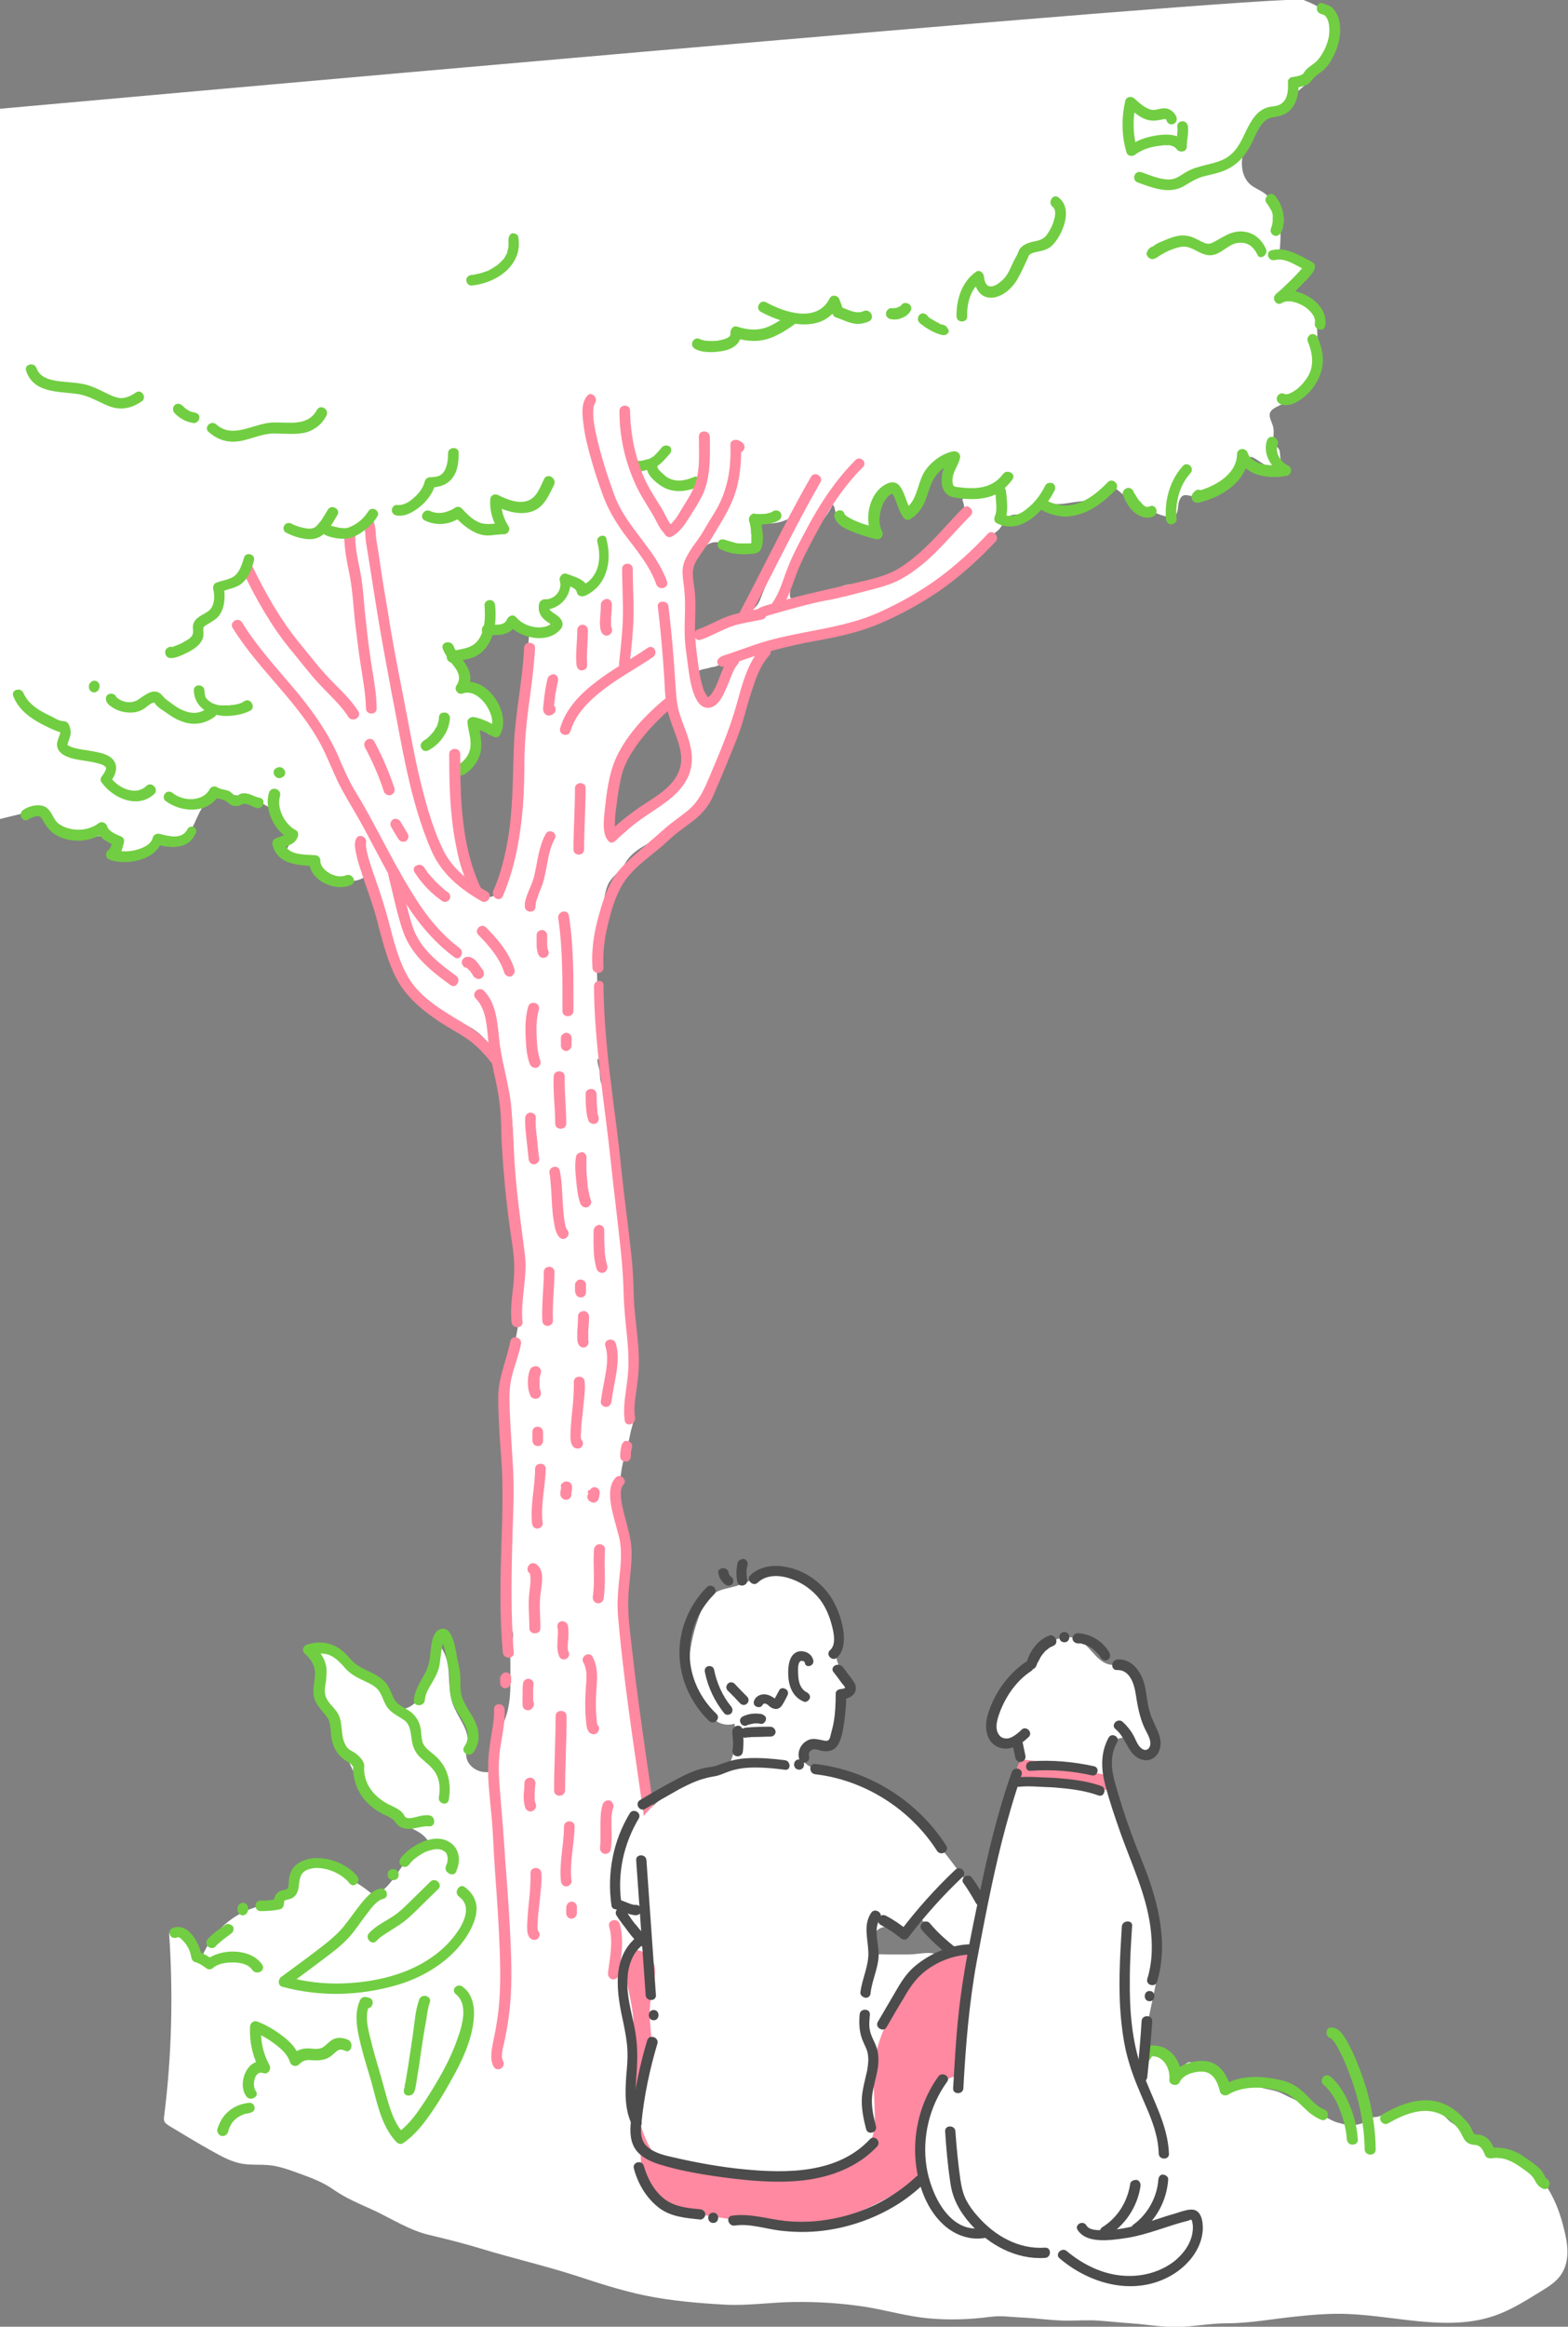 <?xml version="1.0" encoding="utf-8"?>
<!-- Generator: Adobe Illustrator 24.2.1, SVG Export Plug-In . SVG Version: 6.00 Build 0)  -->
<svg version="1.1" id="レイヤー_1" xmlns="http://www.w3.org/2000/svg" xmlns:xlink="http://www.w3.org/1999/xlink" x="0px"
	 y="0px" viewBox="0 0 412.6 611.9" style="enable-background:new 0 0 412.6 611.9;" xml:space="preserve">
<rect x="0" y="0" width="412.6" height="611.9" fill="#808080" stroke="none"/>
<style type="text/css">
	.st0{fill:#FFFFFF;}
	.st1{fill:#FF89A0;}
	.st2{fill:#71CE42;}
	.st3{fill:#4C4C4C;}
</style>
<g>
	<path class="st0" d="M167.2,461.1c1.2,2.6,1.4,5.6,1.8,8.5c0.7,5.3,1.2,10.6,1.7,16c0.2,2,0.4,4.1,0.5,6.1c0,1.3-0.1,2.6,0.1,3.9
		c0.3,2,0.7,4,0.7,6c0,1.7,0.3,3.1,0.6,4.7c0.3,1.6,0.2,3.3,0.2,4.9c0,2.5,0.9,4.8,0.8,7.3c0.5-0.7,1.3-1.5,1.9-2
		c1.2-0.8,2.4-0.7,3.8-0.7c0.8,0,1.3,0.4,2,0.4c0.8,0.1,0.8-0.4,1.3-0.8c0.9-0.7,2.5-1.2,3.6-1.5c0.7-0.2,1.3-0.1,2-0.2
		c0.8,0,1.4-0.4,2.2-0.4c0.7,0,1.4,0.1,2,0c0.3-0.1,0.3-0.3,0.6-0.4c0.5-0.1,0.8,0.1,1.2,0.3c1.4,0.7,2.6,0.7,4.1,0.1
		c1.5-0.5,2.5-1.2,4.1-1.2c0.7,0,1.4-0.1,2,0.1c0.3,0.1,0.5,0.3,0.8,0.4c0.6,0.3,1.1,0.2,1.7,0.3c0.5,0.1,1.2,0.9,1.6,0.9
		c0.4,0,1.1-0.8,1.4-1.1c1.5-1.3,2.9-1.7,4.7-2.3c0.9-0.3,3.3-0.9,3.7,0.5c0.4,1.4-0.7,3.6,0.3,4.9c0.5,0.7,0.8,0.3,1.7,0.6
		c0.7,0.2,1.4,0.9,2,1.3c1,0.5,2.1,0.5,2.9-0.3c0.5-0.5,0.8-1,1.4-1.4c0.3-0.2,0.7-0.3,1-0.5c0.4-0.3,0.7-0.9,1.2-1.1
		c0.4-0.1,0.8-0.1,1.1-0.1c0.4-0.1,0.4-0.3,0.9-0.3c0.8-0.1,1.7,0,2.5,0c1.9,0,3.8,0,5.7,0c1.9,0,3.4-0.4,5.3-0.4
		c0.9,0,1.3,0.1,2.1,0.4c0.4,0.2,0.8,0.1,1.2,0.3c0.5,0.2,0.5,0.6,1.1,0.6c0.1,0.6-0.5,0.8-0.7,1.2c-0.3,0.7-0.5,1.3-0.9,2
		c-0.6,0.9-1.5,1.7-1.1,2.8c0.4,1.3,1.5,2.2,2.2,3.3c1,1.6,1.5,3.5,2.4,5.2c0.6-0.3,1.2-1.1,1.6-1.6c0.4-0.5,0.5-1.1,0.8-1.6
		c0.4-0.7,1.1-1,2-1.2c0.7-0.2,2.1-0.3,2.6,0.3c0.3,0.4,0.2,0.7,0.2,1.2c0,1,0.5,1.9,0.7,2.9c0.3,1.4,0.5,2.4,1.3,3.5
		c0.8,1.2,1.6,1.3,2.9,1.9c0.8,0.4,1.9,0.5,2.6,1.1c0.7,0.6,1.3,1.8,1.8,2.5c0.2,0.3,0.3,0.9,0.6,1.1c0.2,0.2,1,0.2,1.3,0.3
		c1.1,0.2,2.4,0,3.5,0.4c1.1,0.5,2.7,1.1,3.5,2c1.1,1.2,1.4,2.2,3.3,2.2c0.9,0,2-0.2,2.8,0c1.2,0.3,2.6,0.9,3.7,1.4
		c0.8,0.4,1.3,0.9,2.2,1c0.4,0,0.9,0,1.3,0c1,0,1.6-0.1,2.5-0.6c1.2-0.7,2.2-1.6,3.4-2.3c0.6-0.3,1.3-0.6,1.9-1.1
		c0.3-0.2,0.5-0.6,0.8-0.7c0.4-0.2,0.8-0.2,1.2-0.4c0.9-0.4,1.5-1.5,2.4-2c0.8-0.5,1.2-0.7,2.1-0.7c1.1,0,1.2,0.3,2,0.8
		c0.6,0.4,1.2,0.6,1.7,1.1c0.7,0.7,0.9,1.2,1.2,2.1c0.3,0.9,0.6,2.6,2,2.1c1-0.4,0.8-2,1.9-2.6c1-0.5,1.4,0.1,2.4,0.4
		c1,0.3,2,0.8,3,1.1c0.8,0.3,1.5,0.3,2.3,0.7c0.8,0.4,1,0.6,1.4,1.3c0.4,0.7,0.8,1.3,1.2,2c0.4,0.6,0.4,1.4,1.2,1.6
		c0.7,0.1,1.6-0.5,2.2-0.9c0.9-0.6,1.5-0.9,2.7-0.8c1.4,0.1,2.7,1.1,4.1,1.4c1.4,0.3,2.8,0.5,4.1,1.1c2.3,1.2,4.6,2.1,6.8,3.4
		c1.6,1,3.2,2.1,4.9,2.9c1,0.5,1.8,1,2.9,1.4c0.7,0.2,1.5,0.4,2.2,0.6c0.7,0.2,1.7,0.4,2.4,0.2c0.8-0.1,2.4-0.4,3-0.9
		c0.8-0.5,0.8-1.1,1.9-1.2c1.1,0,1.7-0.1,2.7-0.6c0.9-0.5,1.1-0.6,2.2-0.6c1.2,0,2-0.1,3.1-0.4c0.9-0.2,1.4,0,2.2-0.4
		c0.6-0.4,1.5-0.5,2.1-0.7c1.7-0.5,3.3,0.5,4.8,1.1c1.2,0.5,1.5,0.9,2.5,1.9c0.7,0.8,1.5,1.3,2.3,1.8c2.8,1.7,4.4,4.4,7.4,5.9
		c3.1,1.5,6.5,2.1,9.6,3.7c6.5,3.4,9.9,10.7,11.6,17.9c1,3.9,1.5,8.2-0.7,11.6c-1.3,2.1-3.5,3.4-5.6,4.7c-3.9,2.4-7.7,4.8-12,6.3
		c-13.1,4.5-27.3-0.5-41.1-0.5c-3.7,0-7.3,0.3-11,0.7c-6.1,0.6-12.3,1.8-18.4,1.8c-5.3,0-10.5,1.3-15.9,0.9
		c-3.1-0.2-6.3-0.7-9.4-0.9c-2.8-0.2-5.6-0.5-8.4-0.7c-2.7-0.2-5.5,0-8.2,0c-3.9,0-7.7-0.6-11.6-0.8c-2.9-0.1-5.8-0.6-8.7-0.2
		c-5.4,0.7-10.8,0.9-16.2,0.4c-5.6-0.5-11-2.1-16.5-3c-6.4-1-12.8-1.4-19.3-1.3c-5.9,0.1-11.8,1-17.8,0.7c-7-0.4-14.2-1-21-2.4
		c-6.3-1.3-12.4-3.3-18.5-5.3c-8.1-2.6-16.4-4.5-24.6-7c-4.6-1.4-9-2.5-13.6-3.6c-5-1.1-9.9-4.2-14.5-6.4c-3.9-1.8-7.3-3.1-10.9-5.6
		c-2.8-2-6.2-3.2-9.5-4.4c-2.5-0.9-5-1.8-7.6-2c-2.1-0.2-4.3,0-6.4-0.3c-3.1-0.4-5.9-2-8.6-3.5c-3.8-2.1-7.5-4.4-11.2-6.6
		c-0.4-0.3-0.8-0.5-1.1-1c-0.2-0.5-0.2-1-0.1-1.5c2-15.9,2.4-32.1,1.3-48.1c2.4-0.3,4.9,1.2,5.7,3.5c0.2,0.7,0.3,1.5,0.8,2.1
		c0.4,0.6,1.3,1,1.9,0.6c0.3-0.2,0.4-0.5,0.6-0.8c3.2-6.8,8.8-11.4,16.4-12.9c1.3-0.3,2.7-0.4,3.9-1.2c3.2-2.1,3-7.9,6.6-9.2
		c1.4-0.5,2.9-0.1,4.3,0.4c5,1.6,9.7,4.2,13.7,7.6c6.3-2.5,7.9-12.4,14.6-13.6c-1.1-2.8-4.4-3.9-7.2-5.2c-4-1.9-7.6-4.8-10-8.5
		c-1.1-1.7-1.9-3.5-2.8-5.3c-2.4-5.1-4.8-10.3-6.7-15.6c-1.9-5.3-3.4-10.7-4.4-16.2c2.7-0.7,5.4,0.9,7.4,2.7c2.1,1.8,3.9,4,6.5,5
		c1.3,0.5,2.9,0.8,3.8,1.9c0.8,1,0.9,2.5,1.5,3.7c1.2,2.2,4.4,2.7,6.6,1.5c2.2-1.1,3.6-3.5,4.6-5.8c1.5-3.7,2-7.8,1.6-11.7
		c2.7,1.4,3.8,4.6,4.1,7.6c0.3,3,0.1,6.1,1.1,9c1.2,3.5,4.2,6.5,4,10.2c-0.1,1.3-0.6,2.5-0.4,3.8c0.3,2.1,2.3,3.7,4.4,4
		s4.2-0.4,6.1-1.3c5.7-2.6,10.5-7,16.2-9.5c3.6-1.6,8-2.3,11.9-1.1c1.7,0.5,3.8,1.4,4.9,2.9C167.4,458.2,166.7,460,167.2,461.1z"/>
	<path class="st0" d="M338.2,78c2.2-2.9,4.4-5.7,6.7-8.6c-2.8-0.5-5.6-1-8.4-1.5c0.8-6.2,1.1-13.8-4.1-17.3c-1.1-0.7-2.3-1.2-3.3-2
		c-3.3-2.8-2.6-8.1-0.8-12c0.9-2,2-3.9,3.6-5.4c1.3-1.3,2.8-2.2,4.3-3.2c3.4-2.3,6.7-5,9.6-7.9c3.9-3.8,7.6-9.4,5.2-14.3
		c-1.5-3-4.9-4.6-8-5.8C337.9-1.9,0,28.6,0,28.6v186.8c0,0,8.1-2.1,10.3-2.3c3.9-0.3,4.9,5.8,8.5,7.3c2.5,1,5.2-0.4,7.9-0.6
		c2.7-0.2,5.9,2.8,4,4.7c2.7,0.9,6.1,1.7,8.1-0.3c0.7-0.7,1.1-1.6,1.8-2.2c1.6-1.2,3.9-0.2,5.8-0.5c5.1-0.9,4.8-9.2,9.4-11.7
		c1.3-0.7,3-0.8,4.5-0.8c4,0.2,7.9,1.5,11.2,3.8c1.9,1.3,3.7,3,4.5,5.2c0.8,2.2,0.3,5-1.6,6.4c4,0.7,7.3,3.6,10.9,5.5
		c3.6,1.9,8.5,2.9,11.5,0.1c3.4,5.8,4.7,12.5,6.7,19s5,13,10.7,16.6c3.2,2,6.9,2.9,10.1,4.9c8.7,5.6,10.1,17.5,10.7,27.9
		c0.4,8.3-0.1,16.6,0.5,24.9c0.1,1.5,0.2,2.9,0.4,4.4c0.8,8.4,1.7,16.7-0.4,25.1c-0.8,3.3-2.1,6.5-2.7,9.9
		c-0.6,3.4-0.4,6.9-0.2,10.4c0.5,8.6,1.2,17.2,1.9,25.8c0.6,6.6-0.7,13.3-0.7,20c0,1.5,0.1,2.4,0.4,3.9c0.3,1.4,0,2.7,0.1,4.1
		c0.1,1,0.6,1.8,0.7,2.8c0.1,1.4-0.5,2.6-0.7,3.9c-0.1,1.3,0,2.6,0,3.9c0,1.9,0,3.7,0,5.6c0,2.3-0.2,4.5-0.7,6.7
		c-0.6,2.7-2.1,5.2-2.7,7.9c-0.6,2.6-1.2,5.2-1.1,8c0,2.6,0,5.2,0,7.8c0,1.3,0.1,2.2,0.4,3.4c0.3,1,0,1.9,0.1,2.9
		c0.1,1.3,0.8,2.6,1,3.8c0.2,0.9,0,1.9,0.3,2.8c0.6,2.4,0.4,4.9,0.4,7.5c0,1.8,0,3.6,0,5.4c0,2-0.4,4.3,0.1,6.3
		c1.1,4.4,1,8.8,1,13.4c0,3.5,0,6.9-0.5,10.3c-0.4,2.2-0.7,4.5-1.1,6.7c-0.2,1.3-0.8,2.5-1.2,3.7c-0.3,0.9-1.1,1.9,0.3,1.9
		c0.6,0,1.4-1,1.9-1.3c0.8-0.5,1.6-0.8,2.4-1.4c0.9-0.6,1.6-1.5,2.5-2c0.4-0.3,1-0.5,1.4-0.8c0.4-0.3,0.5-0.7,0.9-1
		c1.3-0.9,2.9-1.5,4.2-2.6c1.6-1.3,2.6-2.8,4.8-3.3c1.8-0.4,3.7-0.8,5.6-1.2c3.2-0.6,7.1-0.9,10.1-2.5c1.5-0.8,2.9-1.6,4.2-2.5
		c0.7-0.5,1.2-1.1,1.8-1.6c0.6-0.4,1.4-0.4,1.9-1.2c0.8-1.5,0.9-3.2,0.8-5.1c0-1.1,0.4-1.3,0.6-2.2c0.2-0.8,0-2,0-2.8
		c0-1.1-0.2-2.3,0-3.4c0.1-0.9,0.5-1.4,0.6-2.2c0.2-1.8,0-3.8,0-5.6c0-3.2-0.4-6.3-1.1-9.5c-0.6-2.7-0.8-5.4-1.3-8.1
		c-0.3-1.7-0.6-3.3-1.2-4.9c-0.6-1.6-0.1-3-0.4-4.6c-0.4-2.3-1.1-4.4-1.2-6.7c0-1.4-0.5-2.6-0.6-4c0-0.9,0.1-1.9,0-2.7
		c-0.2-1.7-1.1-3.3-1.2-5c-0.1-0.9,0-1.9,0-2.9c0-1.5-0.4-2.5-0.6-3.9c-0.1-1.1,0.1-2.3,0-3.4c-0.1-2.6-0.8-5.3-1.2-7.9
		c-0.1-0.9,0-1.7-0.2-2.5c-0.2-0.6-0.6-1.2-0.8-1.8c-0.2-1,0-1.9-0.1-2.9c-0.1-1.2-0.6-2.2-0.6-3.4c0-1.1,0.2-1.8,0.6-2.8
		c0.3-0.9,0.6-1.8,0.6-2.8c-0.1-1.2-0.5-2.2-0.6-3.4c-0.1-1.9,0-3.8,0-5.6c0-2.5-0.5-4.4-1.1-6.8c-0.4-1.6-0.5-3.2-0.5-5
		c-0.1-1.3-0.6-2.1-0.6-3.4c0-0.9-0.1-1.8,0.1-2.7c0-0.1,0.4-0.4,0.5-0.7c0.1-0.5-0.1-1.2,0-1.7c0.1-0.9,0.5-1.3,0.6-2.2
		c0.4-3.6,1.7-6.6,2.4-10.3c0.3-1.7,1-3.2,1-4.9c0-1.7,0-3.5,0-5.2c0-3.3,0-6.7,0-10c0-1.9,0-3.8,0-5.7c0-2.3-1.1-4.3-1.2-6.6
		c-0.1-2.1-0.1-4-0.4-6c-0.3-1.7-0.7-3.5-0.7-5.3c0-2.3-0.6-4.4-0.6-6.7c0-1,0-2-0.1-3c-0.2-1.5-0.8-3-1-4.5c-0.2-1.4,0-3.1,0-4.5
		c0-2.4-0.5-4.6-0.6-7c0-1.2,0.1-2.4-0.1-3.6c-0.6-3.5-1.9-7.1-2.1-10.6c-0.1-1.5-0.9-2.8-1.1-4.3c-0.2-1.5,0-2.7-0.6-4.2
		c-0.5-1.3-0.4-2.1-0.5-3.4c-0.2-1.3-0.6-1.8-0.6-3.4c3,2,2.4,0.7,2.2-0.7c-0.2-1.2-0.2-2.5-0.4-3.7c-0.4-2.6-0.4-5.2-1-7.8
		c-0.7-3.4-0.8-6.4-0.9-9.9c0-2.8,0.5-5.4,0.6-8.2c0-2.3,0-4.3,0.5-6.5c0.6-2.8,0.6-6.3,1.8-9c1-2.1,3.2-3.4,4.4-5.4
		c1.5-2.7,4-4.2,6.6-5.6c2.4-1.2,4.7-3,6.9-4.6c1.1-0.8,2.3-1.4,3.3-2.2c1.4-1.1,2.6-2.4,3.5-3.9c1.2-2.1,3.1-4.1,4-6.3
		c0.3-0.8,0.5-1.7,0.8-2.5c0.5-1.4,1.5-2.6,1.9-4.1c0.6-2.3,1.6-4.4,2.2-6.6c0.6-2.2,1.6-4.1,2.3-6.2c0.8-2.7,1.3-5.6,2-8.4
		c0.3-1.4,0.4-3.2,1.3-4.3c0.3-0.4,0.9-1.1,1.2-1.4c0.6-0.5,0.6-0.2,1.3-0.5c4.4-2,9.5-2.3,14.2-3.3c7.5-1.5,15.1-3.9,21.3-8.5
		c2.2-1.6,4.4-2.6,6.8-4.1c1-0.6,2.2-1.1,3.2-1.7c1.6-0.9,2.8-2.4,4.2-3.6c1.4-1.1,2.6-2.2,3.8-3.4c0.4-0.3,0.6-0.9,0.9-1.1
		c0.4-0.3,0.8-0.3,1.2-0.5c0.7-0.5,1-1.3,1.6-1.8c1.1-1,2.5-2.1,3.7-3.1c1.6-1.4,1.5-3.6,3.9-4.1c1.5-0.3,3,0.3,4.5-0.4
		c1.3-0.6,1.5-1.9,2.7-2.6c1.2-0.8,2.4,0.2,3.9,0.2c1.7,0,3.1-0.2,4.8-0.5c3.2-0.5,8.5-0.4,10.1-4c0.9-0.1,3,2,3.6,2.5
		c2.1,1.9,4.3,3,7,3.9c1.6,0.6,5.5,2.6,6.5,0.6c0.5-1,0.3-2.3,0.7-3.4c0.6-1.5,1.2-1.7,2.9-1.3c1.8,0.4,2.3,1.2,4,0.6
		c2.4-0.8,4.5-2.3,6.7-3.5c2.6-1.5,3.8-4.9,5.2-7.4c1.1,0.3,2.3,1.3,3.3,1.9c1.1,0.6,3.4,3.1,4.9,2.6c0-1.7-0.4-3.6-0.5-5.4
		c-0.1-1.5-0.7-1.3-1.4-2.5c-0.6-1.3-0.1-2.6-0.3-3.9c-0.1-1.2-0.9-2.3-1-3.4c-0.3-2.2,3.3-2.7,4.7-4c0.5-0.5,0.9-1.3,1.5-1.7
		c0.6-0.4,1.3-0.4,1.8-0.8c3.8-3.2,5.5-14.6,4-19C345.2,80.3,341.8,77.6,338.2,78z M135.5,220.7c-0.3,4.1-0.6,8.3-2.6,11.9
		c-0.8,1.4-1.9,2.7-3.5,3.2c-1.5,0.4-3.2-0.2-4.4-1.3c-1.2-1-2-2.5-2.6-3.9c-1.9-4.3-2.7-9-2.4-13.7c0.3-4.1,1.4-8.2,0.2-12.1
		c-0.1-0.5-0.3-0.9-0.7-1.3c4.1-3.3,6.1-9,5-14.2c1.5,1.2,2.9,2.5,4.1,3.9c2.4-3.3,1.4-8.6-2.1-10.8c-1.1-0.7-2.4-1.1-3.5-0.5
		c-0.2-2.8-1-5.6-2.5-8l-2.4-2.1c-0.4-0.4-0.5-1-0.3-1.5c1,2.2,4.2,2.6,6.3,1.3c2.1-1.2,3.2-3.5,4.2-5.7c2.3,0.6,4.9-0.4,6.2-2.4
		c1,1.6,3,2.4,4.8,2.2C138,184,136.7,202.3,135.5,220.7z M179.9,202.9c-0.4,0.7-1.1,1.1-1.5,1.7c-0.6,0.8-1.3,1.6-2,2.3
		c-0.7,0.7-1.4,1.3-2.1,1.9c-0.8,0.6-1.3,1.3-2.1,1.8c-0.6,0.3-1.1,1-1.7,1.4c-0.7,0.5-1.4,1-2,1.6c-0.6,0.6-1.3,0.9-2,1.4
		c-0.6,0.5-1.2,0.7-1.7,1.2c-0.5,0.5-1,1-1.6,1.4c-0.3,0.2-0.7,0.5-1,0.7c-0.2,0.3-0.4,0.9-0.9,0.8c-0.2-0.8,0-1.9,0-2.8
		c0-1.3-0.3-2.5-0.3-3.8c0.1-2.7,0.9-5.4,1.5-8.1c0.4-1.4,1.1-2.6,1.5-4c0.3-1,0.6-1.9,1.1-2.9c0.6-1.3,1.5-2.5,2.2-3.7
		c0.3-0.5,0.5-1,0.9-1.4c0.6-0.6,1.2-1.1,1.7-1.8c0.2-0.3,0.4-0.3,0.7-0.6c0.3-0.3,0.4-0.7,0.7-0.9c0.1-0.2,0.3-0.4,0.4-0.5
		c0.2-0.1,0.4-0.2,0.5-0.3c0.2-0.2,0.4-0.5,0.5-0.8c0.5-0.6,1.3-0.9,1.9-1.4c0.3-0.3,0.5-0.7,0.8-1c0.2-0.1,0.3-0.2,0.5-0.4
		c0.4-0.5,0.7-1.2,0.9-0.2c0.2,0.8-0.2,1.4,0.8,3.7c-0.1,0.8,0.8,2.1,1.1,2.7c0.5,1.4,0.9,2.9,1.3,4.3c0.4,1.4,0.6,2.6,0.6,4.1
		C180.3,200.5,180.5,201.8,179.9,202.9z M191.2,174.6c0,0-0.1,0-0.1-0.6c0,0,0,0,0,0c0.1,0.6-0.2,1.2-0.3,1.7
		c-0.5,1.7-0.9,3.3-1.8,4.8c-0.3,0.5-0.5,1-0.7,1.5c-0.1,0.4-0.2,0.8-0.4,1.1c-0.2,0.3-0.4,1-0.6,1.2c-0.3,0.3-0.4,0-0.6-0.3
		c-0.2-0.3-0.5-0.5-0.7-0.8c-0.6-0.7-1.2-1.5-1.7-2.3c-0.5-0.9-0.6-1.8-0.9-2.7c-0.1-0.3-0.8-1.5-0.5-1.7c0.1-0.1,0.3,0,0.4,0
		c0.2,0,0.3-0.1,0.5-0.1c0.5-0.2,1.1-0.4,1.7-0.5c0.5-0.1,1-0.2,1.6-0.4c0.4-0.1,0.8-0.1,1.1-0.2c0.3-0.1,0.5-0.2,0.8-0.3
		c0.3-0.1,0.7-0.2,1-0.3c0.2-0.1,0.3-0.2,0.5-0.2c0.1,0,0.3,0,0.4,0c0.2-0.1,0.3-0.4,0.3-0.6c0,0,0,0,0,0c0,0,0,0,0,0
		c0-0.1,0-0.1,0-0.2C191.3,173.9,191.2,174.4,191.2,174.6z M200.8,155.7c-0.5,1.1-0.9,2.7-1.7,3.6c-0.5,0.6-1.3,1.4-2,1.6
		c-0.5,0.1-0.9,0-1.4,0.1c-0.4,0.1-1.4,0.5-1.8,0.7c-1.7,0.8-3.4,1.7-5.1,2.5c-1.1,0.5-2.3,0.8-3.3,1.5c-0.8,0.5-1.8,1.3-2.6,1.6
		c-0.2-0.7-0.1-1.5-0.1-2.2c0-2,0.2-4.1-0.1-6.1c-0.2-1.5-0.8-2.7-1.4-4c-0.4-1-0.3-2.1-0.2-3.2c0-2.2,1.8-4.6,3.1-6.3
		c0.8-1.1,1.1-1.8,2.2-2.4c0.8-0.4,1.2-0.5,2-0.5c2,0,3.7,0.1,5.6,0.9c1.4,0.5,3.5,1.2,5,0.7c1.7-0.5,0.5-2.2,0.5-3.5
		c0-0.9-0.2-1.3-0.4-2.1c-0.2-0.7,0-1.5-0.1-2.2c0.7,2,5.6,1.2,6.9,0.7c1.3-0.5,2.7-1,3.8-1.7c0.3-0.2,0.8-0.6,1.4-1.1
		c0.2-0.5,0.4-1,0.8-1.4c0,0.4-0.3,0.9-0.8,1.4c-0.4,1.1-0.6,2.3-1.3,3.1c-0.2-0.4-0.1-0.7,0.8-2.5c-0.8,1.5-1.6,2.8-2.5,4.2
		c-1.3,2.1-2.2,4.6-3.2,6.9C203.4,149.1,202.2,152.4,200.8,155.7z M253.2,131.4c2.2,4.8-3.4,7.2-6.2,10c-2.3,2.3-4.6,5-7.5,6.6
		c-1.3,0.7-2.5,1.4-3.8,2.1c-1.4,0.7-3.2,2.4-4.7,2.6c-0.9,0.1-1.8,0.1-2.8,0.3c-0.6,0.1-1.2,0.3-1.7,0.4c-1.2,0.3-2.4,0.1-3.7,0.4
		c-0.9,0.2-1.7,0.5-2.5,0.9c-1.3,0.6-2.7,0.6-4.1,1c-1.4,0.3-2.7,0.9-4.1,1.3c-0.6,0.1-1.5,0.2-2.1,0.3c-0.4,0.1-1.3,0.3-1.7,0.1
		c-0.7-0.3-0.4-1.4-0.4-2.2c0-0.9-0.2-2.1,0.1-2.9c0.3-1,1.2-2.3,1.7-3.1c0.7-1.4,1.2-2.8,1.8-4.2c1.2-2.7,2.7-5.4,4.6-7.7
		c1.1-1.3,2.3-3,3-4.6c0.7,0.6,0.5,1.6,0.9,2.3c0.9,1.3,2.7,2.1,4.2,2.6c1.4,0.5,2.1,1.3,3.4,1.8c0.6,0.2,2.6,1.5,3.3,0.8
		c0.4-0.3,0.1-2,0.1-2.5c0-1-0.1-2,0-3c0.1-1.1,0.6-1.7,1.3-2.5c0.8-0.9,1.3-1.9,2.2-2.7c0.7-0.7,0.7-0.8,1.3,0.1
		c0.7,1.1,1.5,2.3,2.1,3.4c0.3,0.6,0.7,2.1,1.6,2.1c0.9,0.1,0.8-0.5,1.2-1.1c0.6-0.8,1.1-1.4,1.3-2.4c0.3-1.5,0.1-2.8,0.8-4.2
		c0.6-1.2,1.6-2.3,2.6-3.1c1-0.8,2.3-1.4,3.5-2c0.5-0.3,2-1.5,2.6-1.2c-0.4,1-0.9,2.1-1.2,3.1c-0.3,0.8-1.3,3.5-0.6,4
		c0.1,0,1,0.3,1.1,0.3c0.6,0.2,1.2,0.4,1.8,0.5c0.7,0.1,0.7,0,1.1,0.5c0.2,0.2,0.5,0.8,0.4,1.1C254.1,130.7,254.1,130.7,253.2,131.4
		z"/>
	<path class="st1" d="M156.3,259.4c0.1,15.4,2.8,30.6,4.4,45.9c0.8,7.7,1.8,15.4,2.6,23.1c0.4,3.8,0.7,7.7,0.8,11.6
		c0.1,3.9,0.5,7.7,0.9,11.6c0.4,4,0.6,7.9,0,11.9c-0.4,3.3-1.1,6.7-0.6,10.1c0.3,1.8,3,1,2.7-0.8c-0.5-2.9,0.3-6.1,0.6-9
		c0.5-3.5,0.5-6.9,0.2-10.4c-0.3-3.9-0.9-7.7-1.1-11.6c-0.1-3.7-0.2-7.4-0.6-11.1c-0.8-7.7-1.9-15.4-2.7-23.1
		c-0.7-7.5-1.8-15-2.7-22.5c-1.1-8.6-1.9-17.2-2-25.8C159.1,257.5,156.3,257.5,156.3,259.4L156.3,259.4z"/>
	<path class="st1" d="M163.6,380c-0.3,1-0.4,2-0.4,3c0,0.4,0.1,0.7,0.4,1c0.2,0.2,0.7,0.4,1,0.4c0.4,0,0.8-0.1,1-0.4
		c0.3-0.3,0.4-0.6,0.4-1c0-0.5,0-0.9,0.1-1.4c0,0.1,0,0.3-0.1,0.4c0.1-0.4,0.1-0.8,0.3-1.2c0.1-0.3,0-0.8-0.1-1.1
		c-0.2-0.3-0.5-0.6-0.9-0.7c-0.4-0.1-0.8-0.1-1.1,0.1C163.9,379.4,163.7,379.7,163.6,380L163.6,380z"/>
	<path class="st1" d="M162,388.6c-1.8,1.9-1.6,4.9-1.2,7.3c0.5,2.8,1.4,5.6,2.1,8.3c0.9,3.8,0.4,7.7,0,11.5
		c-0.2,2.1-0.4,4.3-0.4,6.4c0,2.3,0.3,4.7,0.5,7c1.8,18.6,4.9,37.1,7.4,55.6c1.3,10,2.5,20.1,1.7,30.1c-0.2,1.8,2.7,1.8,2.8,0
		c0.7-8.8-0.1-17.5-1.2-26.2c-1.1-9-2.4-17.9-3.7-26.8c-1.3-9.1-2.6-18.2-3.6-27.3c-0.5-4.5-1.2-9.1-1.1-13.6c0.1-4.4,1-8.7,0.9-13
		c-0.1-3.3-1.1-6.3-1.9-9.5c-0.4-1.6-0.8-3.1-0.9-4.7c-0.1-1-0.1-2.4,0.6-3.2C165.3,389.3,163.2,387.3,162,388.6L162,388.6z"/>
	<path class="st1" d="M134.3,352.7c-1,5-3.2,9.6-3.2,14.8c0,5.3,0.4,10.7,0.8,16c0.8,10.9-0.1,21.8-0.2,32.7
		c-0.1,6.2,0.1,12.3,0.6,18.4c0.2,1.8,3,1.8,2.9,0c-0.9-10.8-0.6-21.7-0.3-32.6c0.2-5.3,0.4-10.6,0.1-15.9
		c-0.3-5.3-0.7-10.6-0.9-15.9c-0.1-3-0.1-5.8,0.7-8.7c0.7-2.7,1.8-5.4,2.3-8.1C137.4,351.7,134.7,350.9,134.3,352.7L134.3,352.7z"/>
	<path class="st1" d="M131.6,441.3c0,0.4,0,0.8,0,1.2c0,0,0,0.1,0,0.1c0,0.2,0,0.4,0.1,0.5c0.1,0.2,0.2,0.3,0.3,0.5
		c0.1,0.1,0.3,0.2,0.5,0.3c0.2,0.1,0.4,0.1,0.5,0.1c0.1,0,0.3,0,0.4-0.1c0.2-0.1,0.5-0.2,0.6-0.4c0.1-0.1,0.1-0.2,0.2-0.3
		c0.1-0.2,0.2-0.5,0.2-0.7c0-0.1,0-0.3,0-0.4c0-0.2,0-0.4-0.1-0.5c-0.1-0.2-0.2-0.3-0.3-0.5c-0.1-0.1-0.3-0.2-0.5-0.3
		c-0.2-0.1-0.4-0.1-0.5-0.1c-0.1,0-0.3,0-0.4,0.1c-0.2,0.1-0.5,0.2-0.6,0.4c-0.1,0.1-0.1,0.2-0.2,0.3c-0.1,0.2-0.2,0.5-0.2,0.7
		c0,0.1,0,0.3,0,0.4c1,0,1.9,0,2.9,0c0-0.4,0-0.7,0-1.1c0-0.1,0-0.2,0-0.3c0-0.2,0-0.4-0.1-0.5c-0.1-0.2-0.2-0.3-0.3-0.5
		c-0.1-0.1-0.3-0.2-0.5-0.3c-0.2-0.1-0.4-0.1-0.5-0.1c-0.1,0-0.3,0-0.4,0.1c-0.2,0.1-0.5,0.2-0.6,0.4c-0.1,0.1-0.1,0.2-0.2,0.3
		C131.7,440.8,131.6,441,131.6,441.3L131.6,441.3z"/>
	<path class="st1" d="M130,449.5c0.1,3.2-0.7,6.3-1.1,9.4c-0.5,3.1-0.5,6.1-0.4,9.2c0.2,3.4,0.6,6.8,0.9,10.2
		c0.3,3.3,0.4,6.5,0.6,9.8c0.4,6.7,1,13.5,1.3,20.2c0.3,6.7,0.6,13.4-0.1,20.1c-0.3,2.8-0.8,5.6-1.4,8.4c-0.4,2.1-1,4.7,0.1,6.7
		c0.9,1.6,3.3,0.2,2.5-1.4c-0.8-1.4,0.1-4,0.4-5.5c0.5-2.4,0.9-4.8,1.2-7.2c0.8-6.6,0.6-13.2,0.3-19.8c-0.3-6.6-0.8-13.2-1.3-19.7
		c-0.4-6.6-1-13.2-1.5-19.7c-0.3-3.5-0.4-6.9,0.1-10.3c0.5-3.4,1.3-6.7,1.2-10.1C132.8,447.7,130,447.7,130,449.5L130,449.5z"/>
	<path class="st1" d="M200.4,170.2c-3.8,4.2-5.2,10.2-6.7,15.5c-1.9,6.7-4.7,13.1-7.4,19.5c-1.3,3-2.5,5.5-5,7.7
		c-2.1,1.8-4.5,3.3-6.6,5.2c-2.4,2.1-4.8,4.2-7.2,6.3c-2.2,1.9-4.4,3.9-6,6.4c-2,3.2-3.2,7.2-4.2,10.9c-1.1,4.2-1.7,8.5-1.4,12.8
		c0.1,1.8,2.9,1.8,2.9,0c-0.2-3.7,0.2-7.5,1.1-11.1c0.8-3.4,1.8-7,3.5-10.1c2.8-5.2,8.3-8.3,12.5-12.3c2.1-2,4.4-3.5,6.7-5.3
		c2.3-1.8,4.1-4,5.2-6.7c1.5-3.5,3-7,4.4-10.5c1.2-2.9,2.4-5.8,3.3-8.9c0.9-3.1,1.7-6.3,2.8-9.3c0.9-2.8,2.1-5.7,4.1-7.9
		C203.7,170.9,201.7,168.9,200.4,170.2L200.4,170.2z"/>
	<path class="st1" d="M192.1,172.9c-2.6,2.9-2.8,7.2-5.3,10.1c-0.2,0.2-0.5,0.3-0.6,0.5c0.1-0.2,0.3,0.1,0.1-0.1
		c-0.4-0.6-0.8-1.1-1.1-1.9c-0.8-2.2-1.2-4.7-1.5-7c-0.4-2.7-0.7-5.4-0.8-8.1c-0.1-3.7,0.3-7.4-0.1-11.1c-0.2-1.5-0.5-3-0.5-4.4
		c0-1.7,0.6-3,1.5-4.3c0.8-1.3,1.8-2.6,2.7-3.9c0.9-1.3,1.6-2.6,2.4-3.9c2-3.3,3.8-6.4,4.9-10.2c1-3.7,1.3-7.6,1.2-11.5
		c-0.7,0.4-1.4,0.8-2.1,1.2c0.3,0.2,0.6,0.3,0.9,0.5c1.6,1,3-1.5,1.4-2.5c-0.3-0.2-0.6-0.4-0.9-0.5c-0.9-0.4-2.2,0.1-2.1,1.2
		c0.1,3.6-0.1,7.2-1.1,10.7c-0.5,1.8-1.2,3.7-2.1,5.4c-0.8,1.5-1.8,3-2.7,4.5c-0.8,1.4-1.6,2.8-2.6,4.2c-1,1.4-2,2.7-2.8,4.2
		c-0.8,1.4-1.3,2.8-1.3,4.4c0,1.8,0.4,3.5,0.5,5.2c0.4,4-0.1,8.1,0.1,12.1c0.1,2.6,0.6,5.3,0.9,7.9c0.4,2.8,1.4,11.8,6.1,10.4
		c2.1-0.7,3.2-3.4,4-5.2c0.9-1.9,1.6-4.6,2.9-6.1C195.3,173.6,193.3,171.5,192.1,172.9L192.1,172.9z"/>
	<path class="st1" d="M175.5,152.9c-3-8.5-10.7-14.2-13.8-22.6c-2-5.5-3.8-11.1-5-16.8c-0.3-1.6-0.6-3.1-0.6-4.7
		c0-0.6,0-1.2,0.1-1.7c0-0.2,0.1-0.5,0.2-0.7c0,0.1,0.3-0.4,0.1-0.3c1.1-1.4-0.9-3.4-2-2c-1.6,2-1.3,4.8-1,7.2
		c0.4,3.5,1.3,6.9,2.3,10.3c0.8,2.9,1.8,5.7,2.8,8.5c1.4,3.9,3.4,7.2,5.8,10.5c3.1,4.1,6.6,8.2,8.3,13.1
		C173.4,155.4,176.1,154.7,175.5,152.9L175.5,152.9z"/>
	<path class="st1" d="M173.1,159.6c0.7,5.7,1.2,11.5,1.6,17.2c0.2,2.7,0.2,5.5,0.6,8.2c0.3,2.1,1,4.1,1.7,6.1
		c1.3,3.6,3.1,7.5,1.8,11.3c-1.7,4.9-6.9,7.4-10.8,10.1c-1.8,1.3-3.6,2.6-5.3,4.1c-0.9,0.8-1.9,1.6-2.7,2.5
		c-0.9,1.1,0.3,3.3,1.7,2.2c0.2-0.1,0.3-0.3,0.5-0.4c1.4-1.2-0.7-3.2-2-2c-0.1,0.1-0.4,0.3,0.1,0c0.6,0.7,1.2,1.5,1.7,2.2
		c0.7-0.8,1.6-1.5,2.4-2.2c1.4-1.3,2.9-2.5,4.5-3.6c4.2-3,9.1-5.5,11.7-10.1c2.2-3.9,1.6-8,0.2-12c-0.7-2-1.5-3.9-2.1-5.9
		c-0.7-2.5-0.8-5-1-7.7c-0.4-6.7-1-13.5-1.8-20.2C175.7,157.8,172.8,157.8,173.1,159.6L173.1,159.6z"/>
	<path class="st1" d="M174.7,184c-4.9,4.1-9.6,9.1-12.4,14.9c-2.1,4.4-2.7,9.7-3.2,14.5c-0.2,2.2-0.6,5,0.5,7.1
		c0.9,1.6,3.3,0.2,2.5-1.4c-0.3-0.6-0.3-1.9-0.3-2.7c0-1.5,0.2-3,0.4-4.4c0.3-2.6,0.7-5.2,1.3-7.8c0.8-3.6,3-6.9,5.2-9.8
		c2.4-3,5.1-5.8,8.1-8.3C178.1,184.9,176.1,182.9,174.7,184L174.7,184z"/>
	<path class="st1" d="M170.4,170.4c-4.4,3-9.1,5.5-13.4,8.8c-4.2,3.2-8.1,7.1-9.6,12.3c-0.5,1.8,2.2,2.5,2.7,0.8
		c1.4-4.7,5.2-8.3,9-11.2c4-3,8.4-5.4,12.6-8.2C173.4,171.8,172,169.3,170.4,170.4L170.4,170.4z"/>
	<path class="st1" d="M137.9,170.4c-0.4,8.8-2.4,17.5-2.7,26.4c-0.3,8.3-0.2,16.5-1.7,24.7c-0.8,4.4-1.9,8.7-3.7,12.8
		c-0.7,1.7,1.7,3.1,2.5,1.4c3.2-7.4,4.6-15.5,5.3-23.6c0.3-4.2,0.4-8.5,0.4-12.7c0.1-4.6,0.5-9.1,1.1-13.6
		c0.7-5.1,1.4-10.2,1.7-15.4C140.8,168.6,137.9,168.6,137.9,170.4L137.9,170.4z"/>
	<path class="st1" d="M128.2,234.5c-4.8-2.7-9.1-5.9-11.6-11c-3-6.2-4.8-13.1-6.4-19.8c-1.6-7-2.8-14.1-4.2-21.1
		c-1.4-7.2-2.8-14.3-3.9-21.5c-0.7-4.1-1.4-8.2-2-12.3c-0.3-2.1-0.6-4.2-1-6.4c-0.3-1.6-0.1-3.4-0.7-5c-0.6-1.7-3.4-1-2.7,0.8
		c0.5,1.4,0.4,2.9,0.6,4.4c0.3,1.8,0.6,3.7,0.9,5.5c0.6,3.8,1.2,7.6,1.8,11.4c1.2,7.5,2.6,15,4,22.5c2.8,14.1,4.8,28.6,10.6,41.9
		c2.7,6,7.5,9.9,13.1,13.1C128.3,237.9,129.8,235.4,128.2,234.5L128.2,234.5z"/>
	<path class="st1" d="M225.1,121c-5.3,5.3-9.4,11.6-12.9,18.2c-1.7,3.2-3.5,6.5-4.8,9.8c-1.3,3.2-2.1,6.6-4.1,9.5
		c-0.8,1.2,0.8,2.6,1.9,1.9c0.1,0,0.2,0,0.4,0c1.8,0.1,1.8-2.7,0-2.9c-0.7,0-1.2,0.1-1.8,0.4c0.6,0.6,1.3,1.3,1.9,1.9
		c1.9-2.8,2.8-6.1,4-9.2c1.3-3.3,3-6.5,4.7-9.7c3.4-6.5,7.4-12.8,12.6-18C228.4,121.7,226.4,119.7,225.1,121L225.1,121z"/>
	<path class="st1" d="M253.4,133.6c-4,4-7.5,8.4-11.8,12.1c-2.1,1.8-4.3,3.5-6.8,4.7c-2.8,1.3-5.8,2-8.8,2.7
		c-7.5,1.8-15,3.3-22.3,5.5c-1.3,0.4-2.7,0.7-3.9,1.3c-1.5,0.8-1.2,2.8,0.5,2.9c1.8,0.2,1.8-2.7,0-2.9c0.3,0,0.6,0.1,0.8,0.4
		c0.1,0.3,0.3,0.7,0.4,1c0.1,1.1-0.5,0.8-0.6,1.1c0,0,0.1-0.1,0.1-0.1c0.2,0-0.2,0.1-0.1,0c0.1,0,0.2-0.1,0.3-0.1
		c0.5-0.2,1-0.3,1.5-0.5c1.4-0.4,2.8-0.8,4.2-1.2c2.5-0.7,5.1-1.4,7.7-2c1.9-0.5,3.9-0.7,5.8-1.2c2.8-0.6,5.6-1.4,8.4-2.1
		c2.7-0.7,5.4-1.4,7.9-2.7c2.3-1.2,4.3-2.7,6.3-4.3c4.5-3.8,8.2-8.4,12.4-12.6C256.7,134.3,254.7,132.3,253.4,133.6L253.4,133.6z"/>
	<path class="st1" d="M259.9,140.4c-4.1,4.4-8.5,8.4-13.3,11.9c-4.7,3.4-9.9,6.3-15.2,8.7c-6.2,2.8-12.9,4-19.6,5.3
		c-4.6,0.9-9,1.8-13.3,3.3c-2,0.7-4,1.4-6,2.1c-1,0.4-2.8,0.7-3.5,1.6c-1.1,1.5,1.4,2.9,2.5,1.4c-0.2,0.2-0.3,0.3-0.5,0.5
		c0,0,0,0,0.1,0c-0.1,0.2-0.3,0.1-0.1,0c0.2,0,0.4-0.2,0.6-0.2c0.7-0.3,1.5-0.5,2.2-0.8c1.8-0.7,3.6-1.3,5.5-1.9
		c4.2-1.4,8.5-2.4,12.9-3.3c6.6-1.2,13.3-2.4,19.5-5.1c5.4-2.3,10.6-5.2,15.5-8.5c5.4-3.8,10.3-8.2,14.8-13
		C263.2,141.1,261.1,139,259.9,140.4L259.9,140.4z"/>
	<path class="st1" d="M199.9,160.1c-3.2,0.7-6.4,1.1-9.4,2.4c-2.3,0.9-4.4,2.2-6.8,3c-1.7,0.6-1,3.4,0.8,2.7c2.3-0.8,4.5-2,6.8-3
		c3-1.3,6.2-1.6,9.3-2.3C202.4,162.4,201.7,159.7,199.9,160.1L199.9,160.1z"/>
	<path class="st1" d="M213.4,125.4c-6.8,11.8-12.6,24.1-19,36.1c-0.9,1.6,1.6,3.1,2.5,1.4c6.4-12,12.2-24.3,19-36.1
		C216.8,125.3,214.3,123.8,213.4,125.4L213.4,125.4z"/>
	<path class="st1" d="M163.7,149.6c0,5.5,0.5,11.1,0,16.6c-0.2,2.8-0.5,5.5-0.8,8.3c-0.2,1.8,2.7,1.8,2.8,0c0.3-2.8,0.6-5.5,0.8-8.3
		c0.5-5.5,0-11.1,0-16.6C166.5,147.8,163.7,147.8,163.7,149.6L163.7,149.6z"/>
	<path class="st2" d="M291.5,126.8c-2.5,2.6-5.5,5.1-9.1,5.9c-1.4,0.3-2.7,0.3-4,0c-0.7-0.2-1.3-0.3-2-0.6c-0.2-0.1-0.4-0.1-0.6-0.3
		c-0.5-0.3,0-0.1,0.1,0.3c0,0.3,0,0.5,0,0.8c0,0.1-0.1,0.1-0.1,0.2c0.3-0.7,0.2-1.5-0.5-1.9c-0.6-0.4-1.6-0.2-1.9,0.5
		c-0.9,1.9,1.2,2.8,2.6,3.3c1.7,0.6,3.5,1,5.3,0.8c4.9-0.5,8.9-3.5,12.3-7C294.8,127.5,292.8,125.5,291.5,126.8L291.5,126.8z"/>
	<path class="st2" d="M275.1,127.6c-1.2,2.4-2.8,4.6-4.9,6.2c-0.9,0.8-2,1.4-3.1,1.7c-1.1,0.3-2.2,0.2-3.3-0.3
		c0.2,0.6,0.3,1.3,0.5,1.9c0.9-2,0.8-4.1,0.6-6.2c-0.1-0.7-0.1-1.5-0.3-2.2c-0.5-1.3-2.1-1.5-2.9-0.3c-1,1.6,1.5,3,2.5,1.4
		c-0.1,0.1-0.3,0.2-0.4,0.4c-0.2,0.1-0.5,0.1-0.7,0.2c0,0,0,0,0,0c-0.2-0.1-0.5-0.1-0.7-0.2c-1-0.5-0.5-0.9-0.5-0.5
		c0,0.1,0,0.2,0.1,0.3c0,0.3,0-0.1,0,0.1c0,0.1,0,0.2,0,0.4c0,0.5,0.1,1,0.1,1.5c0.1,1.2,0.2,2.6-0.3,3.7c-0.3,0.7-0.2,1.6,0.5,1.9
		c6.3,3.3,12.6-3.4,15.2-8.6c0.3-0.7,0.2-1.5-0.5-1.9C276.4,126.8,275.4,127,275.1,127.6L275.1,127.6z"/>
	<path class="st2" d="M219.6,136c0.7,2.4,3.6,3.4,5.7,4.2c1.7,0.6,3.4,1.2,5.2,1.6c1.2,0.3,2.2-1,1.6-2.1c-0.9-1.7-0.8-3.8-0.3-5.6
		c0.4-1.5,1.4-3.8,3-4.2c0.1,0,0,0-0.1-0.1c0.2,0.1,0.3,0.3,0.4,0.5c0.4,0.6,0.5,1.2,0.8,1.9c0.5,1.4,1,2.9,2,4.1
		c0.4,0.4,1.2,0.6,1.7,0.2c1.4-0.9,2.5-2.1,3.3-3.6c0.9-1.7,1.3-3.5,2-5.3c1.1-2.9,3.6-5.4,6.7-6c-0.6-0.6-1.2-1.2-1.8-1.8
		c-0.4,1.4-1.3,2.7-1.7,4.1c-0.2,0.7-0.3,1.4-0.3,2c-0.2,2.2,0.7,4.4,3.1,4.9c2.8,0.5,6.1,0.7,8.9,0c2.8-0.7,4.9-2.4,6.6-4.7
		c1.1-1.5-1.4-2.9-2.5-1.4c-2.9,3.9-7.4,4-11.9,3.4c-0.7-0.1-1.1-0.1-1.3-0.9c-0.1-0.5-0.1-1.2,0-1.7c0.3-1.8,1.5-3.2,1.9-5
		c0.3-1.1-0.7-2-1.8-1.8c-3.1,0.6-6.3,3.1-7.8,5.8c-1.7,3.2-1.7,7.2-4.9,9.4c0.6,0.1,1.2,0.1,1.7,0.2c-1.9-2.1-2-9.1-6.6-6.8
		c-4.6,2.3-5.9,9.4-3.7,13.7c0.5-0.7,1.1-1.4,1.6-2.1c-1.4-0.3-2.8-0.8-4.2-1.2c-1-0.4-2.1-0.8-3-1.3c-0.6-0.3-1.6-0.9-1.7-1.3
		C221.8,133.5,219.1,134.2,219.6,136L219.6,136z"/>
	<path class="st2" d="M344.1,89.7c1.3,3.2,1.8,6.4,0,9.4c-0.8,1.3-1.8,2.4-2.9,3.3c-0.6,0.4-1.2,0.8-1.9,1.1c-0.6,0.2-1,0.3-1.5,0
		c-0.7-0.3-1.6,0.3-1.8,1c-0.2,0.8,0.3,1.5,1,1.8c1.8,0.7,3.8-0.2,5.2-1.2c1.6-1.1,3-2.5,4-4.2c1.1-1.7,1.8-3.8,1.9-5.8
		c0.1-2.1-0.5-4.2-1.3-6.2c-0.3-0.7-0.9-1.2-1.8-1C344.4,88.1,343.8,89,344.1,89.7L344.1,89.7z"/>
	<path class="st2" d="M333.4,115.8c-1.2,3.4,1,7.3,4.1,8.9c0.1-0.9,0.2-1.7,0.3-2.6c-2.9,0.6-8.3,0.4-9.5-3
		c-0.5-1.5-2.8-1.3-2.8,0.4c-0.1,5.5-6.3,8.7-11,9.8c0.6,0.6,1.2,1.2,1.8,1.8c-0.4,0.5-0.4,0.6-0.2,0.3c0.1-0.1,0.2-0.1,0.3-0.2
		c1.4-1.2-0.7-3.3-2-2c-0.3,0.3-0.7,0.6-0.8,1.2c-0.3,1.1,0.7,2,1.8,1.8c6.1-1.4,12.9-5.7,13.1-12.5c-0.9,0.1-1.9,0.3-2.8,0.4
		c1.8,5.1,8.3,6,13,5c1.2-0.3,1.4-2.1,0.3-2.6c-2-1-3.6-3.4-2.8-5.6C336.7,114.9,334,114.1,333.4,115.8L333.4,115.8z"/>
	<path class="st2" d="M311.3,122.5c-3.4,3.7-4.9,9-4.5,14c0.1,0.8,0.6,1.4,1.4,1.4c0.7,0,1.5-0.7,1.4-1.4c-0.4-4.2,0.7-8.8,3.6-12
		C314.5,123.2,312.5,121.2,311.3,122.5L311.3,122.5z"/>
	<path class="st2" d="M302.7,133.1c-0.2,0.1-0.4,0.1-0.6,0.2c-0.3,0.1,0.3,0,0.1,0c-0.1,0-0.2,0-0.2,0c-0.1,0-0.2,0-0.2,0
		c-0.2,0,0.4,0.1,0,0c-0.2,0-0.3-0.1-0.5-0.1c-0.2-0.1,0.3,0.2,0.1,0c-0.1,0-0.2-0.1-0.2-0.1c-0.1-0.1-0.3-0.2-0.4-0.3
		c-0.2-0.1,0,0,0.1,0c-0.1-0.1-0.2-0.1-0.2-0.2c-0.1-0.1-0.3-0.2-0.4-0.4c-0.1-0.1-0.2-0.3-0.4-0.4c-0.1-0.1-0.1-0.1-0.2-0.2
		c-0.1-0.1,0,0,0.1,0.1c0,0-0.1-0.1-0.1-0.1c-0.2-0.3-0.4-0.6-0.6-0.9c-0.2-0.3-0.3-0.6-0.5-0.8c-0.1-0.1-0.1-0.3-0.2-0.4
		c0-0.1-0.2-0.4,0,0.1c0-0.1-0.1-0.1-0.1-0.2c-0.1-0.4-0.3-0.7-0.7-0.9c-0.3-0.2-0.8-0.3-1.1-0.1c-0.7,0.2-1.3,1-1,1.8
		c0.6,1.5,1.4,3,2.6,4.2c1.4,1.3,3.3,2.2,5.2,1.5c0.7-0.3,1.2-1,1-1.8C304.2,133.4,303.4,132.8,302.7,133.1L302.7,133.1z"/>
	<path class="st2" d="M333.1,65.4c-1.2-2.5-3.1-4.2-5.9-4.5c-3.3-0.3-5.3,1.5-8.1,2.9c-1.1,0.6-2,0.2-3-0.3
		c-1.2-0.6-2.4-1.3-3.8-1.5c-1.7-0.3-3.3,0.2-4.9,0.8c-0.8,0.3-1.6,0.7-2.4,1c-0.4,0.2-0.8,0.4-1.1,0.6c-0.3,0.2-0.8,0.7-1.2,0.8
		c0.6,0.6,1.2,1.2,1.8,1.8c-0.3,0.7-0.3,0.5,0.1,0.2c1.4-1.2-0.7-3.2-2-2c-0.4,0.3-0.6,0.6-0.8,1.1c-0.4,1,0.8,2.1,1.8,1.8
		c0.7-0.2,1.3-0.7,1.9-1.1c0.8-0.4,1.5-0.9,2.4-1.2c1.3-0.5,2.8-1.1,4.2-0.9c2.4,0.4,4.2,2.5,6.8,2.2c2.5-0.3,4.2-2.8,6.7-3.2
		c2.6-0.4,4.2,0.9,5.3,3.1C331.4,68.5,333.9,67.1,333.1,65.4L333.1,65.4z"/>
	<path class="st2" d="M335.4,68.4c2.7-0.7,5.4,1.3,7.7,2.4c0.2,0.1,0.3,0.2,0.5,0.2c0.7,0.4,0.6-0.1-0.4-1.3c0,0.2,0.2-0.3,0.1-0.1
		c-0.1,0.1-0.4,0.6-0.2,0.4c-0.4,0.5-0.9,1-1.3,1.5c-1.2,1.3-2.4,2.5-3.7,3.7c-0.5,0.5-1,1-1.5,1.4c-0.2,0.2-0.4,0.3-0.6,0.5
		c-0.2,0.2-0.5,0.4-0.1,0.1c-1.5,1.1-0.2,3.4,1.4,2.5c1.6-1,4-0.2,5.6,0.7c1.5,0.9,3.4,2.7,3.1,4.5c-0.4,1.8,2.4,2.6,2.7,0.8
		c0.6-3.2-1.6-6-4.2-7.6c-2.5-1.5-6-2.5-8.7-0.8c0.5,0.8,1,1.6,1.4,2.5c2.1-1.5,4-3.6,5.8-5.4c0.9-0.9,1.9-1.9,2.6-3
		c0.3-0.5,0.5-1,0.4-1.6c-0.3-1-1.8-1.4-2.6-1.9c-2.7-1.4-5.6-2.9-8.7-2.1C332.9,66.1,333.6,68.8,335.4,68.4L335.4,68.4z"/>
	<path class="st2" d="M157.2,142.6c1.2,4.6,0.3,9.5-4.4,11.6c0.7,0.3,1.4,0.6,2.1,0.9c-0.5-2.7-3.7-3.4-5.8-4.2
		c-1-0.4-2.1,0.8-1.8,1.8c0.8,2.5-1.4,5.1-4,4.9c-0.6,0-1.2,0.5-1.4,1c-0.4,1.6,0,3.1,1.2,4.2c0.5,0.5,1,0.8,1.6,1.2
		c0.2,0.1,0.4,0.3,0.7,0.4c-0.2-0.1,0,0.1,0.1,0.1c0.3,0.1-0.1,0.2,0,0c0,0-0.1-0.6-0.1-0.6c-0.1-0.3,0.3-0.1,0-0.1
		c-0.2,0-0.7,0.5-0.9,0.6c-0.9,0.5-1.9,0.6-2.9,0.6c-2.2-0.1-4.4-1-5.8-2.7c-0.8-0.9-2-0.3-2.4,0.6c-0.7,1.8-3.3,1.4-4.8,1.2
		c-1.8-0.3-2.6,2.5-0.8,2.7c3.3,0.5,6.9,0.4,8.3-3.2c-0.8,0.2-1.6,0.4-2.4,0.6c3,3.6,10.2,5.3,13.7,1.4c1.3-1.4,0.4-2.9-0.9-3.8
		c-0.9-0.7-2.3-1.2-2-2.5c-0.5,0.3-0.9,0.7-1.4,1c4.4,0.2,8-4.3,6.7-8.5c-0.6,0.6-1.2,1.2-1.8,1.8c1.1,0.4,3.6,0.8,3.8,2.2
		c0.2,1,1.3,1.2,2.1,0.9c5.8-2.6,7.2-9.1,5.7-14.8C159.5,140.1,156.7,140.9,157.2,142.6L157.2,142.6z"/>
	<path class="st2" d="M127.5,159.2c0.2,3,0.2,6.3-1.5,8.9c-0.8,1.2-1.9,1.9-3.3,2.3c-1.3,0.4-2.8,0.5-4.1,1c-0.7,0.3-1.2,1-1,1.8
		c0.2,0.7,1,1.3,1.8,1c1.4-0.6,3-0.6,4.5-1.1c1.9-0.6,3.3-1.7,4.4-3.4c2.1-3,2.3-7,2-10.5c-0.1-0.8-0.6-1.4-1.4-1.4
		C128.2,157.8,127.4,158.4,127.5,159.2L127.5,159.2z"/>
	<path class="st2" d="M116.5,170.6c0.7,1.8,1.9,3.2,3.1,4.8c1.2,1.6,1.7,3.1,0.5,4.9c-0.7,1,0.4,2.5,1.6,2.1c2.4-0.9,4.6,0.9,6,2.7
		c1.2,1.7,2.5,4.5,1.4,6.6c0.6-0.2,1.3-0.3,1.9-0.5c-2-1.1-4-2.2-6.2-2.6c-0.8-0.2-1.9,0.4-1.8,1.4c0.2,2.1,1,4.2,0.8,6.3
		c-0.1,1.1-0.5,2.1-1.1,2.9c-0.3,0.4-0.6,0.8-1,1.1c-0.2,0.2-0.4,0.3-0.6,0.5c-0.5,0.3-0.4,0.4,0.3,0.3c0.3,0.6,0.7,1.2,1,1.8
		c0,0,0-0.1,0-0.1c0.5-1.8-2.2-2.5-2.7-0.8c0,0,0,0.1,0,0.1c-0.2,0.7,0.3,1.6,1,1.8c1.2,0.3,2.3-0.8,3.1-1.5c1-1,1.8-2.1,2.3-3.4
		c1.2-3,0.1-5.9-0.1-9c-0.6,0.5-1.2,0.9-1.8,1.4c2,0.4,3.8,1.3,5.5,2.3c0.7,0.4,1.6,0.2,1.9-0.5c3.2-5.8-3.8-16-10.5-13.5
		c0.5,0.7,1.1,1.4,1.6,2.1c1.4-2.1,1.4-4.4,0.2-6.5c-1-1.9-2.8-3.3-3.5-5.3C118.6,168.1,115.9,168.9,116.5,170.6L116.5,170.6z"/>
	<path class="st1" d="M118.2,198.3c0,12.5,0.5,25.3,5.9,36.8c0.8,1.7,3.2,0.2,2.5-1.4c-5.2-11-5.5-23.5-5.5-35.4
		C121.1,196.5,118.2,196.5,118.2,198.3L118.2,198.3z"/>
	<path class="st2" d="M68.3,209.8c-1.2-0.2-2.1-0.9-3.3-1.1c-0.5-0.1-1-0.1-1.5,0c-0.4,0.1-1.1,0.7-1.5,0.6c-0.3,0-1.1-0.9-1.6-1.2
		c-1-0.5-2.3-0.4-3.3-1.1c-0.6-0.4-1.6-0.1-1.9,0.5c-1.8,3.4-6.9,3.3-9.7,1.1c-0.6-0.5-1.4-0.6-2,0c-0.5,0.5-0.6,1.5,0,2
		c4.2,3.2,11.4,3.5,14.2-1.7c-0.6,0.2-1.3,0.3-1.9,0.5c1,0.7,2.2,0.6,3.3,1.1c0.9,0.4,1.3,1.2,2.3,1.4c0.5,0.1,1,0.1,1.5,0
		c0.4-0.1,0.8-0.5,1.2-0.5c1.1-0.2,2.4,0.9,3.5,1.1C69.4,212.9,70.1,210.1,68.3,209.8L68.3,209.8z"/>
	<path class="st2" d="M38.5,206.7c-2.9,2.8-7.6,0.4-9.5-2.4c0,0.5,0,1,0,1.4c1.4-1.8,2.4-4.3,0.5-6.2c-1.6-1.5-4.1-1.7-6.1-2.1
		c-1.1-0.2-2.3-0.3-3.4-0.6c-0.9-0.2-1.8-0.5-2.2-0.9c-0.1-0.1-0.1,0-0.1-0.2c0,0.3,0.3-0.6,0.3-0.7c0.3-0.9,0.7-1.7,0.6-2.7
		c-0.1-0.7-0.3-1.6-0.8-2.2c-0.5-0.5-1-0.4-1.6-0.5c-0.7-0.1-1.6-0.6-2.3-1c-1-0.5-2.1-1-3.1-1.6c-1.9-1.1-3.7-2.6-4.6-4.7
		c-0.7-1.7-3.4-0.9-2.7,0.8c1.5,3.8,4.8,6,8.4,7.8c0.8,0.4,1.6,0.8,2.4,1.1c0.5,0.2,1.5,0.7,2.1,0.5c0,0,0,0,0.1,0
		c0.4,0,0.2-0.2-0.7-0.5c0,0.1,0,0.6,0.1,0.3c-0.1,0.3,0,0.6-0.2,1c-0.3,0.8-0.7,1.6-0.7,2.6c0.1,2.3,2.7,3.3,4.6,3.7
		c2.2,0.5,4.5,0.6,6.6,1.3c0.5,0.1,0.8,0.2,1.2,0.5c0.3,0.2,0.4,0.3,0.5,0.4c0,0.1,0,0.1,0,0.3c0,0,0,0.2-0.1,0.4
		c-0.2,0.6-0.7,1.2-1.1,1.8c-0.3,0.4-0.3,1.1,0,1.4c3,4.3,9.7,7.2,14,3C41.8,207.4,39.8,205.4,38.5,206.7L38.5,206.7z"/>
	<path class="st2" d="M299.4,48c3.9,1.4,8.3,3.2,12.2,0.9c1.5-0.9,2.9-1.8,4.7-2.4c1.8-0.5,3.7-0.8,5.5-1.5c3.7-1.4,5.9-4,7.6-7.4
		c0.7-1.5,1.4-3.2,2.4-4.6c0.9-1.3,1.9-2,3.4-2.2c1.8-0.3,3.4-0.7,4.6-2.2c1.6-1.9,2-4.4,1.9-6.9c-0.3,0.5-0.7,0.9-1,1.4
		c0.9-0.1,1.8-0.3,2.7-0.6c1.2-0.4,1.5-1.1,2.3-2c0.8-0.9,2-1.5,2.9-2.4c1-1,1.8-2.3,2.4-3.6c1.3-2.6,2-5.6,1.5-8.5
		c-0.2-1.3-0.7-2.6-1.6-3.6c-0.8-1-1.6-1-2.7-1.5c-1.7-0.7-2.4,2-0.8,2.7c0.8,0.3,1.2,0.2,1.7,1.1c0.6,1,0.7,2.2,0.7,3.4
		c0,2.2-0.9,4.5-2.1,6.4c-0.6,0.9-1.2,1.7-2.1,2.3c-0.8,0.6-1.6,1.1-2.2,1.9c-0.1,0.1-0.7,1-0.6,0.8c-0.3,0.2-0.6,0.3-0.9,0.4
		c-0.7,0.2-1.3,0.3-2,0.4c-0.6,0.1-1.1,0.8-1,1.4c0.1,1.9,0,4.1-1.5,5.4c-1,0.9-2.5,0.8-3.7,1.1c-3,0.8-4.5,3.6-5.8,6.2
		c-1.4,3-2.7,5.9-5.9,7.5c-3.1,1.5-6.7,1.5-9.8,3.3c-1.6,0.9-2.7,2-4.6,2c-2.5,0-4.9-1.1-7.2-1.9C298.4,44.7,297.7,47.4,299.4,48
		L299.4,48z"/>
	<path class="st2" d="M333.2,53.3c0.2,0.3,0.5,0.6,0.7,1c0.1,0.2,0.2,0.3,0.3,0.5c0,0.1,0.1,0.2,0.1,0.2c0,0,0.1,0.3,0.1,0.1
		c-0.1-0.1,0,0.1,0.1,0.1c0,0.1,0.1,0.2,0.1,0.3c0.1,0.2,0.1,0.3,0.2,0.5c0,0.2,0.1,0.3,0.1,0.5c0,0.1,0,0.2,0,0.2
		c0,0,0.1,0.4,0,0.2c0-0.2,0,0.1,0,0.1c0,0.1,0,0.2,0,0.2c0,0.2,0,0.3,0,0.5c0,0.3,0,0.7-0.1,1c0-0.3,0,0.1,0,0.2
		c0,0.1-0.1,0.3-0.1,0.4c-0.1,0.3-0.2,0.6-0.3,0.9c-0.3,0.7,0.3,1.6,1,1.8c0.8,0.2,1.4-0.3,1.8-1c1.3-3,0.5-6.7-1.5-9.3
		c-0.5-0.6-1.2-1-1.9-0.5C333.1,51.7,332.7,52.6,333.2,53.3L333.2,53.3z"/>
	<path class="st2" d="M309.8,33.2c0.2,1.7-0.3,3.4-0.3,5.2c0.9-0.2,1.8-0.5,2.7-0.7c-1.7-2.5-5.1-2.5-7.8-2.1
		c-2.6,0.4-5.6,1.3-7.6,3.1c0.8,0.2,1.6,0.4,2.4,0.6c-1.1-3.9-1.2-8-0.3-12c-0.8,0.2-1.6,0.4-2.4,0.6c1.9,1.6,3.9,3.6,6.5,3.8
		c1,0.1,2-0.1,2.9-0.3c0.1,0,0.2,0,0.3-0.1c-0.2,0,0,0,0.1,0c0.1,0,0.2,0,0.4,0c0.2,0-0.2-0.1,0,0c0,0,0,0,0.1,0.1
		c0.1,0.1,0.2,0.4,0.3,0.6c0.3,0.7,1.3,0.9,1.9,0.5c0.7-0.4,0.8-1.2,0.5-1.9c-0.5-1.1-1.5-1.9-2.7-2.1c-1-0.1-1.9,0.2-2.9,0.4
		c-0.8,0.1-1.7-0.2-2.5-0.7c-1.1-0.6-2-1.5-2.9-2.3c-0.8-0.7-2.1-0.5-2.4,0.6c-1,4.4-1,9.1,0.3,13.5c0.3,1.1,1.6,1.3,2.4,0.6
		c0.1-0.1,0.2-0.1,0.2-0.2c-0.3,0.2,0,0,0.1,0c0.2-0.1,0.4-0.3,0.6-0.4c0.4-0.2,1-0.5,1.2-0.6c1.2-0.5,2.4-0.8,3.7-1
		c0.5-0.1,1-0.1,1.6-0.2c0.3,0,0.6,0,0.9,0c0.1,0,0.2,0,0.4,0c0.1,0,0.1,0,0.2,0c-0.1,0-0.1,0,0,0c0.2,0,0.5,0.1,0.7,0.2
		c0.1,0,0.3,0.1,0.4,0.1c0.4,0.1-0.2-0.1,0.1,0.1c0.1,0.1,0.2,0.1,0.3,0.2c0.1,0,0.3,0.3,0.1,0.1c0.1,0.1,0.1,0.1,0.2,0.2
		c0.3,0.2,0-0.1,0.1,0.1c0.8,1.1,2.7,0.8,2.7-0.7c0-1.7,0.5-3.4,0.3-5.2c-0.1-0.8-0.6-1.4-1.4-1.4C310.5,31.8,309.7,32.5,309.8,33.2
		L309.8,33.2z"/>
	<path class="st2" d="M203.2,134.6C203.2,134.7,203.1,134.7,203.2,134.6C203,134.8,203.4,134.5,203.2,134.6c0,0-0.1,0.1-0.2,0.1
		c0,0-0.1,0.1-0.2,0.1c0,0,0.4-0.1,0.2-0.1c-0.1,0-0.2,0.1-0.3,0.1c-0.2,0.1-0.4,0.1-0.7,0.2c-0.1,0-0.2,0-0.4,0.1
		c-0.1,0-0.4,0,0.1,0c-0.1,0-0.1,0-0.2,0c-0.9,0.1-1.9,0.1-2.8,0.1c-0.7,0-1.5,0.6-1.4,1.4c0,0.8,0.6,1.4,1.4,1.4c1,0,2,0,3.1-0.2
		c1.2-0.2,2.5-0.4,3.4-1.2c0.5-0.5,0.6-1.5,0-2C204.6,134.1,203.8,134.1,203.2,134.6L203.2,134.6z"/>
	<path class="st2" d="M197.1,137c0.3,0.8,0.4,1.6,0.5,2.4c0,0.1,0,0.3,0-0.1c0,0.1,0,0.1,0,0.2c0,0.1,0,0.2,0,0.4
		c0,0.3,0.1,0.6,0.1,0.8c0,0.5,0,1.1,0,1.6c0,0.1,0,0.2,0,0.3c0,0.2,0.1-0.4,0,0c0,0.1,0,0.2-0.1,0.3c0,0,0,0.1,0,0.1
		c-0.1,0.2-0.1,0,0.1-0.1c0,0-0.1,0.1-0.1,0.2c0,0.1,0.3-0.3,0.1-0.1c0.3-0.3,0.3-0.2,0.2-0.1c-0.2,0.1,0.4-0.1,0.2-0.1
		c-0.1,0-0.2,0.1-0.3,0.1c0,0-0.1,0-0.1,0c-0.2,0,0.4,0,0.1,0c-0.1,0-0.2,0-0.4,0c-0.3,0-0.6,0-0.9,0c-0.6,0-1.3,0-1.9,0
		c-0.3,0-0.6,0-0.9-0.1c0,0-0.1,0-0.1,0c-0.2,0-0.3-0.1,0.1,0c-0.1,0-0.3-0.1-0.4-0.1c-0.4-0.1-0.7-0.2-1.1-0.3
		c-0.2-0.1-0.5-0.2-0.7-0.2c-0.3-0.1-0.5-0.2-0.6-0.2c-0.7-0.3-1.6-0.2-1.9,0.5c-0.3,0.6-0.2,1.6,0.5,1.9c1.5,0.7,3,1.2,4.7,1.3
		c1.4,0.1,2.8,0.1,4.2-0.1c0.6-0.1,1.1-0.3,1.5-0.7c0.4-0.4,0.6-1,0.7-1.6c0.2-1.2,0.2-2.5,0-3.7c-0.1-1.2-0.3-2.4-0.7-3.5
		c-0.3-0.7-1-1.2-1.8-1C197.4,135.4,196.9,136.2,197.1,137L197.1,137z"/>
	<path class="st2" d="M182.7,125.4c-2.3,1-4.8,1.5-7,0.2c-0.2-0.1-0.3-0.2-0.5-0.3c-0.1-0.1-0.1-0.1-0.2-0.2c-0.2-0.2,0.1,0.1,0,0
		c-0.3-0.3-0.7-0.6-1-0.9c-0.2-0.2-0.3-0.3-0.5-0.5c-0.1-0.1-0.2-0.2-0.2-0.3c-0.2-0.2,0.2,0.3-0.1-0.1c0-0.1-0.1-0.1-0.1-0.2
		c0,0-0.2-0.3-0.1-0.1c0.1,0.2,0-0.1,0-0.1c0,0,0-0.1,0-0.1c0,0.1,0,0.3,0,0.4c0.1-0.8-0.2-1.5-1-1.8c-0.7-0.2-1.6,0.2-1.8,1
		c-0.3,2.3,2.1,4.3,3.8,5.4c2.9,1.9,6.4,1.6,9.5,0.3c0.7-0.3,1.2-0.9,1-1.8C184.3,125.8,183.4,125.1,182.7,125.4L182.7,125.4z"/>
	<path class="st2" d="M174.2,117.6c-0.5,0.6-1,1.2-1.6,1.8c-0.1,0.1-0.3,0.3-0.4,0.4c-0.1,0.1-0.1,0.1-0.2,0.2c-0.1,0-0.3,0.2,0,0
		c-0.3,0.2-0.7,0.4-1,0.6c0.1-0.1,0.1,0,0,0c-0.1,0-0.2,0.1-0.3,0.1c-0.2,0.1-0.3,0.1-0.5,0.1c-0.3,0.1-0.7,0.2-1,0.3
		c-0.2,0-0.4,0.1-0.6,0.1c-0.1,0-0.2,0-0.3,0c0,0-0.4,0.1-0.1,0c0.2,0-0.1,0-0.1,0c-0.1,0-0.1,0-0.2,0c-0.1,0-0.3,0-0.4,0
		c-0.7,0-1.5,0.7-1.4,1.4c0,0.8,0.6,1.4,1.4,1.4c0.8,0,1.6-0.1,2.3-0.3c0.9-0.2,1.7-0.4,2.5-0.8c1.6-0.7,2.7-2.2,3.9-3.5
		c0.5-0.5,0.6-1.5,0-2C175.7,117.1,174.7,117,174.2,117.6L174.2,117.6z"/>
	<path class="st1" d="M127.1,255.2c-0.3-0.4-0.6-0.9-0.9-1.3c-0.5-0.7-1-1.4-1.8-1.9c-0.2-0.1-0.5-0.2-0.7-0.3
		c-0.4-0.1-0.7-0.1-1.1,0c-0.3,0-0.7,0.4-0.9,0.7c-0.2,0.3-0.3,0.8-0.1,1.1c0.1,0.3,0.3,0.7,0.7,0.9c0.1,0,0.2,0.1,0.3,0.1
		c0.3,0.1,0.5,0.1,0.8,0c0,0,0,0,0,0c-0.1,0-0.3,0-0.4,0.1c0.1,0,0.1,0,0.2,0c-0.1,0-0.3,0-0.4-0.1c0.1,0,0.2,0,0.2,0.1
		c-0.1,0-0.2-0.1-0.3-0.1c0.1,0.1,0.3,0.1,0.4,0.2c-0.1-0.1-0.2-0.1-0.3-0.2c0.3,0.3,0.6,0.6,0.9,0.9c-0.1-0.1-0.1-0.2-0.2-0.3
		c0.4,0.5,0.7,1.1,1.1,1.6c0.1,0.2,0.2,0.3,0.4,0.4c0.1,0.1,0.3,0.2,0.5,0.3c0.3,0.1,0.8,0.1,1.1-0.1c0.3-0.2,0.6-0.5,0.7-0.9
		C127.3,256,127.4,255.5,127.1,255.2L127.1,255.2z"/>
	<path class="st1" d="M120.9,249.3c-5.1-3.8-9-8.8-12.3-14.2c-3.6-5.8-6.7-11.8-9.9-17.8c-1.7-3.2-3.5-6.4-5.4-9.5
		c-1.8-3-3.1-6.2-4.5-9.4c-2.8-6.2-6.7-11.6-11-16.8c-4.9-5.8-10.1-11.4-14.1-17.9c-1-1.6-3.4-0.1-2.5,1.4
		c7.2,11.7,18.6,20.5,24.4,33.1c1.5,3.2,2.7,6.4,4.4,9.5c1.8,3.3,3.8,6.5,5.6,9.8c3.3,6.1,6.4,12.3,10,18.2
		c3.7,6.1,8.1,11.7,13.9,16C121,252.9,122.4,250.4,120.9,249.3L120.9,249.3z"/>
	<path class="st1" d="M125.2,262.6c3,3,2.9,8.2,3.4,12.1c0.7,5.6,2.5,11,3,16.7c0.3,3,0.3,6.1,0.4,9.1c0.2,3.1,0.4,6.3,0.7,9.4
		c0.5,6.1,1.3,12.1,2.2,18.1c0.5,3.3,0.5,6.5,0.2,9.8c-0.4,3.3-0.8,6.6-0.5,9.9c0.2,1.8,3,1.8,2.9,0c-0.6-6,1.4-11.9,0.6-17.9
		c-0.8-6.3-1.7-12.6-2.3-19c-0.6-6.2-0.7-12.5-1.2-18.8c-0.4-5.9-2.3-11.5-3.1-17.4c-0.6-4.8-0.6-10.5-4.2-14.1
		C125.9,259.3,123.9,261.3,125.2,262.6L125.2,262.6z"/>
	<path class="st1" d="M131.3,277.3c-1.6-2-3.4-3.9-5.4-5.5c-2-1.6-4.2-2.9-6.4-4.2c-4.6-2.8-9.5-6-12.2-10.8
		c-2.4-4.2-3.6-9-4.8-13.6c-1-3.8-2.1-7.4-3.4-11.1c-0.7-2.1-1.5-4.2-2.1-6.3c-0.2-0.9-0.5-1.8-0.6-2.7c-0.1-0.3-0.1-0.6-0.1-0.9
		c0-0.4,0.1-0.5-0.1-0.2c0.8-1.7-1.7-3.1-2.5-1.4c-0.6,1.3-0.2,2.9,0.1,4.3c0.4,1.9,1.1,3.8,1.7,5.7c1.2,3.7,2.6,7.2,3.6,11
		c1.3,5,2.5,10,4.7,14.7c2.4,5.1,6.4,8.7,11.1,11.9c2.7,1.9,5.6,3.3,8.3,5.2c2.4,1.7,4.4,3.9,6.2,6.2
		C130.5,280.8,132.5,278.7,131.3,277.3L131.3,277.3z"/>
	<path class="st1" d="M120,256.6c-3.9-2.8-8-6-10.3-10.3c-1.3-2.4-1.9-5.2-2.6-7.8c-0.8-3-1.5-6-2.2-9.1c-0.4-1.8-3.2-1-2.7,0.8
		c0.8,3.2,1.5,6.4,2.3,9.5c0.8,2.9,1.5,5.8,3,8.4c2.6,4.6,6.9,8,11.1,11C120,260.1,121.5,257.7,120,256.6L120,256.6z"/>
	<path class="st1" d="M90.6,141c0,3.7,0.8,7.2,1.5,10.8c0.7,3.8,0.9,7.8,1.3,11.6c0.5,3.8,0.9,7.6,1.5,11.4
		c0.6,3.8,1.3,7.6,1.4,11.5c0,1.8,2.9,1.8,2.8,0c0-3.7-0.7-7.4-1.3-11.1c-0.6-3.9-1.1-7.8-1.5-11.8c-0.5-3.7-0.6-7.5-1.2-11.3
		c-0.6-3.7-1.7-7.4-1.6-11.2C93.5,139.2,90.6,139.2,90.6,141L90.6,141z"/>
	<path class="st1" d="M94.3,187.1c-2-3.2-4.8-5.7-7.4-8.4c-2.9-3-5.4-6.3-8.1-9.6c-5.1-6.2-9-13.2-12.5-20.4
		c-0.8-1.7-3.3-0.2-2.5,1.4c3.4,7.1,7.3,14.1,12.3,20.3c2.7,3.2,5.2,6.6,8.1,9.7c2.6,2.8,5.5,5.3,7.5,8.5
		C92.8,190.1,95.3,188.6,94.3,187.1L94.3,187.1z"/>
	<path class="st2" d="M117.9,119.2c0,1.6-0.2,3.4-1,4.7c-0.3,0.5-0.7,0.9-1.3,1.2c-0.6,0.3-1.6,0.4-2.4,0.4c-0.6,0-1.2,0.4-1.4,1
		c-0.4,1.8-1.6,3.3-3,4.5c-1.2,1.1-2.8,2-4.3,1.8c-0.8-0.1-1.4,0.7-1.4,1.4c0,0.8,0.7,1.3,1.4,1.4c2.3,0.3,4.5-1.1,6.2-2.5
		c1.8-1.5,3.3-3.6,3.9-5.9c-0.5,0.3-0.9,0.7-1.4,1c2.4,0,4.6-0.7,6-2.7c1.3-1.8,1.5-4.2,1.5-6.4
		C120.8,117.4,117.9,117.4,117.9,119.2L117.9,119.2z"/>
	<path class="st2" d="M96.9,134.5c-0.7,1.1-1.6,2.1-2.7,2.9c-0.6,0.4-1.2,0.8-1.9,1.1c-0.3,0.1-0.5,0.2-0.8,0.3
		c-0.2,0-0.3,0.1-0.5,0.1c-0.5,0.1,0.1,0-0.2,0c-0.4,0-0.8,0-1.3-0.1c-0.1,0-0.1,0-0.2,0c0.1,0,0.1,0,0,0c-0.1,0-0.2,0-0.4-0.1
		c-0.3-0.1-0.6-0.1-0.9-0.2c-0.3-0.1-0.5-0.1-0.8-0.2c-0.1,0-0.3-0.1-0.4-0.1c0.3,0.1-0.1,0-0.1-0.1c-0.1-0.1-0.2-0.1-0.3-0.2
		c-0.3-0.1,0.2,0.2,0,0c-0.2-0.1,0.1,0.1,0.1,0.2c0,0,0,0.3,0.1,0.2c0.1-0.8-0.7-1.4-1.4-1.4c-0.8,0-1.4,0.7-1.4,1.4
		c-0.1,1.6,1.6,2.4,2.8,2.8c1.2,0.4,2.6,0.6,3.9,0.6c1.7,0,3.4-0.8,4.8-1.8c1.6-1.1,3-2.4,4-4.1C100.2,134.4,97.8,132.9,96.9,134.5
		L96.9,134.5z"/>
	<path class="st2" d="M86.3,134c-0.6,1-1.2,2-1.8,2.9c-0.3,0.4-0.6,0.8-1,1.2c-0.1,0.1-0.2,0.2-0.3,0.3c-0.2,0.1,0,0-0.1,0.1
		c-0.1,0.1-0.2,0.1-0.3,0.2c0,0-0.4,0.2-0.2,0.1c-0.9,0.4-1.9,0.2-2.8,0c-0.6-0.1-1.2-0.3-1.8-0.5c-0.6-0.2-0.8-0.3-1.3-0.6
		c-0.7-0.3-1.5-0.2-1.9,0.5c-0.4,0.6-0.2,1.6,0.5,1.9c1.2,0.6,2.5,1.1,3.8,1.4c1.4,0.3,2.9,0.5,4.3,0c2.7-1,4-3.8,5.4-6.1
		C89.7,133.9,87.2,132.5,86.3,134L86.3,134z"/>
	<path class="st2" d="M143.2,125.9c-0.9,1.8-1.7,4.4-3.7,5.5c-2.5,1.4-6.1,0-8.4-1.2c-1-0.5-2.1,0.1-2.1,1.2c-0.2,3,0.7,5.8,2.3,8.3
		c0.4-0.7,0.8-1.4,1.2-2.1c-2.1-0.1-4.1,0.6-6.1-0.1c-2-0.7-3.5-2.3-4.9-3.8c-0.4-0.4-1.2-0.6-1.7-0.2c-2,1.3-4.4,1.9-6.6,0.9
		c-1.6-0.8-3.1,1.7-1.4,2.5c3.2,1.5,6.6,1.1,9.5-0.9c-0.6-0.1-1.2-0.1-1.7-0.2c1.7,1.8,3.5,3.4,5.8,4.4c1.2,0.5,2.4,0.7,3.6,0.6
		c1.2-0.1,2.4-0.3,3.6-0.3c1.1,0,1.8-1.2,1.2-2.1c-1.3-2.1-2-4.3-1.9-6.8c-0.7,0.4-1.4,0.8-2.1,1.2c3.1,1.6,7.3,3,10.7,1.5
		c2.8-1.2,4-4.2,5.3-6.8C146.5,125.7,144.1,124.3,143.2,125.9L143.2,125.9z"/>
	<path class="st2" d="M64.2,146.7c-0.5,1.6-1.1,3.6-2.4,4.7c-1.4,1.1-3.4,1.2-5,1.9c-0.6,0.2-0.8,1.1-0.7,1.6
		c0.5,1.9,0.4,4.7-1.4,5.9c-1.4,1-3.5,1.6-3.9,3.6c-0.2,0.9,0.3,2-0.3,2.8c-0.4,0.7-1.4,1.2-2.1,1.6c-0.6,0.4-1.3,0.7-1.9,0.9
		c-0.3,0.1-0.7,0.3-1,0.4c-0.1,0-0.3,0.1-0.4,0.1c-0.2,0-0.2,0-0.1,0c0.5-0.1,0.9,0.2,1.2,0.9c-0.4-1.8-3.1-1-2.7,0.8
		c0.5,2.3,3.9,0.6,5,0.1c2-0.9,4.5-2.3,5-4.6c0.1-0.6,0-1.2,0-1.9c0-0.6,0.1-0.7,0.6-1c1-0.7,2.1-1.2,3-2c2.1-2,2.3-5.7,1.7-8.4
		c-0.2,0.5-0.4,1.1-0.7,1.6c2-0.9,4.2-1,5.8-2.5c1.6-1.5,2.4-3.7,2.9-5.7C67.4,145.7,64.6,145,64.2,146.7L64.2,146.7z"/>
	<path class="st2" d="M64.3,184.4c-0.2,0.1-0.5,0.3-0.7,0.4c0.3-0.2-0.1,0-0.2,0.1c-0.1,0-0.2,0.1-0.3,0.1c-0.6,0.2-1.2,0.3-1.8,0.4
		c-0.1,0-0.2,0-0.3,0c0.2,0,0.2,0,0,0c-0.2,0-0.3,0-0.5,0.1c-0.3,0-0.6,0-0.9,0c-0.3,0-0.7,0-1,0c-0.2,0-0.3,0-0.5,0
		c-0.2,0-0.2,0,0,0c-0.1,0-0.2,0-0.3,0c-0.6-0.1-1.2-0.3-1.8-0.5c0.3,0.1-0.2-0.1-0.2-0.1c-0.1-0.1-0.2-0.1-0.3-0.2
		c-0.1-0.1-0.3-0.2-0.4-0.3c-0.1,0-0.1-0.1-0.2-0.1c0.1,0.1,0.1,0.1,0,0c-0.2-0.2-0.4-0.4-0.6-0.6c0.2,0.3-0.1-0.1-0.1-0.2
		c-0.1-0.1-0.2-0.3-0.2-0.4c-0.2-0.3,0.1,0.3,0-0.1c-0.1-0.2-0.1-0.3-0.1-0.5c0-0.1-0.1-0.6-0.1-0.3c0-0.2,0-0.4,0-0.6
		c-0.1-1.8-2.9-1.8-2.8,0c0.1,2.6,1.6,4.8,4,5.8c2.4,1,5,1.1,7.5,0.6c1.2-0.2,2.4-0.6,3.5-1.2C67.3,185.9,65.9,183.4,64.3,184.4
		L64.3,184.4z"/>
	<path class="st2" d="M54.4,186.3c-2.3,1.8-4.9,1.3-7.3,0c-1.2-0.7-2.2-1.5-3.3-2.3c-0.7-0.5-1.2-1.4-1.9-1.8
		c-1.8-1.1-3.9,0.7-5.4,1.7c-2,1.4-4.8,0.8-6.3-1c0.1,0.5,0.2,0.9,0.4,1.4c0,0,0-0.1,0-0.1c-0.9,0.1-1.7,0.2-2.6,0.3
		c0.1,0.2,0.3,0.5,0.5,0.7c1.2,1.4,3.2-0.6,2-2c0.1,0,0.1,0,0-0.1c-0.6-1-2.3-0.9-2.6,0.3c-0.3,1.4,1.2,2.4,2.3,3
		c1.3,0.7,2.7,1,4.2,1c1.4,0,2.7-0.4,3.9-1.3c0.5-0.4,1.1-0.9,1.7-1.2c0.2-0.1,0.7-0.1,0.8-0.2c0.3,0,0.2-0.1-0.3-0.2
		c0.1,0.1,0.1,0.1,0.1,0.2c0.5,1.1,2.1,2,3.1,2.7c1.3,0.9,2.6,1.8,4.1,2.3c3.1,1.2,6.2,0.7,8.8-1.3
		C57.9,187.2,55.8,185.2,54.4,186.3L54.4,186.3z"/>
	<path class="st2" d="M277,54.4c0.9,0.7,0.7,2.3,0.4,3.2c-0.3,1.4-0.9,2.6-1.7,3.8c-0.9,1.4-2,1.8-3.6,2.1c-1.4,0.3-3.1,0.8-3.9,2.2
		c-0.2,0.4-0.3,0.8-0.5,1.2c-0.4,0.8-0.9,1.6-1.3,2.5c-0.8,1.8-1.5,3.4-3,4.6c-0.7,0.6-1.9,1.5-3,1.3c-1.1-0.2-1.4-1.7-1.5-2.6
		c-0.1-1-1.2-1.9-2.1-1.2c-3.7,2.6-5.2,7.3-5.1,11.7c0,1.8,2.9,1.8,2.8,0c-0.1-3.2,0.8-7.2,3.7-9.2c-0.7-0.4-1.4-0.8-2.1-1.2
		c0.4,2.7,1.6,5.6,4.8,5.5c2.9-0.1,5.7-2.7,7-5.2c0.9-1.6,1.7-3.4,2.5-5.1c0.1-0.2,0.2-0.5,0.3-0.8c0.2-0.3-0.1,0.1,0.1-0.1
		c0.6-0.6,1.4-0.7,2.2-0.9c1.6-0.3,3.1-0.7,4.2-2c0.9-1,1.7-2.3,2.2-3.5c1.3-2.9,1.9-6.7-0.9-8.8C277,50.8,275.6,53.3,277,54.4
		L277,54.4z"/>
	<path class="st2" d="M248.4,85.5c-0.3-0.1-0.5-0.2-0.8-0.2c-0.1,0-0.3-0.1-0.4-0.2c-0.3-0.1,0.3,0.1,0.1,0c-0.1,0-0.1-0.1-0.2-0.1
		c-0.5-0.2-1-0.5-1.5-0.8c-0.2-0.1-0.4-0.3-0.7-0.4c-0.1-0.1-0.2-0.1-0.3-0.2c-0.1-0.1-0.5-0.4,0,0c-0.1-0.1-0.3-0.2-0.4-0.4
		c-0.1-0.1-0.1-0.1-0.2-0.2c-0.2-0.2,0.2,0.4,0.1,0.1c-0.4-0.6-1.3-0.9-1.9-0.5c-0.6,0.4-0.9,1.3-0.5,1.9c0.2,0.4,0.5,0.7,0.9,0.9
		c0.5,0.4,1,0.8,1.6,1.1c1.1,0.7,2.4,1.3,3.7,1.6c0.7,0.2,1.6-0.2,1.8-1C249.5,86.5,249.1,85.7,248.4,85.5L248.4,85.5z"/>
	<path class="st2" d="M237.4,80c-0.2,0.2-0.4,0.5-0.7,0.6c0.1-0.1,0.2-0.1,0.3-0.2c-0.3,0.2-0.6,0.4-0.9,0.5c0.1,0,0.2-0.1,0.3-0.1
		c-0.3,0.1-0.7,0.2-1,0.3c0.1,0,0.3,0,0.4-0.1c-0.3,0-0.7,0-1,0c0.1,0,0.3,0,0.4,0.1c-0.1,0-0.2,0-0.2,0c-0.4-0.1-0.8-0.1-1.1,0.1
		c-0.3,0.2-0.6,0.5-0.7,0.9c-0.1,0.4-0.1,0.8,0.1,1.1c0.2,0.3,0.5,0.6,0.9,0.7c1,0.2,2,0.2,2.9-0.2c0.9-0.3,1.7-0.8,2.3-1.6
		c0.2-0.3,0.4-0.6,0.4-1c0-0.3-0.2-0.8-0.4-1c-0.3-0.2-0.6-0.4-1-0.4C238.1,79.6,237.7,79.7,237.4,80L237.4,80z"/>
	<path class="st2" d="M227.3,81.8c-2.2,1-4.4-0.6-6.5-1.2c0.3,0.5,0.7,0.9,1,1.4c0-1.2-0.5-2.1-0.9-3.2c-0.3-1.1-2-1.5-2.6-0.3
		c-3.3,6.5-11.8,3.7-16.7,1c-1.6-0.9-3,1.6-1.4,2.5c6.4,3.5,16.6,6,20.6-2c-0.9-0.1-1.7-0.2-2.6-0.3c0.3,0.8,0.8,1.6,0.8,2.4
		c0,0.6,0.4,1.2,1,1.4c1.4,0.4,2.8,1.2,4.3,1.5c1.6,0.4,3,0.1,4.4-0.5C230.4,83.5,228.9,81.1,227.3,81.8L227.3,81.8z"/>
	<path class="st2" d="M207.8,82.5c-2,1.4-4.1,2.9-6.4,3.7c-2.5,0.8-4.9,0.5-7.4-0.3c-1.1-0.4-1.9,0.8-1.8,1.8
		c0.2,1.3-2.4,1.7-3.4,1.9c-1,0.1-2,0.1-3,0c-0.3,0-0.7-0.1-1-0.2c-0.1,0-0.3-0.1-0.4-0.1c-0.3-0.1,0.1,0.1-0.2-0.1
		c-1.6-0.9-3,1.5-1.4,2.5c2,1.2,5.2,1,7.4,0.6c2.8-0.5,5.2-2.2,4.8-5.3c-0.6,0.6-1.2,1.2-1.8,1.8c2.8,0.9,5.7,1.2,8.6,0.4
		c2.7-0.8,5.2-2.4,7.4-4C210.7,83.9,209.3,81.4,207.8,82.5L207.8,82.5z"/>
	<path class="st2" d="M133.8,63.4c0,0.1,0,0.2,0,0.3c0-0.1,0-0.1,0,0.1c0,0.2,0,0.4,0,0.6c0,0.3,0,0.6-0.1,1c0-0.3,0,0.2-0.1,0.3
		c0,0.2-0.1,0.3-0.1,0.5c0,0.1-0.1,0.3-0.1,0.4c0,0.1,0,0.1-0.1,0.2c0.1-0.1,0.1-0.1,0,0c-0.2,0.3-0.3,0.6-0.5,0.9
		c-0.1,0.1-0.1,0.2-0.2,0.3c0,0-0.3,0.5-0.2,0.2c-0.4,0.5-0.9,1-1.4,1.4c-0.3,0.3-0.2,0.2-0.6,0.4c-0.3,0.2-0.6,0.4-0.9,0.6
		c-0.3,0.2-0.6,0.3-0.9,0.5c-0.2,0.1-0.3,0.2-0.5,0.2c-0.1,0-0.2,0.1-0.3,0.1c0.1-0.1,0.1,0,0,0c-0.6,0.2-1.3,0.5-2,0.6
		c-0.3,0.1-0.6,0.1-0.9,0.2c-0.2,0-0.3,0.1-0.5,0.1c0.3,0-0.2,0-0.3,0c-0.8,0.1-1.4,0.6-1.4,1.4c0,0.7,0.7,1.5,1.4,1.4
		c4.9-0.5,10.3-3.2,12-8.2c0.5-1.5,0.5-3,0.3-4.5c-0.1-0.8-1.1-1.2-1.8-1C134,61.8,133.7,62.6,133.8,63.4L133.8,63.4z"/>
	<path class="st2" d="M83.4,107.8c-2.4,4.4-7.3,3.2-11.5,3.3c-5,0.1-10.6,4.5-15,0.5c-1.4-1.2-3.4,0.8-2,2c2.6,2.3,5.5,3,8.8,2.3
		c2.8-0.6,5.5-1.9,8.4-1.9c2.5,0,5,0.3,7.6-0.1c2.7-0.5,4.9-2.1,6.2-4.6C86.7,107.6,84.3,106.2,83.4,107.8L83.4,107.8z"/>
	<path class="st2" d="M51.3,108.5c-0.5-0.1-1-0.2-1.5-0.4c0.1,0,0.2,0.1,0.3,0.1c-0.6-0.3-1.1-0.6-1.6-1c0.1,0.1,0.2,0.1,0.3,0.2
		c-0.3-0.3-0.6-0.5-0.9-0.8c-0.5-0.5-1.5-0.6-2,0c-0.5,0.6-0.5,1.4,0,2c1.2,1.3,2.9,2.3,4.7,2.6c0.4,0.1,0.7,0.1,1.1-0.1
		c0.3-0.2,0.6-0.5,0.7-0.9c0.1-0.4,0.1-0.8-0.1-1.1C52,108.8,51.7,108.6,51.3,108.5L51.3,108.5z"/>
	<path class="st2" d="M35.8,103.2c-1.2,0.8-2.5,1.5-4,1.5c-1.1-0.1-2.2-0.5-3.2-1c-2.3-1.1-4.6-2.4-7.2-2.8
		c-2.3-0.4-4.6-0.4-6.9-0.8c-2.1-0.4-4.1-1.1-4.9-3.3c-0.6-1.7-3.4-1-2.7,0.8c2,5.8,8.4,5.3,13.4,6c3,0.4,5.4,2,8.1,3.1
		c3.1,1.3,6.1,0.8,8.8-1.1C38.8,104.7,37.3,102.2,35.8,103.2L35.8,103.2z"/>
	<path class="st1" d="M146.9,241.5c1.2,8.1,1.1,16.3,1.1,24.4c0,1.8,2.8,1.8,2.9,0c0-8.4,0.1-16.8-1.2-25.1
		C149.4,238.9,146.6,239.7,146.9,241.5L146.9,241.5z"/>
	<path class="st1" d="M147.6,273c0,0.6,0,1.1,0,1.7c0,0.1,0,0.1,0,0.2c0.9,0,1.9,0,2.8,0c0-0.1,0-0.3,0-0.4c0-0.2,0-0.4-0.1-0.5
		c-0.1-0.2-0.2-0.3-0.3-0.5c-0.1-0.1-0.3-0.2-0.5-0.3c-0.2-0.1-0.4-0.1-0.5-0.1c-0.1,0-0.3,0-0.4,0.1c-0.2,0.1-0.5,0.2-0.6,0.4
		c-0.3,0.3-0.4,0.6-0.4,1c0,0.1,0,0.3,0,0.4c0,0.2,0,0.4,0.1,0.5c0.1,0.2,0.2,0.3,0.3,0.5c0.1,0.1,0.3,0.2,0.5,0.3
		c0.2,0.1,0.4,0.1,0.5,0.1c0.1,0,0.3,0,0.4-0.1c0.2-0.1,0.5-0.2,0.6-0.4c0.3-0.3,0.4-0.6,0.4-1c0-0.5,0-1.1,0-1.6c0-0.1,0-0.2,0-0.3
		c0-0.2,0-0.4-0.1-0.5c-0.1-0.2-0.2-0.3-0.3-0.5c-0.1-0.1-0.3-0.2-0.5-0.3c-0.2-0.1-0.4-0.1-0.5-0.1c-0.1,0-0.3,0-0.4,0.1
		c-0.2,0.1-0.5,0.2-0.6,0.4C147.7,272.3,147.6,272.6,147.6,273L147.6,273z"/>
	<path class="st1" d="M145.7,283.1c-0.2,4.1,0.4,8.3,0.4,12.4c0,1.8,2.9,1.8,2.9,0c0-4.1-0.5-8.3-0.4-12.4
		C148.6,281.3,145.7,281.3,145.7,283.1L145.7,283.1z"/>
	<path class="st1" d="M139,264.7c-0.7,2.4-0.8,5-0.7,7.5c0.1,2.5,0.2,5.2,1.1,7.6c0.3,0.7,1,1.2,1.8,1c0.7-0.2,1.2-1,1-1.8
		c-0.8-2.2-0.9-4.5-1-6.8c-0.1-2.3,0-4.6,0.6-6.7C142.3,263.7,139.5,263,139,264.7L139,264.7z"/>
	<path class="st1" d="M141.2,246c0,0.9,0,1.8,0,2.7c0,0.5,0.1,1,0.2,1.5c0,0.1,0.1,0.3,0.1,0.4c0.1,0.4,0.2,0.6,0.5,0.9
		c0.2,0.3,0.7,0.4,1,0.4c0.3,0,0.8-0.2,1-0.4c0.2-0.3,0.4-0.6,0.4-1c0-0.4-0.2-0.7-0.4-1c0,0,0,0,0,0c0.1,0.1,0.1,0.2,0.2,0.3
		c0-0.1-0.1-0.1-0.1-0.2c0,0.1,0.1,0.2,0.1,0.3c-0.1-0.2-0.1-0.5-0.2-0.7c0,0.1,0,0.3,0.1,0.4c-0.2-1.2-0.1-2.4-0.1-3.6
		c0-0.7-0.7-1.5-1.4-1.4C141.8,244.6,141.2,245.2,141.2,246L141.2,246z"/>
	<path class="st1" d="M143.6,219.3c-1.8,3.3-2.1,6.9-2.9,10.5c-0.3,1.5-0.9,2.9-1.5,4.3c-0.5,1.3-1.2,2.8-1.1,4.3
		c0.1,1.8,2.9,1.8,2.8,0c0-1.2,0.6-2.5,1-3.7c0.6-1.4,1.1-2.7,1.4-4.2c0.8-3.3,1-6.8,2.6-9.8C147,219.2,144.5,217.7,143.6,219.3
		L143.6,219.3z"/>
	<path class="st1" d="M135.4,255c-1.3-4.3-4.4-8-7.5-11.1c-1.3-1.3-3.3,0.7-2,2c2.8,2.8,5.6,6.1,6.8,9.9c0.2,0.7,1,1.2,1.8,1
		C135.1,256.5,135.6,255.7,135.4,255L135.4,255z"/>
	<path class="st1" d="M151.3,207.3c0,5.4-0.4,10.8-0.4,16.1c0,1.8,2.8,1.8,2.8,0c0-5.4,0.4-10.8,0.4-16.1
		C154.2,205.5,151.3,205.5,151.3,207.3L151.3,207.3z"/>
	<path class="st1" d="M151.6,304.1c-0.4,2-0.2,4.2,0,6.2c0.2,2,0.4,4.3,1.1,6.2c0.3,0.7,1,1.2,1.8,1c0.7-0.2,1.3-1,1-1.8
		c-0.3-0.7-0.4-1.5-0.6-2.3c-0.1-0.5-0.2-1.1-0.3-1.6c0,0.2,0-0.2,0-0.2c0-0.1,0-0.2,0-0.4c0-0.3-0.1-0.6-0.1-0.9
		c-0.1-1.1-0.2-2.2-0.2-3.3c0-0.5,0-0.9,0-1.4c0-0.2,0-0.4,0-0.6c0-0.1,0.1-0.3,0-0.1c-0.1,0.3,0-0.1,0-0.1c0.2-0.8-0.2-1.5-1-1.8
		C152.6,303,151.7,303.4,151.6,304.1L151.6,304.1z"/>
	<path class="st1" d="M144.6,308.6c0.1,0.7,0.2,0.9,0.2,1.5c0.1,0.7,0.1,1.5,0.2,2.3c0.1,1.7,0.2,3.3,0.3,5c0.1,1.6,0.3,3.2,0.6,4.8
		c0.2,1.1,0.5,2.3,1.3,3.2c1.3,1.3,3.3-0.7,2-2c-0.2-0.2,0.1,0.3,0,0c-0.1-0.1-0.1-0.2-0.2-0.3c-0.2-0.3,0,0.1,0-0.1
		c0-0.1-0.1-0.2-0.1-0.3c-0.2-0.6-0.3-1.2-0.4-1.8c-0.2-1.3-0.3-2.9-0.4-4.3c-0.2-2.9-0.2-5.9-0.8-8.7
		C147,306.1,144.2,306.8,144.6,308.6L144.6,308.6z"/>
	<path class="st1" d="M138.2,294c-0.1,2,0.2,4.1,0.4,6.2c0.2,1.5,0.3,3,0.5,4.6c0.1,0.8,0.6,1.4,1.4,1.4c0.7,0,1.5-0.7,1.4-1.4
		c-0.2-1.5-0.4-3-0.5-4.6c-0.2-2-0.6-4.1-0.4-6.2c0.1-0.8-0.7-1.4-1.4-1.4C138.8,292.6,138.2,293.3,138.2,294L138.2,294z"/>
	<path class="st1" d="M143.1,334.5c0,4.3-0.6,8.5-0.4,12.8c0,0.8,0.6,1.4,1.4,1.4c0.7,0,1.5-0.7,1.4-1.4c-0.2-4.3,0.4-8.5,0.4-12.8
		C145.9,332.7,143.1,332.7,143.1,334.5L143.1,334.5z"/>
	<path class="st1" d="M151.3,337.9c0,0.6,0,1.2,0,1.7c0,0.1,0,0.1,0,0.2c1,0,1.9,0,2.9,0c0,0,0,0,0-0.1c0-0.4-0.2-0.7-0.4-1
		c-0.1-0.1-0.3-0.2-0.5-0.3c-0.2-0.1-0.4-0.1-0.5-0.1c-0.4,0-0.8,0.1-1,0.4c-0.3,0.3-0.4,0.6-0.4,1c0,0,0,0,0,0.1
		c0,0.4,0.2,0.7,0.4,1c0.1,0.1,0.3,0.2,0.5,0.3c0.2,0.1,0.4,0.1,0.5,0.1c0.4,0,0.8-0.1,1-0.4c0.3-0.3,0.4-0.6,0.4-1c0-0.5,0-1,0-1.5
		c0-0.1,0-0.3,0-0.4c0-0.4-0.2-0.7-0.4-1c-0.1-0.1-0.3-0.2-0.5-0.3c-0.2-0.1-0.4-0.1-0.5-0.1c-0.4,0-0.8,0.1-1,0.4
		C151.5,337.2,151.3,337.5,151.3,337.9L151.3,337.9z"/>
	<path class="st1" d="M152.1,346.2c0,1.3-0.1,2.6-0.2,4c0,0.6,0,1.2,0,1.8c0,0.6,0.1,1.2,0.4,1.7c0.4,0.6,1.3,0.9,1.9,0.5
		c0.6-0.4,0.9-1.3,0.5-1.9c-0.1-0.2,0.1,0.4,0.1,0.1c0-0.1,0-0.2,0-0.2c0-0.2,0,0.4,0,0.2c0-0.1,0-0.1,0-0.2c0-0.1,0-0.3,0-0.4
		c0-0.6,0-1.2,0-1.8c0.1-1.3,0.2-2.5,0.2-3.8c0-0.7-0.7-1.5-1.4-1.4C152.7,344.8,152.1,345.4,152.1,346.2L152.1,346.2z"/>
	<path class="st1" d="M159.3,354c0.7,2.2,0.5,4.7,0.1,7c-0.4,2.5-1,5.1-1.3,7.6c-0.1,0.8,0.7,1.4,1.4,1.4c0.8,0,1.3-0.7,1.4-1.4
		c0.3-2.5,0.9-5,1.3-7.6c0.4-2.6,0.6-5.3-0.2-7.8C161.4,351.6,158.7,352.3,159.3,354L159.3,354z"/>
	<path class="st1" d="M151,363.8C151,364,151,363.4,151,363.8c0,0.2,0,0.3,0,0.4c0,0.3,0,0.6,0,0.9c0,0.7-0.1,1.5-0.1,2.2
		c-0.1,1.8-0.3,3.6-0.5,5.5c-0.1,1.6-0.3,3.2-0.3,4.8c0,1,0.1,2.7,1.2,3.2c0.7,0.3,1.5,0.2,1.9-0.5c0.4-0.6,0.2-1.6-0.5-1.9
		c0,0,0.2,0.2,0.3,0.3c-0.2-0.3,0.1,0.3,0,0.1c0-0.1-0.1-0.7-0.1-0.3c-0.1-0.6-0.1-1.2,0-1.8c0-1.6,0.2-3.2,0.4-4.8
		c0.2-1.7,0.3-3.4,0.5-5c0.1-1.3,0.2-2.6,0-3.8c-0.1-0.8-1.1-1.2-1.8-1C151.2,362.3,150.9,363,151,363.8L151,363.8z"/>
	<path class="st1" d="M139.6,493C139.6,493.2,139.6,492.6,139.6,493c0,0.2,0,0.3,0,0.4c0,0.3,0,0.6,0,0.9c0,0.7-0.1,1.5-0.1,2.2
		c-0.1,1.8-0.3,3.6-0.5,5.5c-0.1,1.6-0.3,3.2-0.3,4.8c0,1,0.1,2.7,1.2,3.2c0.7,0.3,1.5,0.2,1.9-0.5c0.4-0.6,0.2-1.6-0.5-1.9
		c0,0,0.2,0.2,0.3,0.3c-0.2-0.3,0.1,0.3,0,0.1c0-0.1-0.1-0.7-0.1-0.3c-0.1-0.6-0.1-1.2,0-1.8c0-1.6,0.2-3.2,0.4-4.8
		c0.2-1.7,0.3-3.4,0.5-5c0.1-1.3,0.2-2.6,0-3.8c-0.1-0.8-1.1-1.2-1.8-1C139.8,491.5,139.5,492.2,139.6,493L139.6,493z"/>
	<path class="st1" d="M140.1,376.6c0,0.8,0,1.5,0,2.3c0,0.4,0.2,0.7,0.4,1c0.2,0.2,0.7,0.4,1,0.4c0.4,0,0.8-0.1,1-0.4
		c0.3-0.3,0.4-0.6,0.4-1c0-0.8,0-1.5,0-2.3c0-0.4-0.2-0.7-0.4-1c-0.2-0.2-0.7-0.4-1-0.4c-0.4,0-0.8,0.1-1,0.4
		C140.2,375.8,140.1,376.2,140.1,376.6L140.1,376.6z"/>
	<path class="st1" d="M140.8,386.3c0,4.8-1.3,9.5-0.8,14.3c0.1,0.8,0.6,1.4,1.4,1.4c0.7,0,1.5-0.7,1.4-1.4
		c-0.6-4.8,0.7-9.5,0.8-14.3C143.7,384.5,140.8,384.5,140.8,386.3L140.8,386.3z"/>
	<path class="st1" d="M148.4,480.4c0,4.8-1.3,9.5-0.8,14.3c0.1,0.8,0.6,1.4,1.4,1.4c0.7,0,1.5-0.7,1.4-1.4
		c-0.6-4.8,0.7-9.5,0.8-14.3C151.3,478.5,148.4,478.5,148.4,480.4L148.4,480.4z"/>
	<path class="st1" d="M139.4,360.4c-0.4,1-0.5,2.2-0.5,3.3c0,1.2,0.2,2.3,0.7,3.4c0.1,0.3,0.5,0.6,0.9,0.7c0.3,0.1,0.8,0.1,1.1-0.1
		c0.3-0.2,0.6-0.5,0.7-0.9c0.1-0.4,0-0.7-0.1-1.1c0,0,0.1,0.3,0.1,0.2c0-0.1,0-0.1-0.1-0.2c0-0.1-0.1-0.2-0.1-0.3
		c-0.1-0.2-0.1-0.4-0.1-0.7c0-0.1,0-0.2,0,0c0,0.3,0,0,0,0c0-0.1,0-0.2,0-0.3c0-0.3,0-0.5,0-0.8c0-0.2,0-0.5,0-0.7
		c0-0.1,0-0.3,0-0.4c0-0.1,0-0.1,0-0.2c0,0-0.1,0.3,0,0.1c0.1-0.5,0.2-0.9,0.3-1.3c0.3-0.7-0.3-1.6-1-1.8
		C140.3,359.2,139.6,359.7,139.4,360.4L139.4,360.4z"/>
	<path class="st1" d="M156.2,323.6c0,3.4-0.2,6.9,0.8,10.1c0.2,0.7,1,1.2,1.8,1c0.7-0.2,1.2-1,1-1.8c-0.1-0.4-0.2-0.7-0.3-1.1
		c0-0.2-0.1-0.4-0.1-0.6c0-0.1-0.1-0.6-0.1-0.4c-0.1-0.8-0.2-1.7-0.2-2.5c-0.1-1.6-0.1-3.2-0.1-4.8c0-0.8-0.7-1.4-1.4-1.4
		C156.9,322.2,156.2,322.9,156.2,323.6L156.2,323.6z"/>
	<path class="st1" d="M154.1,287.7c0,1.1,0,2.3,0.1,3.4c0.1,1.3,0.2,2.5,0.7,3.7c0.1,0.3,0.5,0.6,0.9,0.7c0.3,0.1,0.8,0.1,1.1-0.1
		c0.7-0.5,0.8-1.2,0.5-1.9c0,0.1,0.1,0.4,0.1,0.1c0-0.1,0-0.1-0.1-0.2c0-0.1-0.1-0.2-0.1-0.3c-0.1-0.2-0.1-0.5-0.1-0.7
		c0-0.1,0-0.1,0-0.2c0-0.2,0,0.3,0,0.1c0-0.1,0-0.3,0-0.4c0-0.3-0.1-0.6-0.1-0.9c-0.1-1.1-0.1-2.2-0.1-3.2c0-0.7-0.7-1.5-1.4-1.4
		C154.8,286.3,154.1,286.9,154.1,287.7L154.1,287.7z"/>
	<path class="st1" d="M147.6,390.9c0,0.2,0,0.4,0,0.5c0-0.1,0-0.3,0.1-0.4c-0.1,0.8-0.4,1.5-0.2,2.3c0.1,0.3,0.3,0.7,0.7,0.9
		c0.2,0.1,0.3,0.2,0.5,0.2c0.2,0,0.4,0,0.6,0c0.3-0.1,0.7-0.3,0.9-0.7c0.2-0.3,0.2-0.7,0.1-1.1c0,0,0-0.1,0-0.1c0,0.1,0,0.3,0.1,0.4
		c0-0.1,0-0.3,0-0.4c0,0.1,0,0.3-0.1,0.4c0.1-0.6,0.3-1.2,0.2-1.9c0-0.4-0.1-0.7-0.4-1c-0.2-0.2-0.7-0.4-1-0.4c-0.4,0-0.8,0.1-1,0.4
		C147.7,390.2,147.5,390.5,147.6,390.9L147.6,390.9z"/>
	<path class="st1" d="M158.6,474.5c-0.6,1.9-0.6,3.9-0.6,5.8c0,1,0,1.9,0,2.9c0,0.5,0,0.9,0,1.4c0,0.2,0,0.5-0.1,0.7
		c0,0,0,0.3,0,0.2c0-0.1,0,0.2,0,0.2c-0.1,0.8,0.2,1.5,1,1.8c0.7,0.2,1.6-0.2,1.8-1c0.3-1.9,0.3-3.9,0.2-5.8c0-1,0-1.9,0-2.9
		c0.1-0.9,0.2-1.6,0.5-2.5c0.2-0.7-0.3-1.6-1-1.8C159.6,473.3,158.9,473.8,158.6,474.5L158.6,474.5z"/>
	<path class="st1" d="M156.3,407.5c-0.3,4.1,0.3,8.3-0.3,12.3c-0.1,0.8,0.2,1.5,1,1.8c0.7,0.2,1.6-0.2,1.8-1
		c0.7-4.3,0.1-8.7,0.4-13.1c0.1-0.8-0.7-1.4-1.4-1.4C156.9,406.1,156.4,406.8,156.3,407.5L156.3,407.5z"/>
	<path class="st1" d="M154.7,392.4c0,0.2,0,0.4,0,0.6c0-0.1,0-0.3,0.1-0.4c0,0.2-0.1,0.5-0.2,0.7c-0.1,0.2-0.1,0.4,0,0.6
		c0,0.2,0.1,0.4,0.2,0.5c0.1,0.2,0.2,0.3,0.4,0.4c0.1,0.1,0.3,0.2,0.5,0.3c0.1,0,0.3,0,0.4,0.1c0.3,0,0.5-0.1,0.7-0.2
		c0.1-0.1,0.2-0.1,0.3-0.2c0.2-0.2,0.3-0.4,0.4-0.6c0.1-0.2,0.1-0.4,0.2-0.7c0-0.3,0.1-0.7,0.1-1c0-0.2,0-0.4-0.1-0.5
		c-0.1-0.2-0.2-0.3-0.3-0.5c-0.1-0.1-0.3-0.2-0.5-0.3c-0.2-0.1-0.4-0.1-0.5-0.1c-0.1,0-0.3,0-0.4,0.1c-0.2,0.1-0.5,0.2-0.6,0.4
		c-0.1,0.1-0.1,0.2-0.2,0.3C154.7,391.9,154.7,392.1,154.7,392.4L154.7,392.4z"/>
	<path class="st1" d="M139.2,413.6c0.1,0.1,0.2,0.1,0.2,0.2c0.1,0.2-0.1-0.2,0,0c0.1,0.2,0.1,0.1,0.1,0.4c0.1,0.4,0.1,0.8,0.1,1.3
		c0,1.1-0.2,2.2-0.3,3.3c-0.4,3.1,0,6.3,0,9.4c0,1.8,2.9,1.8,2.9,0c0-3.2-0.4-6.5,0.1-9.6c0.3-2.2,1-5.5-1-7.1c-0.6-0.5-1.4-0.6-2,0
		C138.7,412.1,138.6,413.1,139.2,413.6L139.2,413.6z"/>
	<path class="st1" d="M146.7,428.1c0,0.1,0.1,0.3,0.1,0.4c0,0.2,0-0.3,0-0.1c0,0.1,0,0.2,0,0.3c0,0.3,0,0.6,0,0.9
		c0,0.7-0.1,1.3-0.1,2c-0.1,1.4-0.1,2.8,0.5,4.1c0.3,0.7,1.3,0.9,1.9,0.5c0.7-0.5,0.8-1.2,0.5-1.9c-0.1-0.2,0,0.1,0,0.1
		c0,0-0.1-0.2-0.1-0.2c0-0.1-0.1-0.2-0.1-0.4c0-0.1,0-0.2,0-0.2c0,0.1,0,0.3,0,0.1c0-0.1,0-0.3,0-0.4c0-0.6,0-1.3,0.1-1.9
		c0.1-1.3,0.2-2.7-0.1-4c-0.2-0.7-1-1.2-1.8-1C146.9,426.6,146.5,427.3,146.7,428.1L146.7,428.1z"/>
	<path class="st1" d="M153.5,437.2c1,1.8,0.9,4,0.7,6c-0.1,1.6-0.2,3.2-0.2,4.8c0,1.5,0,3,0.2,4.4c0.1,1.1,0.1,2.9,1.3,3.5
		c1.6,0.9,3.1-1.6,1.4-2.5c0,0,0.5,0.3,0.3,0.3c0.1,0.1,0.1,0.3,0,0c0-0.2-0.1-0.5-0.1-0.6c-0.1-0.5-0.1-1.4-0.2-2
		c-0.1-1.3-0.1-2.5-0.1-3.8c0-3.8,1.1-8.1-0.9-11.6C155.1,434.2,152.6,435.6,153.5,437.2L153.5,437.2z"/>
	<path class="st1" d="M146.2,451.3c0,6.5-0.4,13.1-0.4,19.6c0,1.8,2.8,1.8,2.9,0c0-6.5,0.4-13.1,0.4-19.6
		C149.1,449.5,146.2,449.5,146.2,451.3L146.2,451.3z"/>
	<path class="st1" d="M138,468.9c0,1-0.1,2.1-0.2,3.1c0,1.1,0,2.2,0.4,3.3c0.1,0.4,0.3,0.7,0.7,0.9c0.3,0.2,0.8,0.3,1.1,0.1
		c0.7-0.2,1.3-1,1-1.8c-0.1-0.2-0.1-0.4-0.2-0.6c0-0.1,0-0.2-0.1-0.3c0-0.2,0,0.1,0,0.1c0-0.1,0-0.1,0-0.2c0-0.5,0-1,0-1.6
		c0-1,0.1-2,0.2-3c0-0.7-0.7-1.5-1.4-1.4C138.7,467.5,138,468.1,138,468.9L138,468.9z"/>
	<path class="st1" d="M137.6,442.9c-0.1,1-0.1,2.1-0.1,3.1c0,0.5,0,1,0,1.5c0,0.8-0.1,1.7,0.7,2.1c0.6,0.3,1.3,0.2,1.7-0.2
		c0.1-0.1,0.2-0.2,0.3-0.4c0,0,0-0.1,0-0.1c0-0.1-0.2,0.3-0.1,0.2c0.6-0.5,0.5-1.5,0-2c-0.6-0.6-1.4-0.5-2,0
		c-0.1,0.1-0.2,0.3-0.3,0.4c-0.1,0.2-0.2,0.2,0.1-0.1c0.6-0.1,1.2-0.1,1.7-0.2c0,0,0,0,0,0c0.2,0.4,0.5,0.8,0.7,1.2
		c0-0.4,0-0.9,0-1.3c0-0.5,0-0.9,0-1.4c0-0.9,0-1.9,0.1-2.8c0.1-0.7-0.7-1.5-1.4-1.4C138.2,441.5,137.7,442.1,137.6,442.9
		L137.6,442.9z"/>
	<path class="st1" d="M149,501.6c0,0.5,0,1,0,1.6c0,0.2,0,0.4,0.1,0.5c0.1,0.2,0.2,0.3,0.3,0.5c0.1,0.1,0.3,0.2,0.5,0.3
		c0.2,0.1,0.4,0.1,0.5,0.1c0.1,0,0.3,0,0.4-0.1c0.2-0.1,0.5-0.2,0.6-0.4c0.3-0.3,0.4-0.6,0.4-1c0-0.5,0-1,0-1.6c0-0.2,0-0.4-0.1-0.5
		c-0.1-0.2-0.2-0.3-0.3-0.5c-0.1-0.1-0.3-0.2-0.5-0.3c-0.2-0.1-0.4-0.1-0.5-0.1c-0.1,0-0.3,0-0.4,0.1c-0.2,0.1-0.5,0.2-0.6,0.4
		C149.2,500.9,149,501.2,149,501.6L149,501.6z"/>
	<path class="st1" d="M160.3,506.7c1.1,3.9,0.2,8.1-0.3,12c-0.1,0.8,0.2,1.5,1,1.8c0.7,0.2,1.6-0.2,1.8-1c0.6-4.4,1.5-9.1,0.3-13.5
		C162.5,504.2,159.8,504.9,160.3,506.7L160.3,506.7z"/>
	<path class="st2" d="M237.2,553.6c1.7-3,6.5-6,10-4.6c0.5,0.2,1.4-0.1,1.6-0.7c1.8-3.7,6.4-3.7,9.9-3.4c-0.2-0.9-0.5-1.8-0.7-2.7
		c-2.6,1.4-3.4,4.6-2,7.2c0.4,0.7,1.3,0.9,1.9,0.5c4-2.2,9.4,0,12.3,3.1c0.7-0.7,1.3-1.3,2-2c-1.5-1.4-1.6-3.7-1.5-5.6
		c0.1-2.1,0.6-4.2,1.4-6.1c-0.7,0.1-1.5,0.2-2.2,0.3c1.7,1.6,3.7,2.9,5.5,4.4c1,0.8,2,1.7,2.8,2.7c0.3,0.3,0.6,0.7,0.8,1.1
		c0.2,0.4,0.2,0.5,0.1,0.7c0.9,0.1,1.9,0.3,2.8,0.4c0.2-4.7,2.5-8.8,3.3-13.4c-0.8,0.2-1.6,0.4-2.4,0.6c4.1,4.4,7.4,10.7,7.1,16.8
		c-0.1,1.8,2.8,1.8,2.9,0c0.3-6.9-3.4-13.9-7.9-18.8c-0.7-0.7-2.2-0.4-2.4,0.6c-0.9,4.8-3.3,9.1-3.4,14.1c-0.1,1.6,2.3,1.9,2.8,0.4
		c0.8-2.6-1.8-5-3.5-6.6c-2-1.8-4.4-3.3-6.4-5.2c-0.6-0.6-1.8-0.6-2.2,0.3c-2,4.2-3.4,11.5,0.5,15.2c1.3,1.3,3.3-0.7,2-2
		c-3.8-4.1-10.6-6.3-15.8-3.5c0.6,0.2,1.3,0.3,1.9,0.5c-0.7-1.2-0.3-2.6,1-3.3c1.3-0.7,0.6-2.5-0.7-2.7c-4.5-0.5-10.2,0.2-12.4,4.8
		c0.5-0.2,1.1-0.4,1.6-0.7c-4.7-1.9-10.8,1.9-13.2,5.9C233.8,553.7,236.2,555.2,237.2,553.6L237.2,553.6z"/>
	<path class="st2" d="M294.9,545.1c3.4,1.4,7.3-2.2,8.6-5c-0.3,0.2-0.6,0.4-0.9,0.7c3.4-0.5,5.4,3.1,5.1,6.1c-0.2,1.4,2.1,2,2.7,0.7
		c0.9-2,3.7-2.8,5.8-2.8c3,0,4.2,2.7,4.8,5.2c0.2,0.9,1.3,1.3,2.1,0.9c4.2-2.6,10.3-2.2,14.8-0.6c1.9,0.7,3.3,2.2,4.8,3.6
		c1.5,1.5,3,2.8,5,3.6c1.7,0.6,2.5-2.1,0.8-2.7c-2-0.8-3.4-2.5-4.9-4c-1.7-1.7-3.6-3-5.9-3.6c-5.2-1.3-11.2-1.7-15.9,1.2
		c0.7,0.3,1.4,0.6,2.1,0.9c-0.9-3.7-3.1-7.2-7.3-7.3c-3-0.1-7.2,1.2-8.5,4.2c0.9,0.2,1.8,0.5,2.7,0.7c0.4-3.8-2-8.1-5.9-8.8
		c-0.9-0.2-2.1-0.3-2.9,0.1c-0.8,0.3-1.1,1.4-1.6,2.1c-1,1.2-2.8,2.9-4.5,2.2C294,541.7,293.2,544.5,294.9,545.1L294.9,545.1z"/>
	<path class="st2" d="M362,565.2c-0.1-7.2-1.6-14.3-4.2-21c-0.9-2.4-1.9-4.8-3.2-7.1c-0.9-1.6-2.1-3.8-4.2-3.9
		c-1.8-0.1-1.8,2.7,0,2.9c-0.2,0-0.2-0.1,0.1,0.2c0.2,0.2,0.4,0.5,0.6,0.7c0.6,0.9,1.1,1.8,1.6,2.8c1,2,1.8,4,2.6,6.1
		c2.3,6.2,3.7,12.8,3.8,19.4C359.2,567.1,362.1,567.1,362,565.2L362,565.2z"/>
	<path class="st2" d="M357.3,562.7c-0.2-3-0.9-6.1-2.1-8.9c-1.1-2.8-2.7-5.6-5-7.6c-0.6-0.5-1.4-0.6-2,0c-0.5,0.5-0.6,1.5,0,2
		c2,1.7,3.4,4.1,4.3,6.5c1,2.5,1.7,5.2,1.9,7.9c0.1,0.8,0.6,1.4,1.4,1.4C356.6,564.1,357.4,563.5,357.3,562.7L357.3,562.7z"/>
	<path class="st2" d="M213.7,557.3c-0.7-5.8-6-9.1-11.4-10c0.3,0.2,0.6,0.4,0.9,0.7c-0.4-0.8-1-1.4-1.6-2c-0.6-0.6-1-0.8-1-1.7
		c0.1-1.1,0.3-2.1-0.1-3.2c-0.2-0.8-0.7-1.5-1.3-2.2c-1.7-2-5.4-4.5-8.1-3.3c-0.7,0.3-0.9,1.3-0.5,1.9c0.4,0.7,1.2,0.8,1.9,0.5
		c-0.3,0.1-0.1,0,0.1,0.1c0.1,0,0.4,0.1,0.6,0.1c0.5,0.1,1,0.4,1.4,0.6c1,0.6,2.1,1.3,2.7,2.3c0.8,1.2,0.1,2.6,0.3,3.9
		c0.2,1.5,1.3,2.3,2.3,3.3c0.5,0.4,0.7,1.2,1.2,1.5c0.6,0.3,1.4,0.3,2,0.5c1.1,0.3,2.2,0.7,3.3,1.2c2.2,1.2,4,3.1,4.3,5.6
		c0.1,0.8,0.6,1.4,1.4,1.4C213,558.7,213.8,558,213.7,557.3L213.7,557.3z"/>
	<path class="st2" d="M183.7,536.5c-0.1,0-0.2,0-0.3,0C183.5,536.5,183.6,536.5,183.7,536.5c-0.1,0-0.2,0-0.3-0.1
		C183.5,536.5,183.6,536.5,183.7,536.5C183.7,536.6,183.6,536.6,183.7,536.5c0,0.1,0.1,0.2,0.2,0.3c0,0,0,0,0,0
		c0.1,0.1,0.1,0.2,0.2,0.3c0,0,0,0,0,0c0,0.1,0.1,0.2,0.1,0.3c0,0,0,0,0,0c0,0.1,0,0.3,0.1,0.4c0,0,0,0,0,0c0,0.1,0,0.3-0.1,0.4
		c0,0,0,0,0,0c0,0.1-0.1,0.2-0.1,0.3c0,0,0,0,0,0c-0.1,0.1-0.1,0.2-0.2,0.3c0,0,0,0,0.1-0.1c0.1-0.1,0.2-0.3,0.3-0.5
		c0.1-0.2,0.1-0.4,0.1-0.5c0-0.2,0-0.4-0.1-0.5c-0.1-0.2-0.2-0.3-0.3-0.5c-0.1-0.1-0.2-0.1-0.3-0.2c-0.2-0.1-0.5-0.2-0.7-0.2
		c-0.1,0-0.3,0-0.4,0.1c-0.2,0.1-0.5,0.2-0.6,0.4c0,0,0,0,0,0c0,0,0,0,0,0c0,0-0.2,0.2-0.2,0.3c0,0,0,0,0,0c0,0,0,0,0,0c0,0,0,0,0,0
		c0,0-0.1,0.3-0.1,0.3c0,0,0,0,0,0c0,0,0,0,0,0c0,0-0.1,0.4-0.1,0.4c0,0,0,0,0,0c0,0,0,0.4,0.1,0.4c0,0,0,0,0,0c0,0,0,0,0,0
		c0,0.1,0,0.1,0.1,0.2c0,0.1,0,0.1,0.1,0.2c0,0,0,0,0,0c0,0,0,0,0,0c0,0,0.2,0.3,0.2,0.3c0,0,0,0,0,0c0,0,0,0,0,0c0,0,0,0,0,0
		c0.1,0,0.2,0.2,0.3,0.2c0.1,0.1,0.2,0.1,0.2,0.1c0.1,0,0.2,0.1,0.3,0.1c0.1,0,0.2,0,0.3,0.1c0.2,0,0.5,0.1,0.7,0.1
		c0.2,0,0.4,0,0.5-0.1c0.2-0.1,0.3-0.2,0.5-0.3c0.1-0.1,0.2-0.3,0.3-0.5c0.1-0.2,0.1-0.4,0.1-0.5c0-0.1,0-0.3-0.1-0.4
		c-0.1-0.2-0.2-0.5-0.4-0.6c-0.1-0.1-0.2-0.1-0.3-0.2C184.2,536.6,183.9,536.5,183.7,536.5L183.7,536.5z"/>
	<path class="st2" d="M175.9,538.7c-1.5,0-3,0-4.4,0.4c-1.6,0.5-2.9,1.5-3.9,2.9c-0.4,0.6-0.1,1.6,0.5,1.9c0.7,0.4,1.5,0.1,1.9-0.5
		c0.2-0.3-0.1,0.1,0,0c0.1-0.1,0.1-0.1,0.2-0.2c0.1-0.1,0.2-0.3,0.3-0.4c0.1-0.1,0.2-0.2,0.3-0.3c0.2-0.2,0,0,0,0
		c0,0,0.2-0.1,0.2-0.1c0.2-0.2,0.5-0.3,0.7-0.4c0,0,0.3-0.2,0.1,0c-0.2,0.1,0,0,0.1,0c0.1-0.1,0.3-0.1,0.4-0.1
		c0.3-0.1,0.6-0.1,0.8-0.2c0,0,0.1,0,0.1,0c0.1,0,0.1,0-0.1,0c0,0,0.2,0,0.2,0c0.1,0,0.3,0,0.4,0c0.7,0,1.4,0,2,0
		c0.7,0,1.5-0.7,1.4-1.4C177.3,539.4,176.7,538.8,175.9,538.7L175.9,538.7z"/>
	<path class="st2" d="M115.5,188.7c0,0.1,0,0.2,0,0.3c0,0.3,0-0.2,0,0c0,0.2-0.1,0.4-0.1,0.6c-0.1,0.3-0.2,0.7-0.3,1
		c0,0.1-0.1,0.4,0,0.1c0,0.1-0.1,0.2-0.1,0.2c-0.1,0.2-0.2,0.4-0.3,0.5c-0.2,0.3-0.4,0.7-0.6,1c-0.1,0.1-0.1,0.1-0.2,0.2
		c0.1-0.1,0.1-0.1,0,0c-0.1,0.2-0.3,0.3-0.4,0.5c-0.3,0.3-0.5,0.5-0.8,0.8c-0.1,0.1-0.1,0.1-0.2,0.2c0.3-0.2,0,0,0,0
		c-0.1,0.1-0.3,0.2-0.4,0.3c-0.5,0.3-0.9,0.5-1.2,1c-0.4,0.6-0.2,1.2,0.2,1.7c0,0,0,0,0,0c0.4,0.5,1.2,0.5,1.7,0.2
		c0.1,0,0.1-0.1,0.2-0.1c0.7-0.3,0.9-1.3,0.5-1.9c-0.4-0.7-1.2-0.9-1.9-0.5c-0.1,0-0.1,0.1-0.2,0.1c0.6,0.1,1.2,0.1,1.7,0.2
		c0,0,0,0,0,0c0.1,0.6,0.1,1.2,0.2,1.7c0,0,0-0.1,0.1-0.1c-0.2,0.2-0.3,0.3-0.5,0.5c1.6-0.8,2.9-2.1,3.8-3.5c1-1.4,1.6-3.2,1.7-4.9
		c0-0.7-0.7-1.5-1.4-1.4C116.1,187.3,115.5,187.9,115.5,188.7L115.5,188.7z"/>
	<path class="st2" d="M70.8,208.4c-1.4,4.4,1.4,10.2,5.4,12.2c-0.2-0.6-0.3-1.3-0.5-1.9c-0.5,1.2-1.9,1.2-3,1.7
		c-0.7,0.3-1.2,0.9-1,1.8c1.4,5.2,6.6,5.3,11.1,5.6c-0.5-0.5-0.9-0.9-1.4-1.4c-0.2,5.1,6.9,8.3,11,6.3c1.7-0.8,0.2-3.2-1.4-2.5
		c-2.3,1.1-6.8-1.2-6.7-3.9c0-0.8-0.7-1.4-1.4-1.4c-3-0.2-7.3,0.1-8.3-3.5c-0.3,0.6-0.7,1.2-1,1.8c1.8-0.7,3.9-1,4.7-3
		c0.3-0.7,0.2-1.6-0.5-1.9c-2.9-1.5-5.1-5.8-4.1-9C74.1,207.4,71.4,206.7,70.8,208.4L70.8,208.4z"/>
	<path class="st2" d="M72.9,201.9c-0.1,0-0.1,0.1-0.2,0.1c-1.6,0.8-0.2,3.3,1.4,2.5c0.1,0,0.1-0.1,0.2-0.1
		C76,203.5,74.5,201.1,72.9,201.9c-0.1,0-0.1,0.1-0.2,0.1c0.5,0.8,1,1.6,1.4,2.5c0.1,0,0.1-0.1,0.2-0.1
		C76,203.5,74.5,201.1,72.9,201.9L72.9,201.9z"/>
	<path class="st2" d="M23.4,180.5c0,0.1,0,0.1,0,0.2c0,0.2,0,0.4,0.1,0.5c0.1,0.2,0.2,0.3,0.3,0.5c0.1,0.1,0.3,0.2,0.5,0.3
		c0.2,0.1,0.4,0.1,0.5,0.1c0.1,0,0.3,0,0.4-0.1c0.2-0.1,0.5-0.2,0.6-0.4c0.1-0.1,0.1-0.2,0.2-0.3c0.1-0.2,0.2-0.5,0.2-0.7
		c0-0.1,0-0.1,0-0.2c0-0.2,0-0.4-0.1-0.5c-0.1-0.2-0.2-0.3-0.3-0.5c-0.1-0.1-0.3-0.2-0.5-0.3c-0.2-0.1-0.4-0.1-0.5-0.1
		c-0.1,0-0.3,0-0.4,0.1c-0.2,0.1-0.5,0.2-0.6,0.4c-0.1,0.1-0.1,0.2-0.2,0.3C23.4,180,23.4,180.2,23.4,180.5L23.4,180.5z"/>
	<path class="st1" d="M183.9,114.8c0,4.6,0.5,9.7-1.6,14c-0.8,1.8-2,3.5-3,5.2c-1,1.7-2.1,3.6-3.9,4.6c-1.6,0.9-0.2,3.3,1.4,2.5
		c2-1.1,3.3-3,4.5-4.9c1.2-1.9,2.5-3.9,3.5-5.9c2.3-4.8,2-10.3,2-15.4C186.7,113,183.9,113,183.9,114.8L183.9,114.8z"/>
	<path class="st1" d="M163,108.1c0,6.6,1.4,13,4.1,19c1.3,3,3.1,5.6,4.7,8.3c1.1,1.8,1.9,4.4,3.9,5.5c1.6,0.8,3.1-1.6,1.4-2.5
		c-0.8-0.4-1.2-1.4-1.6-2.1c-0.5-0.9-0.9-1.8-1.4-2.6c-1.6-2.6-3.3-5.2-4.6-8c-2.4-5.6-3.6-11.5-3.7-17.6
		C165.9,106.2,163,106.2,163,108.1L163,108.1z"/>
	<path class="st1" d="M158.1,159.1c0,1.2-0.1,2.4-0.2,3.6c0,0.6-0.1,1.2,0,1.8c0,0.5,0.1,1.1,0.3,1.6c0.3,0.7,1,1.3,1.8,1
		c0.7-0.2,1.3-1,1-1.8c-0.1-0.2-0.1-0.4-0.2-0.6c0-0.2,0,0.1,0,0.1c0-0.1,0-0.1,0-0.2c0-0.1,0-0.2,0-0.4c0-0.6,0-1.2,0-1.8
		c0.1-1.2,0.2-2.4,0.2-3.5c0-0.7-0.7-1.5-1.4-1.4C158.7,157.7,158.1,158.3,158.1,159.1L158.1,159.1z"/>
	<path class="st1" d="M151.9,165.7c0,3.1-0.5,6.1-0.2,9.2c0.1,0.7,0.6,1.5,1.4,1.4c0.7,0,1.5-0.6,1.4-1.4c-0.2-3.1,0.2-6.1,0.2-9.2
		c0-0.7-0.7-1.5-1.4-1.4C152.5,164.3,151.9,164.9,151.9,165.7L151.9,165.7z"/>
	<path class="st1" d="M144.1,178.4c-0.4,1.7-0.7,3.4-0.9,5.1c-0.1,0.9-0.2,1.8-0.3,2.8c0,0.7,0.2,1.3,0.8,1.7
		c0.7,0.4,1.5,0.1,2.1-0.4c0.5-0.5,0.6-1.5,0-2c-0.6-0.5-1.4-0.6-2,0c0.2-0.1,0.4-0.2,0.7-0.2c0.2,0.1,0.5,0.1,0.7,0.2
		c0.1,0.1,0.2,0.2,0.3,0.3c0.1,0.2,0.1,0.5,0.2,0.7c0-0.6,0.1-1.3,0.2-1.9c0-0.2,0-0.4,0.1-0.6c0,0.2,0-0.2,0-0.2
		c0-0.3,0.1-0.6,0.1-1c0.2-1.3,0.5-2.5,0.7-3.8c0.2-0.7-0.2-1.6-1-1.8C145.2,177.3,144.3,177.7,144.1,178.4L144.1,178.4z"/>
	<path class="st2" d="M365.3,558.4c4.7-2.7,10.3-4.9,15.2-1.6c1.2,0.8,2.3,1.9,3.2,3c0.7,0.9,1,1.9,1.6,2.8c0.7,1.1,1.6,1.4,2.9,1.5
		c1.4,0.1,2,1.3,2.5,2.5c0.3,0.8,0.9,1.1,1.8,1c3.3-0.5,5.8,1,8.3,2.8c1.1,0.8,2.2,1.5,2.9,2.7c0.6,1.1,1.1,2,2.3,2.5
		c1.7,0.7,2.5-2.1,0.8-2.7c0,0-0.5-1.1-0.7-1.3c-0.3-0.5-0.6-1-1.1-1.4c-1.2-1.2-2.7-2.1-4.1-3.1c-2.8-1.9-5.8-2.6-9.2-2.2
		c0.6,0.3,1.2,0.7,1.8,1c-0.5-1.3-1.1-2.7-2.2-3.6c-0.6-0.5-1.3-0.8-2-0.9c-0.3,0-0.8,0-1.1-0.1c-0.4-0.1-0.1,0.1-0.4-0.3
		c-0.4-0.5-0.5-1.1-0.8-1.6c-0.4-0.7-0.9-1.3-1.4-1.8c-1.1-1.3-2.4-2.5-3.9-3.4c-5.8-3.6-12.3-1.4-17.8,1.8
		C362.2,556.8,363.7,559.3,365.3,558.4L365.3,558.4z"/>
	<path class="st2" d="M49.3,218.1c-1.4,2.8-4.9,1.8-7.3,1.2c-0.7-0.2-1.6,0.2-1.8,1c-0.5,1.9-2.6,2.7-4.3,3.2
		c-1.9,0.5-4,0.6-5.9-0.1c0.1,0.9,0.2,1.7,0.3,2.6c1.6-1.2,1.8-2.6,2.3-4.4c0.2-0.6-0.1-1.4-0.7-1.6c-1.2-0.5-3.3-1.3-3.7-2.7
		c-0.2-0.8-1.3-1.4-2.1-0.9c-1.7,1.3-3.8,1.9-5.9,1.8c-1.9-0.1-4.3-0.8-5.5-2.3c-1.1-1.5-1.5-3.5-3.6-4c-1.6-0.4-3.7,0.2-5,1.1
		c-1.5,1.1-0.1,3.5,1.4,2.5c0.6-0.4,1.3-0.7,1.9-0.8c1-0.2,1.3,0,1.8,0.9c1.1,1.9,2.1,3.3,4.1,4.3c3.8,1.9,8.7,1.5,12.1-1
		c-0.7-0.3-1.4-0.6-2.1-0.9c0.6,2.3,3,3.5,5,4.4c-0.2-0.5-0.4-1.1-0.7-1.6c-0.2,0.8-0.3,2.2-1,2.7c-1,0.7-0.9,2.2,0.3,2.6
		c4.4,1.6,12.4,0.1,13.7-5.1c-0.6,0.3-1.2,0.7-1.8,1c3.7,1,8.5,1.6,10.5-2.5C52.6,217.9,50.1,216.5,49.3,218.1L49.3,218.1z"/>
	<path class="st2" d="M120,492.3c0.6-1.5,1-3,0.6-4.6c-0.3-1.4-1.2-2.6-2.4-3.3c-2.8-1.7-6.4-0.6-9,1c-1.5,0.9-2.9,2.1-3.9,3.5
		c-0.4,0.6-0.1,1.6,0.5,1.9c0.7,0.4,1.5,0.1,1.9-0.5c0.7-1,2-2,3.2-2.7c0.6-0.4,1.3-0.7,2-0.9c0.7-0.2,1.3-0.4,2-0.4
		c0.4,0,0.6,0,0.9,0.1c0.2,0,0.3,0.1,0.5,0.1c0.2,0.1,0.1,0,0.3,0.2c0.1,0.1,0.2,0.1,0.4,0.2c-0.2-0.1,0.1,0.1,0.1,0.1
		c0,0,0.4,0.4,0.2,0.2c0.1,0.1,0.2,0.2,0.2,0.3c0.2,0.4,0.3,0.9,0.3,1.3c0,0.6-0.1,1.2-0.4,1.8c-0.3,0.7-0.2,1.5,0.5,1.9
		C118.6,493.2,119.7,493,120,492.3L120,492.3z"/>
	<path class="st2" d="M104.9,493.1c0-0.1,0-0.1,0-0.2c0-1.8-2.9-1.8-2.9,0c0,0.1,0,0.1,0,0.2C102.1,494.9,104.9,494.9,104.9,493.1
		c0-0.1,0-0.1,0-0.2c0-1.8-2.9-1.8-2.9,0c0,0.1,0,0.1,0,0.2C102.1,494.9,104.9,494.9,104.9,493.1L104.9,493.1z"/>
	<path class="st2" d="M120.8,498.8c2.9,2.1,1.8,5.5,0.3,8.1c-1.8,3-4.4,5.7-7.3,7.7c-6.7,4.8-15.4,6.7-23.4,7
		c-5.2,0.2-10.2-0.4-15.2-1.8c0.1,0.9,0.2,1.7,0.3,2.6c3-2.3,6.1-4.5,9.1-6.8c2.5-1.9,5.3-3.9,7.4-6.3c1.6-1.8,2.9-3.9,4.4-5.8
		c1.1-1.4,2.6-3.7,4.4-4.1c1.8-0.4,1-3.1-0.8-2.7c-2.1,0.4-3.6,2.3-4.9,3.8c-1.6,2-3.1,4.2-4.7,6.2c-2,2.4-4.6,4.4-7.1,6.3
		c-3.1,2.4-6.2,4.6-9.3,6.9c-0.9,0.7-0.9,2.3,0.3,2.6c10,2.7,20.4,2.4,30.3-0.5c7.8-2.3,15.5-7.3,19.3-14.7c0.9-1.8,1.6-3.8,1.5-5.8
		c-0.2-2.3-1.4-4-3.2-5.3C120.8,495.3,119.3,497.8,120.8,498.8L120.8,498.8z"/>
	<path class="st2" d="M113.3,494.8c-1.5,1.5-3,2.9-4.5,4.4c-1.4,1.4-2.8,2.8-4.3,4c-2.4,1.8-5.4,3-7.4,5.2c-1.2,1.3,0.8,3.4,2,2
		c0.9-1,2.1-1.7,3.2-2.4c1.4-0.9,2.9-1.8,4.2-2.8c1.5-1.2,2.9-2.6,4.2-3.9c1.5-1.5,3.1-3,4.6-4.5
		C116.6,495.6,114.6,493.6,113.3,494.8L113.3,494.8z"/>
	<path class="st2" d="M119.9,524.4c3.9,3.1,1.2,9.9-0.2,13.6c-1.9,4.9-4.7,9.6-7.5,14c-2.1,3.2-4.4,6.7-7.6,8.9
		c0.6,0.1,1.2,0.1,1.7,0.2c-1.9-1.9-3-4.6-3.8-7.1c-1-3-1.7-6.1-2.6-9.1c-0.9-3-1.8-6.1-2.5-9.1c-0.7-2.7-1.4-5.9-0.2-8.6
		c-0.5,0.2-1.1,0.4-1.6,0.7c0.2,0.1,0.5,0.1,0.7,0.2c1.8,0.5,2.5-2.3,0.8-2.7c-0.2-0.1-0.5-0.1-0.7-0.2c-0.6-0.1-1.3,0.1-1.6,0.7
		c-1.4,3-1.1,6.3-0.4,9.5c0.7,3.4,1.7,6.7,2.7,10c1.9,5.9,2.7,13.3,7.3,18c0.4,0.4,1.2,0.6,1.7,0.2c3.1-2.1,5.5-5.2,7.6-8.3
		c1.8-2.6,3.4-5.3,4.9-8c2.9-5.1,5.7-10.9,6.1-16.8c0.2-2.8-0.4-6-2.7-7.8C120.5,521.2,118.5,523.2,119.9,524.4L119.9,524.4z"/>
	<path class="st2" d="M110.3,525.9c-1,2.7-1.2,5.9-1.6,8.8c-0.6,3.9-1.1,7.7-1.8,11.6c-0.1,0.7-0.2,1.4-0.4,2.1
		c0,0.2-0.1,0.4-0.1,0.6c0,0.1-0.1,0.1-0.1,0.2c0-0.3,0.8-0.8,1.3-0.9c-1.8,0.2-1.8,3,0,2.8c1.4-0.1,1.6-1.4,1.8-2.5
		c0.3-1.6,0.5-3.3,0.8-4.9c0.6-4.2,1.2-8.5,2-12.7c0.2-1.4,0.4-3,0.9-4.4C113.7,524.9,110.9,524.1,110.3,525.9L110.3,525.9z"/>
	<path class="st2" d="M91.5,536.4c-1.4-0.6-2.9-0.7-4.2,0.1c-0.9,0.6-1.6,1.5-2.5,2c-1.2,0.6-2.6,0.2-3.9,0.2c-1.8,0-3.2,0.7-4.4,2
		c0.8,0.2,1.6,0.4,2.4,0.6c-0.7-2.5-2.6-4.4-4.6-5.9c-2.1-1.6-4.3-2.9-6.7-3.8c-0.9-0.3-1.8,0.5-1.8,1.4c-0.2,4,0.7,7.9,2.6,11.5
		c0.5-0.7,1.1-1.4,1.6-2.1c-4.8-1.8-7.7,5.5-5.2,8.9c1.1,1.5,3.6,0,2.5-1.4c-1.1-1.4-0.3-5.6,2-4.7c1.2,0.5,2.2-1.1,1.6-2.1
		c-1.7-3.1-2.4-6.5-2.2-10c-0.6,0.5-1.2,0.9-1.8,1.4c2,0.7,3.8,1.8,5.5,3.1c1.6,1.2,3.3,2.7,3.9,4.7c0.3,1,1.6,1.4,2.4,0.6
		c1.1-1.1,1.9-1.2,3.3-1.1c1.3,0.1,2.6,0.1,3.9-0.4c1-0.4,1.7-1.1,2.5-1.8c0.9-0.8,1.5-0.7,2.6-0.2
		C92.5,539.9,93.2,537.1,91.5,536.4L91.5,536.4z"/>
	<path class="st2" d="M65.6,553c-2,0.2-3.9,0.9-5.4,2.2c-1.5,1.2-2.4,2.9-3,4.7c-0.2,0.7,0.3,1.6,1,1.8c0.8,0.2,1.5-0.2,1.8-1
		c0.1-0.2,0.1-0.4,0.2-0.7c0-0.1,0.1-0.2,0.1-0.3c0,0.1,0,0.1-0.1,0.2c0-0.1,0.1-0.1,0.1-0.2c0.2-0.3,0.3-0.7,0.5-1
		c0.1-0.2,0.2-0.3,0.3-0.5c0.2-0.3-0.2,0.2,0,0c0.1-0.1,0.1-0.1,0.2-0.2c0.2-0.3,0.5-0.5,0.8-0.8c0.1-0.1,0.2-0.1,0,0
		c0.1,0,0.1-0.1,0.2-0.2c0.2-0.1,0.3-0.2,0.5-0.3c0.2-0.1,0.3-0.2,0.5-0.3c0.1,0,0.2-0.1,0.2-0.1c0.3-0.1-0.3,0.1,0,0
		c0.4-0.1,0.7-0.3,1.1-0.4c0.2,0,0.4-0.1,0.6-0.1c0.1,0,0.2,0,0.3-0.1c0.1,0,0.1,0,0.2,0c-0.2,0-0.2,0-0.1,0
		c0.7-0.1,1.5-0.6,1.4-1.4C67,553.7,66.4,552.9,65.6,553L65.6,553z"/>
	<path class="st2" d="M118.1,473.3c0.7-4.3-0.1-8.3-3.4-11.4c-1.4-1.3-3.2-2.2-3.6-4.1c-0.3-1.2-0.2-2.4-0.5-3.6
		c-0.2-1.1-0.8-2.2-1.5-3c-1.1-1.4-2.8-1.9-4.2-3c-1.7-1.3-1.9-3.8-3.2-5.4c-2.4-3.1-6.7-3.4-9.2-6.2c-1.4-1.6-2.9-3.2-5-4
		c-2.2-0.9-4.4-0.8-6.7-0.1c-1,0.3-1.5,1.6-0.6,2.4c1.6,1.4,2.6,2.9,2.7,5c0,2.3-0.8,4.4-0.2,6.7c0.6,2.1,2.3,3.4,3.5,5.2
		c1,1.6,0.7,3.9,1.1,5.7c0.5,2.4,1.7,4.3,3.8,5.6c0.4,0.3,0.9,0.5,1.3,0.9c0.2,0.2,0.3,0.5,0.5,0.6c0.6,0.4-0.5-0.2,0-0.2
		c0,0,0.1-0.9,0,0.2c0,0.1,0,0.2,0,0.4c0,0.7,0.1,1.4,0.2,2.1c0.7,4.2,3.2,7.4,6.8,9.5c1,0.6,2.2,1,3.2,1.6c0.9,0.6,1.1,1.6,2,2.1
		c2.5,1.6,5.2-0.2,7.8,0c1.8,0.2,1.8-2.7,0-2.9c-1.1-0.1-2.2,0.1-3.2,0.4c-0.9,0.2-2.4,0.7-3.1,0c-0.2-0.2-0.3-0.6-0.5-0.8
		c-0.3-0.4-0.7-0.8-1.2-1.1c-0.9-0.6-1.9-1-2.9-1.5c-3.6-2-6.1-5-6.2-9.2c0-0.5,0.2-1-0.2-1.8c-0.4-0.9-1.2-1.6-1.9-2.2
		c-0.8-0.6-1.8-0.9-2.4-1.7c-0.7-1-1.1-2.2-1.2-3.3c-0.3-1.9-0.2-3.9-1.2-5.6c-1-1.7-2.9-2.9-3.3-4.9c-0.3-1.2,0-2.5,0.2-3.7
		c0.1-1.1,0.2-2.2,0.1-3.3c-0.3-2.4-1.6-4.3-3.4-5.8c-0.2,0.8-0.4,1.6-0.6,2.4c1.7-0.5,3.4-0.7,5.1,0.1c1.6,0.8,2.8,2.1,3.9,3.4
		c1.2,1.3,2.7,2.2,4.2,2.9c1.4,0.7,3,1.3,4.1,2.4c1.4,1.4,1.6,3.3,2.7,4.9c1.1,1.5,2.7,2.2,4.2,3.2c1.8,1.1,1.9,3.1,2.2,5
		c0.2,1.9,0.8,3.5,2.2,4.9c1.6,1.5,3.3,2.6,4.3,4.5c1,1.9,1,4,0.7,6C115.1,474.3,117.8,475.1,118.1,473.3L118.1,473.3z"/>
	<path class="st2" d="M124.6,460.8c2.6-3.8,1-7.5-1.2-10.9c-1.1-1.8-2.1-3.5-2.2-5.7c-0.1-1.3,0-2.6-0.1-3.8
		c-0.1-1.3-0.4-2.5-0.7-3.8c-0.4-1.9-1.1-9.6-4.7-8.1c-2.2,0.9-2.3,5-2.5,6.9c-0.2,1.7-0.6,3.2-1.4,4.7c-1.2,2.3-2.7,4.4-2.9,7
		c-0.1,1.8,2.7,1.8,2.9,0c0.1-1.9,1.3-3.5,2.2-5.1c0.8-1.4,1.5-2.9,1.7-4.4c0.3-2.1,0.4-4.4,1.2-6.4c-0.1,0.1,0.2-0.4,0.2-0.3
		c0.1,0.2-0.9,0.3-0.9,0.3c-0.4,0-0.3-0.2-0.2-0.1c0,0.2,0.4,0.7,0.5,0.9c0.7,1.8,0.9,3.8,1.3,5.7c0.2,1,0.5,2,0.5,3.1
		c0.1,1.2,0,2.4,0.1,3.6c0.1,1.9,0.6,3.5,1.5,5.1c1.8,3.1,4.7,6.3,2.3,9.8C121.1,460.9,123.6,462.3,124.6,460.8L124.6,460.8z"/>
	<path class="st2" d="M94,493.4c-3.1-3.8-10-6.1-14.6-3.9c-1.3,0.6-2.4,1.6-2.9,2.9c-0.3,0.7-0.4,1.5-0.5,2.2c0,0.5,0,1.7-0.4,2.1
		c-0.3,0.3-1.5,0.4-2.1,0.7c-1.2,0.7-1.5,2.1-1.6,3.4c0.3-0.5,0.7-0.9,1-1.4c-1.4,0.3-2.8,0.5-4.3,0.4c-1.8,0-1.8,2.8,0,2.8
		c1.7,0,3.4-0.1,5.1-0.5c0.6-0.1,1-0.8,1-1.4c0.1-1,0.1-0.9,0.9-1.1c0.8-0.2,1.5-0.4,2.1-1.1c1.7-2,0.2-5.2,2.8-6.6
		c3.5-1.8,9.1,0.4,11.4,3.3C93.1,496.8,95.1,494.8,94,493.4L94,493.4z"/>
	<path class="st2" d="M65.3,502.2c0-0.1,0-0.3,0-0.4c0-0.2,0-0.4-0.1-0.5c-0.1-0.2-0.2-0.3-0.3-0.5c-0.1-0.1-0.3-0.2-0.5-0.3
		c-0.2-0.1-0.4-0.1-0.5-0.1c-0.1,0-0.3,0-0.4,0.1c-0.2,0.1-0.5,0.2-0.6,0.4c-0.1,0.1-0.1,0.2-0.2,0.3c-0.1,0.2-0.2,0.5-0.2,0.7
		c0,0.1,0,0.3,0,0.4c0,0.2,0,0.4,0.1,0.5c0.1,0.2,0.2,0.3,0.3,0.5c0.1,0.1,0.3,0.2,0.5,0.3c0.2,0.1,0.4,0.1,0.5,0.1
		c0.1,0,0.3,0,0.4-0.1c0.2-0.1,0.5-0.2,0.6-0.4c0.1-0.1,0.1-0.2,0.2-0.3C65.2,502.7,65.3,502.4,65.3,502.2L65.3,502.2z"/>
	<path class="st2" d="M59.3,506.2c-1.6,1.1-3.3,2.3-4.6,3.7c-0.5,0.5-0.6,1.5,0,2c0.6,0.5,1.5,0.6,2,0c0.6-0.7,1.3-1.2,2-1.8
		c-0.1,0.1-0.2,0.1-0.3,0.2c0.8-0.6,1.5-1.1,2.3-1.7c0.3-0.2,0.6-0.5,0.7-0.9c0.1-0.3,0.1-0.8-0.1-1.1
		C60.8,506.1,59.9,505.7,59.3,506.2L59.3,506.2z"/>
	<path class="st2" d="M69,516.7c-2.9-4.4-11-4.4-14.8-1.2c0.6-0.1,1.2-0.1,1.7-0.2c-1.2-0.9-2.3-1.6-3.8-2c0.3,0.5,0.7,0.9,1,1.4
		c-0.4-3.4-3.5-9.4-7.8-7.6c-0.7,0.3-0.9,1.3-0.5,1.9c0.4,0.7,1.2,0.8,1.9,0.5c0.6-0.3,1.7,1.2,2,1.5c0.8,1,1.4,2.3,1.6,3.6
		c0.1,0.6,0.4,1.2,1,1.4c1.2,0.3,2.1,1,3.1,1.7c0.5,0.4,1.3,0.2,1.7-0.2c1.4-1.2,3.6-1.4,5.3-1.4c1.7,0,4,0.4,5,2
		C67.6,519.6,70,518.2,69,516.7L69,516.7z"/>
</g>
<path class="st1" d="M96,196.5c2,3.7,3.7,7.6,5,11.6c0.2,0.7,1,1.2,1.8,1c0.7-0.2,1.2-1,1-1.8c-1.4-4.2-3.2-8.4-5.3-12.3
	C97.6,193.4,95.2,194.8,96,196.5L96,196.5z"/>
<path class="st1" d="M102.9,217.4c0.6,1.1,1.3,2.2,1.9,3.2c0.2,0.3,0.5,0.6,0.9,0.7c0.3,0.1,0.8,0.1,1.1-0.1
	c0.6-0.4,0.9-1.3,0.5-1.9c-0.6-1.1-1.3-2.2-1.9-3.2c-0.2-0.3-0.5-0.6-0.9-0.7c-0.3-0.1-0.8-0.1-1.1,0.1
	C102.8,215.9,102.5,216.8,102.9,217.4L102.9,217.4z"/>
<path class="st1" d="M109.1,229.4c1.9,3,4.4,5.6,7.3,7.6c0.6,0.4,1.6,0.1,1.9-0.5c0.4-0.7,0.1-1.5-0.5-1.9c-0.2-0.1-0.3-0.2-0.5-0.3
	c-0.1-0.1-0.2-0.1-0.2-0.2c-0.1-0.1-0.2-0.2,0,0c-0.3-0.2-0.6-0.5-0.9-0.8c-0.6-0.5-1.2-1.1-1.8-1.7c-0.5-0.6-1.1-1.2-1.6-1.8
	c-0.1-0.2,0.2,0.3,0,0c-0.1-0.1-0.1-0.2-0.2-0.2c-0.1-0.2-0.2-0.3-0.3-0.5c-0.2-0.3-0.5-0.7-0.7-1c-0.4-0.6-1.3-0.9-1.9-0.5
	C108.9,227.8,108.6,228.7,109.1,229.4L109.1,229.4z"/>
<g>
	<path class="st0" d="M300,586c5.8-7.8,7.7-18.3,5-27.7c-1-3.3-2.5-6.5-3.3-9.9c-3.4-14.1,6.1-29,2.9-43.1
		c-0.9-3.7-2.6-7.2-4.1-10.7c-3.9-8.8-7-17.9-9.1-27.3c-0.6-2.6-1.1-5.5,0.2-7.9c1.3-2.4,5.1-3.4,6.6-1.1c0.6,0.9,0.7,2.1,1.5,2.8
		c1.3,1,3.3,0,3.9-1.6c0.6-1.5,0.1-3.2-0.4-4.8c-1.1-3.8-2.2-7.5-3.3-11.3c-0.6-1.9-1.3-4-3.1-4.9c-1.5-0.8-3.4-0.4-5.1-0.8
		c-3.5-1-5-5.3-8.4-6.7c-3-1.3-6.5,0.2-8.8,2.5s-3.9,5.2-6.1,7.5c-1.8,2-4,3.6-5.7,5.7c-1.7,2.1-2.8,5-1.9,7.5
		c0.9,2.5,4.5,4,6.5,2.3c3.1,6.3-0.2,13.7-3,20.1c-3.1,7.1-4.6,15.8-6.5,23.3c-13.2-19.3-23-30-40.2-33.9c-2.2-0.5-4.6-1-6.1-2.7
		c-0.8-0.9-0.9-2.4,0-3.3c0.6-0.6,1.4-0.9,2.2-1c0.8-0.1,1.6-0.1,2.4-0.1c0.7,0,1.5-0.1,2.2-0.2c0.3-0.1,0.7-0.1,1-0.3
		c0.7-0.3,1.1-1.1,1.3-1.8c0.2-0.9,0.1-1.8,0.1-2.8c0-1-0.1-2-0.2-3c-0.2-2.5,0.7-5.6,3.1-6c-1-2.3-1.9-4.6-2.9-6.9
		c-0.3-0.6-0.5-1.3-0.6-2c-0.2-1.3,0.2-2.6,0.4-3.9c0.9-5.1-1-10.6-4.8-14.1c-3.8-3.5-9.5-4.9-14.5-3.6c-2.8,0.7-5.4,2.3-8.2,3
		c-1.4,0.4-3,0.6-4.3,1.3c-2.8,1.4-4.2,4.6-5.2,7.7c-2.3,6.9-3.6,15.3,1.1,20.9l3.4,5c1.4,1.3,3.5,1.7,5.3,1.1
		c0.4,4.4,0.4,9.6-3.1,12.4c-1.8,1.4-4.2,1.8-6.4,2.4c-14.4,3.9-24.2,19.9-21.1,34.5c2.6,0.2,5.2-0.4,7.5-1.5
		c2.2,4.5-1.8,9.3-3.8,13.9c-2.7,5.9-2.1,12.6-1.5,19.1c0.4,4.7,0.9,9.4,1.3,14.1c0.2,2.6,0.5,5.3,1.4,7.8c0.5,1.2,1.1,2.4,1.3,3.8
		c0.3,1.9-0.5,3.8-1,5.7c-1.6,7.3,3.5,15.4,10.7,17.1c3.9,0.9,7.9,0.3,11.9,0.4c4.2,0.2,8.2,1.2,12.3,1.8
		c13.9,1.8,28.6-2.7,39.1-12.1c0.4,7.2,8,11.5,14.5,14.5c4.2,1.9,8.5,3.9,13.1,4.6c2.9,0.4,5.9,0.4,8.8,1c6,1.3,11.1,5.4,17.1,6.3
		c9.9,1.6,20.1-7.3,19.9-17.3C310.2,582.3,305,583.8,300,586z M234.2,528.4c-1.3,2.5-0.5,10.7-2,13.1c-2.5-1.4-4.9-10.3-4.6-13.2
		c0.3-3.3,1.1-6.5,1.7-9.7c0.5-3-0.1-6.4,0.6-9.2c0.5-2.1,2.1-2.8,4.1-2.7c1.1,0.1,2.6,1.2,3.6,1.1c1.1-0.1,2.8-1.8,3.7-2.5
		c0.3-0.2,0.6-0.4,0.9-0.4c0.4,0,0.7,0.3,1,0.6c2.6,2.6,5.1,5.2,7.7,7.8C243.6,516.2,237.6,521.7,234.2,528.4z"/>
	<path class="st1" d="M245.9,515.9c2.6-2.2,6.2-4.2,9.2-2.6c-1.1,10.9-2.1,21.8-3.2,32.7c-2.9,0.3-5.4,2.5-6.8,5.1s-1.9,5.6-2.3,8.5
		c-0.5,4.1-0.9,8.3-1.1,12.5c0,0.4,0,0.9-0.3,1.3c-0.3,0.5-0.7,0.7-1.2,1c-1.3,0.7-2.6,1.4-3.9,2.1c-8.2,4.5-16.9,9-26.2,9.1
		c-2.7,0-5.4-0.3-8.1-0.7c-3.7-0.5-7.5-1-11.2-1.5c-7.6-1-16.3-2.7-20.3-9.2c-1.3-2.1-1.9-4.5-1.9-7c0-1.7,0.4-3.3,0.1-5
		c-0.1-0.8-0.5-1.7-0.7-2.5c-0.6-2-0.7-4-0.8-6.1c-0.4-6.3-1.3-12.8-0.6-19.1c0.5-5.4-1.3-10.5-2.1-15.8c-0.2-1.1-0.3-2.3,0-3.4
		c0.3-1.1,1-2.1,2.1-2.4c2.1-0.5,4.9,1.6,5.5,3.6c0.7,2.3-0.1,4.7-0.5,7.1c-0.6,2.9-0.8,5.8-0.5,8.8c0.1,1.6,0.4,3.3,0.2,4.9
		c-0.3,2.2-1.3,4.2-2.1,6.2c-2.7,7.2-1.7,15.7,2.4,22.2c0.5,0.8,1.2,1.7,2,2.2c1,0.6,2.1,0.7,3.3,0.9c7.7,0.8,15.3,1.7,23,2.5
		c9.4,1,27,2.1,29.9-10.2c0.9-3.8-0.1-11.6,0.1-15.5c0.3-5.9,1.4-9.3,3.9-14.7C236.4,524.8,240.7,520.2,245.9,515.9z"/>
	<path class="st1" d="M270.6,462.9c-0.6-0.1-1.3-0.1-1.8,0.2c-0.7,0.4-1,1.2-1.2,1.9c-0.6,1.7-1.1,3.3-1.7,5
		c9-1.8,18.5-1.3,27.3,1.3c-0.6-0.2-1.1-3.6-1.8-4.2c-0.9-0.7-4.9-1-6.2-1.4C280.4,464.4,275.5,463.4,270.6,462.9z"/>
	<path class="st3" d="M249,485.4c-7.6-11.9-20.5-19.9-34.5-21.5c-1.7-0.2-1.7,2.5,0,2.7c13,1.5,25.1,9.2,32.1,20.2
		C247.6,488.2,249.9,486.9,249,485.4L249,485.4z"/>
	<g>
		<g>
			<path class="st3" d="M210.3,465.4c1.7,0,1.7-2.7,0-2.7C208.5,462.7,208.5,465.4,210.3,465.4L210.3,465.4z"/>
		</g>
	</g>
	<path class="st3" d="M206.5,462.9c-3.3-0.4-6.7-0.7-10.1-0.5c-1.7,0.1-3.3,0.4-4.9,0.9c-1.6,0.5-3,1.2-4.6,1.4
		c-3.2,0.4-6,1.7-8.8,3.2c-3.3,1.7-6.5,3.6-9.7,5.5c-1.5,0.9-0.1,3.2,1.4,2.3c3-1.8,6-3.5,9-5.2c2.9-1.5,5.6-2.8,8.9-3.3
		c1.5-0.2,2.9-0.9,4.3-1.4c1.5-0.5,3.1-0.8,4.6-0.9c3.3-0.2,6.6,0.1,9.8,0.5C208.2,465.8,208.2,463.1,206.5,462.9L206.5,462.9z"/>
	<path class="st3" d="M165.7,476.9c-4.4,7.3-6,15.8-4.8,24.2c0.2,1.7,2.8,1,2.6-0.7c-1.1-7.7,0.6-15.5,4.6-22.2
		C168.9,476.7,166.6,475.4,165.7,476.9L165.7,476.9z"/>
	<path class="st3" d="M167.4,489.2c0.8,11.8,1.7,23.7,2.5,35.5c0.1,1.7,2.8,1.7,2.7,0c-0.8-11.8-1.7-23.7-2.5-35.5
		C170,487.5,167.3,487.5,167.4,489.2L167.4,489.2z"/>
	<g>
		<g>
			<path class="st3" d="M172,531.3c1.7,0,1.7-2.7,0-2.7C170.3,528.6,170.3,531.3,172,531.3L172,531.3z"/>
		</g>
	</g>
	<path class="st3" d="M170.3,536.6c-2,6.7-3.4,13.5-4.2,20.5c-0.3,2.6-0.5,5.4,0.9,7.8c1.4,2.3,4,3.5,6.5,4.3
		c6.1,1.9,12.7,2.9,19,3.7c6.8,0.8,13.7,1.3,20.4,0.3c6.7-1,13.2-3.7,17.9-8.7c1.2-1.3-0.7-3.2-1.9-1.9c-8.4,9-21.7,9-33.1,7.9
		c-6.2-0.6-12.3-1.7-18.4-3.1c-2.3-0.5-4.9-1.1-6.8-2.6c-2.1-1.6-2.1-4.2-1.8-6.6c0.7-7.1,2.2-14.1,4.2-20.8
		C173.4,535.7,170.8,534.9,170.3,536.6L170.3,536.6z"/>
	<path class="st3" d="M167,501c-0.2,0-0.1-0.1,0.2,0c0,0-0.1,0-0.1,0c-0.2,0-0.4-0.1,0.1,0c-0.2,0-0.4-0.1-0.6-0.1
		c-0.5-0.1-1-0.3-1.5-0.5c-0.5-0.2-1-0.4-1.5-0.6c-0.3-0.1-0.7-0.3-1-0.3c-0.4-0.1-0.7-0.1-1,0.1c-0.3,0.2-0.5,0.5-0.6,0.8
		c-0.1,0.7,0.2,1.5,0.9,1.7c0.4,0.1,0.7,0.2,1.1,0.3c0.5,0.2,1,0.4,1.6,0.6c0.5,0.2,1,0.4,1.5,0.5c0.5,0.1,1.1,0.3,1.7,0.1
		c0.7-0.2,1.2-1,0.9-1.7C168.4,501.2,167.7,500.8,167,501L167,501z"/>
	<path class="st3" d="M167.8,509.2c-7.1,5.5-5.5,15-3.8,22.6c0.5,2.5,1,5,1.1,7.5c0.1,2.2-0.1,4.3-0.3,6.5c-0.3,4.5-0.5,9,1.6,13.2
		c0.8,1.6,3.1,0.2,2.3-1.4c-1.9-3.8-1.5-8.1-1.2-12.2c0.3-4.2,0.3-8.3-0.6-12.5c-0.8-4-2-8-1.8-12.2c0.1-3.4,1.2-7.1,4-9.2
		C170.5,510.5,169.1,508.2,167.8,509.2L167.8,509.2z"/>
	<path class="st3" d="M166.8,570.3c1.1,4.1,3.3,7.8,6.7,10.4c3.1,2.3,6.9,2.6,10.7,3c0.7,0.1,1.4-0.7,1.4-1.3c0-0.8-0.6-1.3-1.4-1.4
		c-3.2-0.3-6.4-0.6-9.1-2.5c-2.9-2.1-4.7-5.5-5.7-8.9C168.9,567.9,166.3,568.6,166.8,570.3L166.8,570.3z"/>
	<path class="st3" d="M199.4,416.2c2.3-2.2,5.9-2,8.7-1c3,1,5.8,3,7.7,5.5c1.5,2,2.5,4.4,3.1,6.8c0.5,1.9,1.2,5-0.5,6.5
		c-1.3,1.2,0.7,3.1,1.9,1.9c1.7-1.6,1.9-4.2,1.7-6.4c-0.3-2.5-1-4.9-2.1-7.2c-2.3-5.1-7.4-9.2-13-10.2c-3.3-0.7-7-0.2-9.5,2.2
		C196.2,415.5,198.2,417.4,199.4,416.2L199.4,416.2z"/>
	<path class="st3" d="M219.3,439.7c0.7,0.9,1.4,1.8,2.1,2.8c0.1,0.1,1,1.2,1,1.3c-0.1,0.3-1,0.4-1.2,0.4c-0.7,0.1-1.4,0.5-1.3,1.4
		c0,2.4-0.1,4.8-0.5,7.2c-0.2,1.1-0.5,2.3-0.8,3.4c-0.2,0.9-0.4,1.8-1.5,1.6c-1.8-0.3-3.4-1-5.1,0.2c-1.5,1-2.2,2.9-1.7,4.6
		c0.4,1.7,3,1,2.6-0.7c-0.2-0.7,0.1-1.4,0.7-1.7c0.7-0.4,1.7,0,2.4,0.2c1.8,0.4,3.6,0.1,4.6-1.7c1-1.8,1.3-4.2,1.6-6.2
		c0.3-2.3,0.5-4.6,0.5-6.9c-0.4,0.4-0.9,0.9-1.4,1.4c1.8-0.2,4-1,3.9-3.2c0-1-0.8-1.8-1.3-2.6c-0.7-0.9-1.4-1.8-2.1-2.8
		C220.6,437,218.3,438.3,219.3,439.7L219.3,439.7z"/>
	<path class="st3" d="M192.7,455.5c0,0.3,0-0.3,0,0.1c0,0.1,0,0.2,0,0.3c0,0.2,0,0.4,0.1,0.7c0,0.4,0,0.9,0.1,1.3
		c0,0.9,0,1.8-0.2,2.6c0,0.3,0.2,0.7,0.4,1c0.2,0.2,0.6,0.4,1,0.4c0.3,0,0.7-0.1,1-0.4c0.3-0.3,0.3-0.6,0.4-1
		c0.2-1.9,0.2-3.8-0.1-5.7c0-0.3-0.4-0.7-0.6-0.8c-0.3-0.2-0.7-0.2-1-0.1c-0.3,0.1-0.6,0.3-0.8,0.6
		C192.7,454.8,192.7,455.2,192.7,455.5L192.7,455.5z"/>
	<path class="st3" d="M202.7,454.1c-1.4,0-2.9,0-4.3,0.1c-0.6,0-1.2,0.1-1.8,0.1c-0.9,0.1-1.8,0.3-1.8,1.4c0,0.7,0.6,1.3,1.3,1.3
		c0.7,0,1.2-0.6,1.3-1.3c-0.8,0.9-1,1.3-0.6,1.1c-0.1,0-0.2,0.1-0.3,0.1c0,0,0.1,0,0.1,0c0.1,0,0.1,0,0.2,0c0.3,0-0.4,0,0,0
		c0.1,0,0.2,0,0.3,0c0.6-0.1,1.2-0.1,1.8-0.1c1.3,0,2.6-0.1,3.9-0.1c0.7,0,1.3-0.6,1.3-1.3C204,454.7,203.4,454.1,202.7,454.1
		L202.7,454.1z"/>
	<path class="st3" d="M200.5,450.8c-1.6-0.3-3.3-0.2-4.8,0.5c-0.3,0.1-0.6,0.3-0.8,0.6c-0.2,0.3-0.2,0.7-0.1,1
		c0.1,0.3,0.3,0.6,0.6,0.8c0.3,0.1,0.7,0.3,1,0.1c0.6-0.3,1.2-0.4,1.9-0.5c-0.1,0-0.2,0-0.3,0c0.7-0.1,1.3-0.1,2,0
		c-0.1,0-0.2,0-0.3,0c0.1,0,0.1,0,0.2,0c0.3,0.1,0.7,0.1,1-0.1c0.3-0.2,0.5-0.5,0.6-0.8c0.1-0.3,0.1-0.7-0.1-1
		C201.1,451.2,200.8,450.9,200.5,450.8L200.5,450.8z"/>
	<path class="st3" d="M214,436.6c-0.4-1.7-2.2-2.6-3.8-2.3c-1.8,0.4-2.5,2.2-2.7,3.9c-0.4,3.6,0.3,7.8,4,9.3
		c0.6,0.3,1.4-0.3,1.6-0.9c0.2-0.7-0.3-1.3-0.9-1.6c-0.7-0.3-1.4-1.2-1.7-2c-0.5-1.3-0.5-2.7-0.5-4c0-0.6,0-0.9,0.2-1.5
		c0-0.1,0.1-0.2,0.1-0.3c0-0.1,0,0,0.1-0.1c0.1-0.1,0.2-0.2,0.3-0.3c0.2-0.1,0,0,0.1,0c0.1,0-0.1,0,0.1,0c0,0,0.4,0,0.2,0
		c0,0,0.3,0.1,0.2,0c-0.1,0,0.2,0.1,0.2,0.1c0.2,0.1,0-0.1,0.1,0.1c0.2,0.2,0-0.1,0.1,0.1c0.1,0.2,0-0.1,0.1,0.2
		C211.9,438.8,214.4,438.2,214,436.6L214,436.6z"/>
	<path class="st3" d="M194.1,411c-0.4,1.6-0.4,3.3-0.1,5c0.1,0.7,1,1.2,1.7,0.9c0.7-0.2,1.1-0.9,0.9-1.7c-0.1-0.3-0.1-0.5-0.1-0.8
		c0,0.1,0,0.2,0,0.4c-0.1-0.8-0.1-1.6,0-2.5c0,0.1,0,0.2,0,0.4c0-0.3,0.1-0.7,0.2-1c0.2-0.7-0.2-1.5-0.9-1.7
		C195.1,409.9,194.3,410.3,194.1,411L194.1,411z"/>
	<path class="st3" d="M189,413.4c0,0.3,0.1,0.7,0.2,1c0.1,0.3,0.2,0.6,0.4,0.9c0.2,0.3,0.4,0.6,0.6,0.8c0.2,0.3,0.5,0.5,0.8,0.7
		c0.2,0.1,0.3,0.2,0.5,0.2c0.2,0,0.4,0,0.5,0c0.3-0.1,0.7-0.3,0.8-0.6c0.2-0.3,0.2-0.7,0.1-1c0-0.1-0.1-0.2-0.1-0.3
		c-0.1-0.2-0.3-0.4-0.5-0.5c0,0,0,0-0.1,0c0.1,0.1,0.2,0.1,0.3,0.2c-0.2-0.2-0.4-0.3-0.5-0.5c0.1,0.1,0.1,0.2,0.2,0.3
		c-0.2-0.2-0.3-0.5-0.4-0.7c0,0.1,0.1,0.2,0.1,0.3c-0.1-0.3-0.2-0.5-0.2-0.8c0,0.1,0,0.2,0,0.4c0,0,0-0.1,0-0.1c0-0.2,0-0.4-0.1-0.5
		c-0.1-0.2-0.1-0.3-0.3-0.4c-0.2-0.2-0.6-0.4-1-0.4c-0.3,0-0.7,0.1-1,0.4C189.2,412.7,189,413.1,189,413.4L189,413.4z"/>
	<path class="st3" d="M186,417.4c-4.7,4.7-7.4,11.3-7.2,17.9c0.2,6.5,3.1,12.8,7.8,17.3c1.3,1.2,3.2-0.7,1.9-1.9
		c-4.2-4-6.9-9.5-7-15.4c-0.2-6,2.2-11.8,6.4-16C189.2,418.1,187.3,416.2,186,417.4L186,417.4z"/>
	<path class="st3" d="M185.5,439.8c0.8,4,2.6,7.7,5.1,10.8c0.4,0.5,1.3,0.5,1.8,0c0.5-0.5,0.4-1.3,0-1.8c-2.3-2.8-3.8-6.2-4.5-9.7
		c-0.1-0.7-0.9-1.1-1.6-0.9C185.6,438.4,185.3,439.1,185.5,439.8L185.5,439.8z"/>
	<path class="st3" d="M191.5,444.6c1.1,1.1,2.2,2.2,3.3,3.4c0.5,0.5,1.3,0.5,1.8,0c0.5-0.5,0.5-1.3,0-1.8c-1.1-1.1-2.2-2.2-3.3-3.4
		c-0.5-0.5-1.3-0.5-1.8,0C191,443.4,191,444.1,191.5,444.6L191.5,444.6z"/>
	<path class="st3" d="M205,444.6c-0.4,0.8-0.9,1.6-1.3,2.4c0,0,0,0.1,0,0.1c-0.1,0.1-0.1,0.1,0,0c0.1,0,0.2-0.1,0.3-0.2
		c0.1,0,0.2,0,0.2,0c0.1,0,0.1,0,0,0c0.1,0,0.2,0.1,0,0c-0.1,0-0.1-0.1-0.2-0.1c0.2,0.2-0.1,0-0.1-0.1c-0.2-0.1-0.4-0.3-0.6-0.4
		c-0.8-0.5-1.7-0.8-2.6-0.7c-0.9,0.1-1.8,0.6-2.2,1.5c-0.3,0.6-0.2,1.4,0.5,1.7c0.6,0.3,1.4,0.2,1.7-0.5c0,0,0-0.1,0.1-0.1
		c0-0.1,0-0.1-0.1,0.1c0,0,0.2-0.3,0.1-0.1c-0.1,0.1,0,0,0.1-0.1c0.2-0.1-0.2,0,0,0c0.1,0,0.1,0,0.2-0.1c0.3-0.1-0.2,0,0,0
		c0,0,0.3,0,0.1,0c-0.2,0,0.1,0,0.1,0c0.1,0,0.2,0.1,0.3,0.1c0.1,0-0.2-0.1,0,0c0.2,0.1,0.4,0.2,0.5,0.3c0.1,0.1,0.2,0.1,0.2,0.2
		c-0.2-0.1,0.1,0.1,0.1,0.1c0.2,0.1,0.4,0.3,0.6,0.4c0.5,0.3,1.1,0.4,1.6,0.3c0.6-0.2,1-0.6,1.3-1.1c0.5-0.8,0.9-1.6,1.3-2.4
		c0.3-0.6,0.2-1.4-0.5-1.7C206.1,443.8,205.3,443.9,205,444.6L205,444.6z"/>
	<path class="st3" d="M231.7,506.2c1.9,1,3.6,2.1,5.3,3.5c0.7,0.6,1.6,0.5,2.1-0.3c4.3-5.6,9-10.9,14.2-15.8
		c1.3-1.2-0.6-3.1-1.9-1.9c-5.3,5-10.2,10.5-14.6,16.3c0.7-0.1,1.4-0.2,2.1-0.3c-1.8-1.5-3.7-2.8-5.8-3.9
		C231.5,503,230.2,505.3,231.7,506.2L231.7,506.2z"/>
	<path class="st3" d="M253.5,495.2c1.2,1.7,2.3,3.5,3.3,5.3c0.3,0.6,1.3,0.9,1.8,0.5c0.6-0.4,0.8-1.2,0.5-1.8c-1-1.8-2-3.6-3.3-5.3
		c-0.2-0.3-0.4-0.5-0.8-0.6c-0.3-0.1-0.8,0-1,0.1C253.4,493.8,253,494.6,253.5,495.2L253.5,495.2z"/>
	<path class="st3" d="M294,439.2c3.2-0.1,4.4,3.5,4.8,6c0.5,3.2,1,6.2,2.3,9.1c0.6,1.3,1.5,2.6,1.6,4c0.1,1.3-0.9,2.5-2.2,1.6
		c-1.2-0.8-1.6-2.4-2.3-3.6c-0.7-1.3-1.7-2.5-2.8-3.5c-1.3-1.1-3.2,0.8-1.9,1.9c1.7,1.4,2.4,3.2,3.5,5c0.9,1.6,2.3,3,4.2,3.2
		c1.7,0.2,3.2-0.9,3.8-2.4c0.7-1.7,0.4-3.4-0.3-5.1c-0.8-1.9-1.8-3.7-2.3-5.7c-0.5-2-0.7-4.1-1.1-6.1c-0.7-3.5-3.2-7.4-7.2-7.2
		C292.2,436.6,292.2,439.3,294,439.2L294,439.2z"/>
	<path class="st3" d="M269.9,437.1c-4.8,3.2-8.6,8.7-10.1,14.3c-0.7,2.8-0.4,6.4,2.5,7.9c3.1,1.6,6.2-0.4,8.4-2.5
		c1.2-1.2-0.7-3.1-1.9-1.9c-1.3,1.3-4.1,3.6-5.8,1.5c-1.5-1.8-0.5-4.5,0.2-6.4c1.6-4.1,4.4-8.1,8.1-10.5
		C272.8,438.5,271.4,436.1,269.9,437.1L269.9,437.1z"/>
	<path class="st3" d="M291.9,434.6c-1.7-3-4.9-4.9-8.3-5.1c-0.7,0-1.4,0.7-1.4,1.3c0,0.8,0.6,1.3,1.4,1.4c0.2,0,0.4,0,0.5,0
		c-0.2,0-0.2,0,0,0c0.1,0,0.2,0,0.3,0c0.3,0.1,0.7,0.2,1,0.3c0.2,0,0.3,0.1,0.5,0.2c0,0,0.4,0.2,0.1,0c0.1,0,0.1,0.1,0.2,0.1
		c0.3,0.2,0.6,0.3,0.9,0.5c0.1,0.1,0.3,0.2,0.4,0.3c0.1,0.1,0.1,0.1,0.2,0.2c0.2,0.1-0.1-0.1,0,0c0.3,0.2,0.5,0.4,0.8,0.7
		c0.1,0.1,0.2,0.3,0.4,0.4c0.1,0.1,0.1,0.1,0.2,0.2c0,0,0.2,0.3,0,0c0.2,0.3,0.4,0.6,0.6,0.9c0.4,0.6,1.2,0.9,1.8,0.5
		C292.1,436.1,292.3,435.3,291.9,434.6L291.9,434.6z"/>
	<g>
		<g>
			<path class="st3" d="M280.1,431.9c1.7,0,1.7-2.7,0-2.7C278.3,429.2,278.3,431.9,280.1,431.9L280.1,431.9z"/>
		</g>
	</g>
	<path class="st3" d="M276.2,430.1c-3.1,1.1-5.2,4.1-6.1,7.2c-0.2,0.7,0.2,1.5,0.9,1.7c0.7,0.2,1.4-0.2,1.7-0.9
		c0.1-0.3,0.2-0.5,0.3-0.8c0-0.1,0.1-0.1,0.1-0.2c0.1-0.3-0.1,0.3,0,0.1c0.1-0.1,0.1-0.3,0.2-0.4c0.3-0.6,0.6-1.2,1-1.7
		c0,0,0.2-0.3,0.1-0.1c-0.2,0.2,0.1-0.1,0.1-0.1c0.1-0.1,0.2-0.3,0.3-0.4c0.2-0.3,0.5-0.5,0.8-0.7c0,0,0.1-0.1,0.1-0.1
		c0.1-0.1,0.1-0.1,0,0c-0.1,0.1-0.1,0.1,0,0c0,0,0.1-0.1,0.1-0.1c0.1-0.1,0.3-0.2,0.4-0.3c0.1-0.1,0.3-0.2,0.5-0.2
		c0,0,0.2-0.1,0.2-0.1c-0.2,0.1-0.2,0.1-0.1,0c0.1,0,0.1,0,0.2-0.1c0.7-0.2,1.2-0.9,0.9-1.7C277.6,430.4,276.9,429.9,276.2,430.1
		L276.2,430.1z"/>
	<path class="st3" d="M291.7,457c-2.1,3.9-2,8.1-0.9,12.3c1.1,4.3,2.6,8.6,4.1,12.9c2.9,8.1,6.6,15.8,7.8,24.4
		c0.6,4.6,0.6,9.3-0.8,13.8c-0.5,1.7,2.1,2.4,2.6,0.7c2.3-7.7,1.2-16-1.1-23.6c-1.2-4.1-2.9-8.1-4.5-12.1c-1.6-4.2-3.1-8.4-4.4-12.8
		c-1.4-4.7-3.2-9.6-0.6-14.3C294.9,456.8,292.5,455.5,291.7,457L291.7,457z"/>
	<path class="st3" d="M266.2,466.1c-3.6,10.3-6.2,21-8.4,31.7c-2.2,10.6-4.5,21.4-5.6,32.2c-0.7,6.4-1,12.8-1.4,19.2
		c-0.1,1.7,2.6,1.7,2.7,0c0.6-11.2,1.5-22.3,3.5-33.3c2-10.6,4-21.1,6.6-31.5c1.5-5.9,3.2-11.8,5.2-17.6
		C269.4,465.1,266.8,464.4,266.2,466.1L266.2,466.1z"/>
	<path class="st3" d="M283.6,586.5c1.2,1.8,3.2,2.4,5.3,2.6c2.6,0.2,5.3-0.2,7.9-0.6c5.4-0.9,10.6-3.2,15.9-4.5
		c0.2-0.1,0.6-0.3,0.8-0.2c0.2,0.1,0-0.1,0.2,0.4c0.1,0.5,0.2,1,0.2,1.5c0,1.1-0.2,2.3-0.6,3.3c-0.8,2.2-2.4,4.1-4.2,5.6
		c-3.7,2.9-8.5,4.2-13.2,3.9c-5.6-0.3-10.9-2.9-15.2-6.5c-1.3-1.1-3.2,0.8-1.9,1.9c8.1,6.9,19.9,10.1,29.6,4.4
		c4.2-2.5,7.8-6.8,8.1-11.9c0.1-2.2-0.4-5.6-3.3-5.3c-1.4,0.1-2.9,0.7-4.2,1.1c-1.5,0.4-3,0.9-4.5,1.4c-3.3,1.1-6.6,2.1-10,2.6
		c-1.7,0.2-3.3,0.4-5,0.3c-1.2,0-2.9-0.1-3.6-1.2C285,583.7,282.6,585.1,283.6,586.5L283.6,586.5z"/>
	<g>
		<g>
			<path class="st3" d="M302.5,526.3c1.7,0,1.7-2.7,0-2.7C300.8,523.6,300.8,526.3,302.5,526.3L302.5,526.3z"/>
		</g>
	</g>
	<path class="st3" d="M300.4,531.5c-0.3,4.9-0.7,9.8-1.3,14.7c-0.1,0.7,0.7,1.4,1.4,1.4c0.8,0,1.3-0.6,1.4-1.4
		c0.5-4.9,1-9.8,1.3-14.7C303.2,529.8,300.5,529.8,300.4,531.5L300.4,531.5z"/>
	<path class="st3" d="M295.2,506.6c-0.5,8.1-1,16.3-0.2,24.5c0.4,4,1,7.9,2.2,11.7c1.1,3.7,2.7,7.3,4.2,10.8
		c1.8,4.1,3.4,8.3,3.5,12.8c0.1,1.7,2.8,1.7,2.7,0c-0.3-7.9-4.6-14.7-7.1-22c-2.7-7.7-3.3-15.8-3.2-23.9c0-4.7,0.3-9.3,0.6-14
		C298.1,504.9,295.4,504.9,295.2,506.6L295.2,506.6z"/>
	<path class="st3" d="M304.8,573.2c-0.3,4.6-2.8,9.1-6.5,11.8c-0.6,0.4-0.9,1.2-0.5,1.8c0.3,0.6,1.3,0.9,1.8,0.5
		c4.6-3.3,7.4-8.5,7.8-14.1c0.1-0.7-0.7-1.3-1.4-1.3C305.4,571.8,304.9,572.4,304.8,573.2L304.8,573.2z"/>
	<path class="st3" d="M297.4,574.3c-0.7,4.7-3.3,8.9-7.3,11.4c-1.5,0.9-0.1,3.3,1.4,2.3c4.6-2.8,7.8-7.7,8.6-13
		c0.1-0.7-0.2-1.5-0.9-1.7C298.4,573.2,297.5,573.6,297.4,574.3L297.4,574.3z"/>
	<path class="st3" d="M275,591.1c-6.9,0.5-13.2-3.1-17.6-8.1c-1.2-1.3-2.3-2.8-3.1-4.3c-0.9-1.7-1.3-3.6-1.6-5.6
		c-0.6-4.2-1-8.4-1.3-12.6c-0.1-1.7-2.8-1.7-2.7,0c0.3,4.6,0.7,9.2,1.4,13.7c0.6,4.2,2.5,7.5,5.3,10.7c4.9,5.5,12,9.4,19.6,8.9
		C276.7,593.7,276.7,591,275,591.1L275,591.1z"/>
	<path class="st3" d="M246.9,546.1c-4.1,5.7-6.2,12.7-6.1,19.7c0.1,6.8,2.3,14.5,7.4,19.2c3,2.8,7.1,4.3,11.2,3.5
		c1.7-0.3,1-2.9-0.7-2.6c-8.9,1.7-13.8-9-14.9-16.1c-1.2-7.8,0.8-15.9,5.4-22.3C250.3,546.1,247.9,544.7,246.9,546.1L246.9,546.1z"
		/>
	<path class="st3" d="M255.6,511.3c-5.2,0.1-10.4,2.2-14.4,5.4c-2.2,1.7-3.7,3.9-5.1,6.3c-1.7,2.9-3.4,5.8-5.1,8.7
		c-0.9,1.5,1.5,2.9,2.3,1.4c1.5-2.6,3-5.2,4.6-7.8c1.3-2.3,2.7-4.4,4.7-6.2c3.5-3.1,8.3-5,13-5.1C257.3,514,257.3,511.3,255.6,511.3
		L255.6,511.3z"/>
	<path class="st3" d="M229.2,503.1c-2.1,3.2-0.8,6.8-0.7,10.4c0.1,3.6-1.7,7-2.1,10.5c-0.1,0.7,0.7,1.3,1.4,1.4
		c0.8,0,1.3-0.6,1.3-1.4c0.4-3.3,2-6.4,2.1-9.7c0.1-3.2-1.5-6.8,0.4-9.8C232.5,503,230.1,501.6,229.2,503.1L229.2,503.1z"/>
	<path class="st3" d="M226.2,529.8c-0.2,2.6-0.1,4.9,1,7.3c0.5,1.1,1.1,2.2,1.2,3.4c0.2,1.3,0,2.6-0.2,3.9c-0.5,2.4-1.2,4.7-1.4,7.1
		c-0.2,2.8,0.4,5.7,1.1,8.4c0.4,1.7,3,1,2.6-0.7c-0.7-2.7-1.3-5.4-1-8.1c0.3-2.5,1.1-4.8,1.5-7.3c0.3-2.3,0.2-4.4-0.8-6.5
		c-0.5-1.1-1.1-2.2-1.3-3.4c-0.3-1.3-0.1-2.7,0-4.1C229,528.1,226.3,528.1,226.2,529.8L226.2,529.8z"/>
	<path class="st3" d="M241.1,572.4c-6.1,5.7-13.8,9.6-22,11.1c-4.1,0.8-8.2,1-12.3,0.6c-4.8-0.5-9.4-2.1-14.2-1.4
		c-1.7,0.2-1,2.8,0.7,2.6c3.9-0.6,7.9,0.8,11.8,1.3c3.3,0.4,6.6,0.5,10,0.2c6.6-0.6,13.1-2.6,18.9-5.8c3.3-1.8,6.4-4.1,9.1-6.7
		C244.3,573.1,242.4,571.2,241.1,572.4L241.1,572.4z"/>
	<g>
		<g>
			<path class="st3" d="M187.7,584.6c1.7,0,1.7-2.7,0-2.7C185.9,581.9,185.9,584.6,187.7,584.6L187.7,584.6z"/>
		</g>
	</g>
	<path class="st3" d="M242.6,507.6c2.1,2.4,4.4,4.5,6.9,6.5c0.3,0.2,0.6,0.4,1,0.4c0.3,0,0.7-0.1,1-0.4c0.4-0.5,0.6-1.4,0-1.9
		c-2.5-1.9-4.9-4.1-6.9-6.5c-0.5-0.5-1.4-0.5-1.9,0C242.1,506.3,242.1,507,242.6,507.6L242.6,507.6z"/>
	<path class="st3" d="M287.9,464.5c-5.5-1.2-11.1-1.7-16.7-1.3c-1.6,0.1-1.6,2.7,0,2.5c5.4-0.4,10.8,0,16.1,1.2
		C288.8,467.3,289.5,464.9,287.9,464.5L287.9,464.5z"/>
	<path class="st3" d="M289.8,469.7c-3.4-1.2-7-1.7-10.6-2c-1.8-0.2-3.6-0.2-5.5-0.3c-1.8-0.1-3.7-0.2-5.5,0c-1.6,0.2-1.6,2.7,0,2.5
		c1.8-0.2,3.7-0.1,5.5,0c1.7,0.1,3.4,0.1,5.1,0.3c3.5,0.3,7,0.8,10.3,2C290.6,472.7,291.3,470.2,289.8,469.7L289.8,469.7z"/>
	<path class="st3" d="M266.3,458.1c0.3,1.4,0.6,2.8,0.9,4.3c0.2,0.7,1,1.2,1.7,0.9c0.7-0.2,1.1-0.9,0.9-1.7
		c-0.3-1.4-0.6-2.8-0.9-4.3c-0.2-0.7-1-1.2-1.7-0.9C266.5,456.7,266.1,457.4,266.3,458.1L266.3,458.1z"/>
	<path class="st3" d="M162.2,503.7c0.7,1.1,1.5,2.2,2.3,3.2c1,1.4,2,2.7,3.2,3.9c0.5,0.5,1,1,1.6,1.3c0.6,0.3,1.5,0.2,1.8-0.5
		c0.3-0.6,0.2-1.5-0.5-1.8c-0.1,0-0.2-0.1-0.2-0.1c0,0-0.1-0.1-0.1-0.1c-0.2-0.1,0.1,0.1,0.1,0.1c-0.2-0.2-0.4-0.4-0.6-0.6
		c-0.5-0.5-1-1.1-1.4-1.6c-0.3-0.3-0.5-0.6-0.8-1c-0.1-0.1,0.1,0.2,0,0c0,0-0.1-0.1-0.1-0.1c-0.1-0.1-0.1-0.2-0.2-0.2
		c-0.1-0.2-0.3-0.3-0.4-0.5c-0.5-0.6-0.9-1.2-1.3-1.8c-0.3-0.5-0.7-1-1-1.5c-0.4-0.6-1.2-0.9-1.8-0.5
		C162.1,502.2,161.8,503,162.2,503.7L162.2,503.7z"/>
</g>
</svg>
